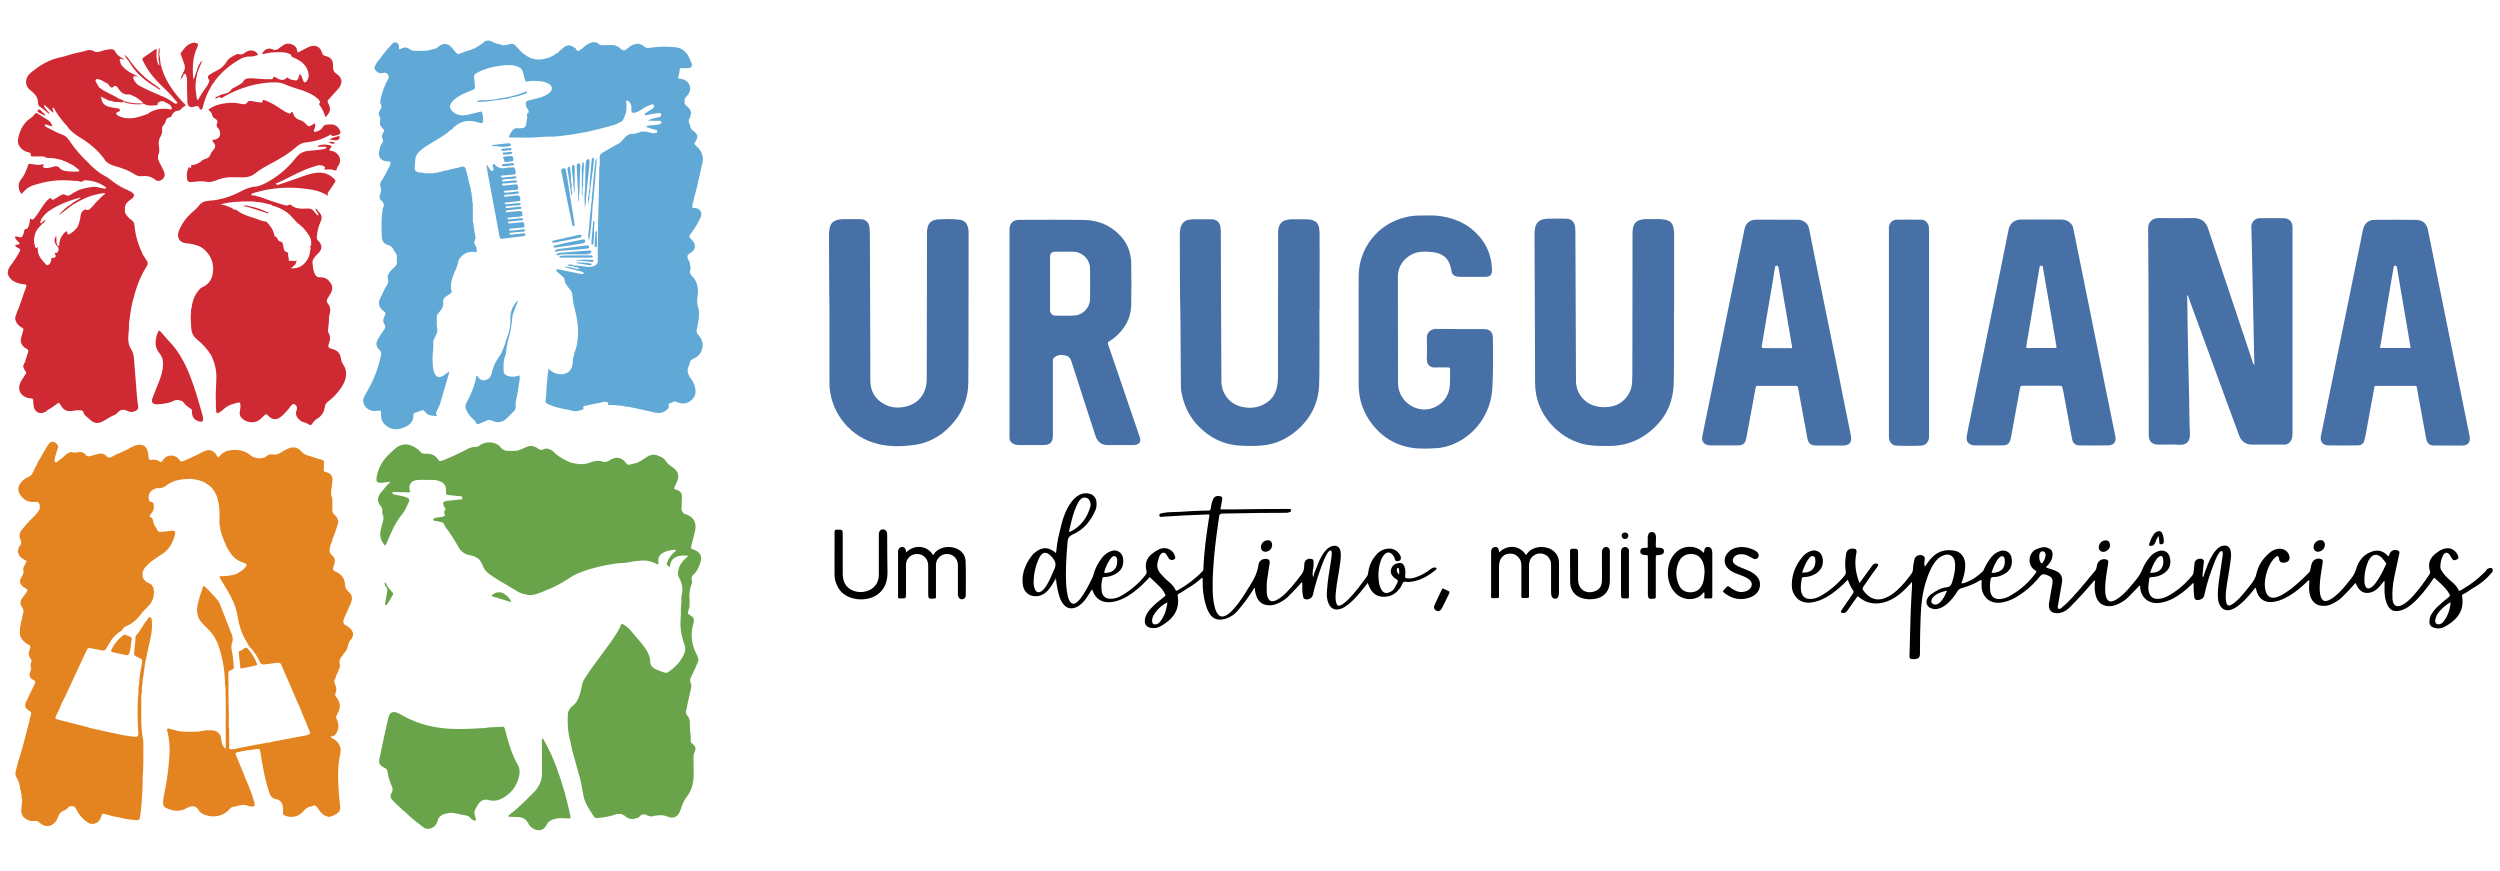 <?xml version="1.0" encoding="utf-8"?>
<!-- Generator: Adobe Illustrator 22.1.0, SVG Export Plug-In . SVG Version: 6.00 Build 0)  -->
<svg version="1.1" id="Camada_1" xmlns="http://www.w3.org/2000/svg" xmlns:xlink="http://www.w3.org/1999/xlink" x="0px" y="0px"
	 viewBox="0 0 1676.1 584" style="enable-background:new 0 0 1676.1 584;" xml:space="preserve">
<style type="text/css">
	.st0{fill:#60A9D6;}
	.st1{fill:#69A44A;}
	.st2{fill:#E48420;}
	.st3{fill:none;}
	.st4{fill:#4770A6;}
	.st5{fill:#010101;}
	.st6{fill:#040303;}
	.st7{fill:#020202;}
	.st8{fill:#030303;}
	.st9{fill:#0A0A0A;}
	.st10{fill:#B5C8C8;}
	.st11{fill:#CF2933;}
</style>
<g>
	<g>
		<path class="st0" d="M471.2,107.9c0.1-0.7,0.1-1.4,0-2.1c-0.3-3.2-1.9-5.7-4.3-7.8c-1.6-1.5-1.6-1.5-0.6-3.2
			c1.9-3,1.6-4.8-1.3-6.9c-1.2-0.9-2.1-1.9-2.3-3.4c-0.1-0.7-0.2-1.4-0.8-1.9c0,0,0,0,0,0c-0.2-0.9-0.1-1.9,0-2.8
			c0.2-0.1,0.4-0.3,0.4-0.5c-0.1,0.2-0.3,0.3-0.4,0.5c0,0,0,0,0,0c0,0,0,0,0,0l0,0c0,0,0,0,0,0c0,0,0,0,0,0c0.1-0.2,0.3-0.4,0.4-0.5
			l0,0c0.5-0.4,0.5-0.9,0.5-1.4v0c0.1-0.1,0.1-0.2,0-0.3c0.6-1.2,0.7-2.3,0-3.5v0l0,0c0-0.7-0.5-1.2-0.9-1.6c-1-0.9-1.9-1.8-2.9-2.8
			c0-1.1,0-2.2,0-3.3c0.4-0.2,0.5-0.6,0.5-1c0.2-0.1,0.4-0.3,0.4-0.5l0,0c0.4-0.2,0.7-0.5,1-1c2.9-2.9,2.2-8.1-1.5-10.1
			c-0.8-0.5-1.7-0.8-2.7-0.9c-2.4-0.3-2.3-0.3-1.7-2.4c0.3-1.1,0.7-2.2,0.6-3.3c-0.1-1.2,0.5-1.6,1.5-1.5c1.4,0,2.9,0.1,4.3,0
			c2-0.1,2.9-1.3,2.3-3.2c-0.7-1.9-1.5-3.7-2.5-5.4c-1.9-3.1-4.6-5-8.3-5.4c-5.8-0.6-11.6-0.6-17.4,0.4c-1.4,0.2-2.7,0-3.8-1
			c-0.7-0.6-1.3-1.2-2.2-1.3c-1.3-0.6-2.7-0.6-4,0c0,0,0,0,0,0c-0.5,0-1.1,0-1.4,0.5c-0.4,0-0.7,0.1-1,0.5c-0.7,0.1-1.1,0.4-1.4,1
			c-0.3,0-0.4,0.2-0.5,0.4c-0.6,0.1-1.1,0.5-1.4,1v0l0,0c-0.8,0.6-1.6,0.6-2.5,0.3c-0.3-0.1-0.5-0.3-0.8-0.4
			c-0.1-0.3-0.2-0.4-0.5-0.5c0,0,0,0,0,0c0,0,0,0,0,0l0,0c0,0,0,0,0,0c-1.6-1.6-3.5-2.4-5.8-2.4c-2,0-4,0-6,0.1
			c-1.1,0-2-0.1-2.9-0.9c-1.7-1.5-3.7-1.3-5.6-0.6c-2,0.8-3.7,2.2-5.3,3.7c-0.8,0.5-1.6,1.1-2.4,1.6c0,0,0,0,0,0c-0.3,0-0.5,0-0.8,0
			c-0.2-0.2-0.4-0.3-0.6-0.5c-0.1-0.3-0.2-0.4-0.4-0.5c-0.1-0.6-0.4-0.9-1-1c-0.1-0.3-0.2-0.4-0.5-0.4c-0.2-0.4-0.6-0.5-1-0.5
			c-0.2-0.4-0.6-0.5-1-0.4v0c-0.1-0.1-0.2-0.1-0.4-0.1c-0.7-0.5-1.4-0.5-2,0c0,0,0,0,0,0l0,0c-0.8,0-1.5,0.2-2,0.9
			c-0.3,0.1-0.4,0.2-0.5,0.4c-0.6,0.1-0.9,0.4-1,1c-1,0.3-1.7,1.2-2.3,2h0v0c0,0,0,0,0,0l0,0c-0.3,0-0.4,0.2-0.5,0.4
			c-1.1,0.5-2.1,1-2.9,1.9c-0.4,0-0.8,0.1-1,0.5c-0.4,0-0.8,0.1-1,0.5c0,0,0,0,0,0l0,0c0,0,0,0,0,0c0,0,0,0,0,0l0,0c0,0,0,0,0,0
			c-0.8,0.2-1.7,0.5-2.5,0.7c-4.7,1.6-9.1,1.2-13.3-1.4c-2.4-1.5-4.5-3.3-6.3-5.5c-2.5-3.1-3.3-3.3-7.2-2c-1,0.3-2,0.4-3,0.1
			c-2.5-0.6-4.9-1.2-7.2-2.4c-1.9-1-3.8-0.8-5.4,0.6c-1.8,1.6-3.9,2.7-5.9,4c-0.9,0.2-1.7,0.4-2.4,1c0,0,0,0,0,0c0,0,0,0,0,0
			c-2.5,0.5-4.9,1.5-7.2,2.4c-1.7,0.7-1.9,0.7-3.1-0.7c-0.9-1-1.8-2.1-2.6-3.1c-2.8-3.2-5.9-3.4-9.2-0.6c-0.6,0.5-1.1,1-1.8,1.1
			c-1.9,0.5-3.8,1.2-5.8,1.4c-2.4,0.3-4.8,0.2-7.2,0.2c-1.9,0.1-3.3-0.3-4.8-1.4c-1.4-1-2.9-1.1-4.6-0.4c-0.6,0.3-1.2,0.8-2,0.6
			c-0.4-0.5-0.1-1.1-0.1-1.6c0-1.2-0.5-2.2-1.6-2.7c-1.2-0.6-2.2-0.1-3,0.8c-3,3.4-6.1,6.8-8.6,10.6c0,0,0,0,0,0
			c-1,0.8-1.6,1.9-2.2,3c0,0,0,0,0,0c0,0,0,0,0,0c-1.4,2-1.3,3.3,0.3,4.8c1.3,1.3,2.9,1.7,4.6,1.1c1.4-0.5,2.2,0.1,3.1,1.2
			c0.8,1.1,0.7,2,0.1,3.1c-2.5,4-3.9,8.5-5,13.1c-0.3,1.2-0.5,2.4,0.1,3.5c0.8,1.4,0.5,2.6-0.4,3.8c-1,1.4-1.2,2.9-0.4,4.5
			c0.5,1,0.7,2,0.4,3c-0.6,2,0.1,3.6,1.6,4.9c1,0.8,1.4,1.6,0.5,2.8c-1.1,1.5-1.2,3.1-0.4,4.7c0.4,0.8,0.4,1.6-0.2,2.2
			c-1.4,1.5-1.6,3.4-2.1,5.3c-1.1,4.2,1.2,7.1,5.5,7.2c2.2,0.1,2.2,0.1,1.8,2.3c0,0,0,0,0,0c-1.8,3.6-3.5,7.3-5.8,10.7
			c-0.8,1.1-1.2,2.6-0.7,3.9c0.7,1.8,0.5,3.4-0.2,5.1c-0.6,1.5-0.6,3.3,0.7,4.2c2.2,1.7,2,3.5,1,5.6c-0.2,0.4-0.2,0.9-0.2,1.4
			c-0.9,5.8-0.6,11.6-0.4,17.5c0.1,2.5,1.3,4.6,4,5.3c1.6,0.4,2.7,1.2,3.5,2.6c0.5,1,1.1,1.9,1.8,2.9c0.8,1.1,1,2.3,0.8,3.6
			c-0.1,0.6-0.2,1.2-0.1,1.7c0.5,1.8-0.4,3-1.6,4.2c-1.3,1.4-3,2.4-3.7,4.3c-0.8,1-0.9,2-0.6,3.3c0.2,0.8,0.1,1.7,0.2,2.5
			c-0.3,0.2-0.4,0.6-0.4,1c0,0,0,0,0,0v0c-0.1,0.1-0.1,0.2-0.1,0.4c-2.1,2.8-3.2,6.1-4.8,9.1c-1.7,3.4-1.1,6,1.8,8.5
			c0.2,0.2,0.5,0.4,0.8,0.6c0.9,0.6,0.9,1.4,0.6,2.3c-0.2,0.5-0.4,1-0.7,1.5c-0.7,1.6-0.8,3.1,0.2,4.6c1,1.5,0.6,2.6-0.3,3.9
			c-1.4,2-2.7,3.9-3.9,6c-1.7,2.9-1.5,5.2,1,7.5c1.1,1,1.3,1.9,1,3.4c-1.6,7.5-4.1,14.6-7.7,21.3c-1.1,2-2.2,3.9-3.3,5.9
			c-0.7,1.4-1.3,2.9-0.9,4.6c1,3.8,5,6.3,8.9,5.6c3-0.5,3.1-0.5,3,2.7c-0.1,3.1,1.2,5.5,3.7,7.4c3.7,2.8,7.6,2.6,11.6,1
			c3.8-1.5,6.5-3.8,6.4-8.3c0-0.8,0.2-1.3,1.1-1.6c1.5-0.4,2.9-1,4.3-1.5c0.9-0.4,1.5-0.3,2,0.5c0.7,1,1.6,1.8,2.7,2.3
			c1.7,0.8,3.5,0.8,5.8,1c-1.4-2-0.3-3.5,0.5-5c0.6-1.2,1.2-2.3,1.5-3.5c1.9-6.6,3.9-13.2,5.8-19.8c0.1-0.5,0.3-1,0-1.6
			c-0.9,0.7-1.6,1.3-2.4,1.9c-3.8,3-6.7,2.5-7.9-3.1c-0.5-2.4-0.5-4.9-0.6-7.4c0-3.8,0.8-7.5,0.5-11.2c-0.1-0.8,0.3-1.6,0.7-2.3
			c0.3-0.6,0.8-1.2,0.8-2c0,0,0,0,0,0c0,0,0,0,0,0c0.4-0.2,0.5-0.6,0.5-1c0.4-0.2,0.5-0.6,0.4-1l0,0c0.9-1.8-0.2-3.5-0.1-5.3
			c0-2.1,0.1-4.1,0.1-6.2c0.3-0.2,0.4-0.6,0.5-1c0,0,0,0,0,0c0.8-0.5,1.1-1.3,1.7-2c1.4-1.7,2.4-3.5,2-5.9c-0.3-1.7,0.8-3,2.2-4
			c0.8-0.5,1.6-1,2.4-1.5c1-0.6,1.5-1.4,0.9-2.6c-0.4-0.9-0.3-1.9-0.3-2.8c0.1-2.8,1-5.5,2-8.1c1.1-2.7,2.5-5.3,3-8.3
			c0.2-1.2,1-2.2,1.8-3.1c2.4-2.8,5.6-3.5,9-3.4c0,0,0,0,0,0c0.5,0.4,1,0.7,1.4,0c0,0,0,0,0,0c0.2-0.8,0.2-1.6,0-2.4
			c0-0.4,0-0.8-0.4-1c-0.6-1.2-1.4-2.3-1-3.8c0.4-0.2,0.4-0.6,0.4-1l0,0c0.6-1,0.3-1.9,0-2.9c0-0.7,0.1-1.4-0.4-2c0,0,0,0,0,0
			c0-0.3,0-0.6-0.1-0.8c0-0.9,0.1-1.7-0.4-2.5c0,0,0,0,0,0c0-0.3,0-0.6-0.1-0.9c0-0.8,0.2-1.7-0.4-2.4c0,0,0,0,0,0
			c0-0.3,0-0.6-0.1-1c0-3.5,0-7,0-10.5c0-0.9,0.1-1.8-0.4-2.5c0,0,0,0,0,0c0-0.3,0-0.6,0-0.9c0-1,0.2-2-0.4-3c0,0,0,0,0,0
			c0.1-0.1,0-0.3,0-0.4c0-0.8,0.1-1.7-0.5-2.5c0,0,0,0,0,0c0-0.1,0-0.3,0-0.4c0-0.7,0.1-1.4-0.4-1.9c0-0.7,0.1-1.4-0.5-2
			c0,0,0,0,0,0c0-0.1,0-0.3-0.1-0.4c0-0.6,0-1.1-0.4-1.6c0,0,0,0,0,0c0-0.3-0.1-0.6-0.1-0.8c0.1-0.5,0-1-0.4-1.4c0-0.7,0-1.4-0.5-2
			c0,0,0,0,0,0c0-0.1,0-0.3,0-0.4c0-0.6,0-1.1-0.4-1.5c0,0,0,0,0,0c0-0.1,0-0.3-0.1-0.4c0-0.6,0-1.1-0.4-1.5c0,0,0,0,0,0
			c0-0.1,0-0.3-0.1-0.4c0-0.4-0.1-0.7-0.4-1c0-0.3-0.2-0.4-0.5-0.5c0,0,0,0,0,0c0,0,0,0,0,0l0,0c0,0,0,0,0,0c0,0,0,0,0,0
			c-0.8-0.7-1.6-0.5-2.4,0c0,0,0,0,0,0c-0.7,0-1.4-0.1-2,0.5c0,0,0,0,0,0c-0.1-0.1-0.2,0-0.3,0.1c-0.7,0-1.4-0.1-2,0.4c0,0,0,0,0,0
			c-0.1,0-0.3,0-0.4,0.1c-0.7,0-1.4-0.1-2,0.4c0,0,0,0,0,0c-0.2,0-0.3,0-0.4,0.1c-0.6-0.1-1.1,0-1.5,0.4c0,0,0,0,0,0
			c-0.1,0-0.2,0-0.4,0.1c-0.7,0-1.4-0.1-1.9,0.4c-0.7,0-1.4-0.1-2,0.5c0,0,0,0,0,0c-0.1-0.1-0.2,0-0.3,0.1c-0.7,0-1.4-0.1-1.9,0.5
			c-1,0.1-2-0.1-3,0.5c0,0,0,0,0,0c-2,0-4,0-6.1,0c-1.1-0.6-2.3-0.4-3.4-0.5v0c-0.1-0.1-0.2-0.1-0.4,0c-0.4-0.4-1-0.4-1.5-0.5
			c-0.2-0.3-0.5-0.5-0.9-0.5c0-0.4-0.2-0.7-0.5-1c0,0,0,0,0,0c-0.1-2.1,0.3-4.1,0.3-6.2c0.1-2.3,1-4.1,2.6-5.7
			c1.3-1.3,2.7-2.5,4.3-3.5c2.8-1.7,5.6-3.4,8.4-5.1c2.8-1.8,5.8-3.4,8.1-5.8c1-0.3,1.5-1.1,2.2-1.8c4.4-4.2,9.6-5.5,15.5-3.8
			c0.9,0.3,1.8,0.5,2.8,0.7c0.8,0.2,1.5-0.1,1.5-1.1c0-1.7,0.2-3.3-0.3-5c-0.5-1.7-0.5-1.8-2.3-1.3c-2.6,0.6-5.1,1.4-7.7,1.9
			c-3.6,0.7-7,0.5-9.9-2.1c-2.2-1.9-2.5-4.3-0.6-6.5c0.9-1.1,2-2,3.2-2.9c3.1-2.2,6.5-3.6,10.1-4.9c2.1-0.8,2.3-1.1,2.1-3.3
			c-0.2-1.7-0.3-3.5-0.5-5.2c-0.2-1.4,0.3-2.5,1.6-3.1c1.3-0.6,2.6-1.3,3.8-1.9c0.4,0,0.8-0.1,1-0.4c1-0.1,2-0.4,2.9-1
			c0.5-0.1,1.1-0.2,1.6-0.3c4.5-1.2,9-1.9,13.7-1.7c1.9,0.1,3.6,0.5,5.3,1.3c1.5,0.7,2.5,1.8,2.9,3.6c0.3,1.7,0.9,3.4,1.3,5.1
			c0.2,0.9,0.6,1.1,1.5,0.9c2.6-0.5,5.3-0.4,7.9-0.2c2.5,0.1,4.9,0.7,7,2.1c1.9,1.3,2.1,3.4,0.6,5.1c-0.5,0.6-1.2,1.1-1.8,1.5
			c-2,1.3-4.1,2.1-6.4,2.7c-2.1,0.6-4.3,1-6.5,1.6c-1.6,0.4-1.9,1-1.8,2.6c0.1,1.3,0.7,2.4,1.5,3.4c0.2,0.9,1.1,1.9-0.4,2.7
			c-0.3,0.1-0.4,0.5-0.3,0.9c0.5,1.6-0.2,3.2-0.3,4.7c-0.3,3.6-0.9,4.2-4.5,4.3c-0.3,0-0.6,0-1,0c-2.2-0.3-3.7,0.7-4.7,2.6
			c-0.3,0.6-0.7,1.1-1,1.7c-0.9,1.7-0.8,1.9,1,1.9c3.6,0.1,7.2,0,10.8,0.1c5.8,0.1,11.6-1,17.5-0.6c0.4,0,0.8-0.1,1.1-0.3
			c0,0,0,0,0,0c1.8,0.1,3.5-0.2,5.2-0.4c10.7-1.2,21.2-3.5,31.5-6.4c2-0.6,4.2-1,6-2.3c0,0,0,0,0,0c1.4-0.3,2.5-1,3.1-2.4
			c1.2-2.7,2.3-5.4,2-8.5c-0.1-0.9,0.1-1.8-0.2-2.6c-0.1-0.5-0.1-1,0.4-1.2c0.5-0.3,0.9,0.1,1.3,0.4c1.2,0.9,1.8,2.2,1.8,3.7
			c0,0.7,0,1.4,0,2.2c0.1,1.5,0.8,2,2.3,1.7c1.6-0.4,3.1-1.2,4.5-2.1c1.5-1,3.1-2,4.8-2.7c0.5-0.2,1-0.5,1.5-0.6
			c0.8-0.3,1.6-0.4,2.1,0.5c0.4,0.8-0.1,1.4-0.7,1.9c-0.4,0.4-0.9,0.7-1.4,1c-0.9,0.6-1.9,1.1-2.8,1.8c-0.6,0.4-1.5,0.7-1.4,1.7
			c0.8,0.5,1.5,0.1,2.3-0.1c2.4-0.5,4.8-1,7.3-1.2c0.7-0.1,1.3,0.1,1.5,0.9c0.2,0.8-0.2,1.4-0.9,1.7c-0.4,0.2-0.9,0.2-1.4,0.3
			c-2.2,0.6-4.6,0.9-6.7,2.1c1.5,0.2,3,0.2,4.5,0.2c1.2,0,2.4,0,3.6,0c0.5,0,1,0.2,1,0.8c0.1,0.6-0.1,1.1-0.7,1.3
			c-0.4,0.2-0.9,0.3-1.4,0.4c-1.5,0.3-3,0.5-4.5,0.5c-1.2,0-2.4,0.2-3.6,0.7c0.3,0.6,0.7,0.7,1.1,0.8c1.6,0.6,3.2,1.1,4.8,1.4
			c0.9,0.2,2,0.5,1.4,1.9c-0.2,0-0.4,0.2-0.5,0.4c-0.9,0-1.9,0.1-2.8,0.1c0,0,0,0,0,0c0,0,0,0,0,0c-0.1-0.1-0.3-0.1-0.4-0.1
			c-0.6-0.5-1.3-0.5-2-0.4c0,0,0,0,0,0c-0.1-0.1-0.3-0.1-0.4-0.1c-0.6-0.5-1.3-0.5-2-0.4c0,0,0,0,0,0c-0.6-0.2-1.3-0.2-1.9,0
			c-0.5-0.1-1.1-0.1-1.5,0.4c0,0,0,0,0,0l0,0v0l0,0c0,0,0,0,0,0c-1.7,0.5-3.5,1.1-5.3,1.1c-1.5,0-2.9,0.7-4.1,1.8
			c-0.9,0.9-1.8,1.8-2.6,2.8c-0.7,0.9-1.6,1.6-2.6,2.1c-3.7,1.7-7,4.1-10.6,6c-1.2,0.7-1.7,1.6-1.7,2.9c0,1.9,0,3.8,0,5.8
			c0,0,0,0,0,0c-0.5,0.6-0.3,1.4-0.3,2.1c-0.2,6.8-0.2,13.7-0.4,20.5c-0.4,10.1-0.5,20.2-0.6,30.3c-0.1,4,0,8,0,11.9
			c-0.3,0.2-0.5,0.6-0.5,0.9c-0.2,0.1-0.4,0.3-0.4,0.5c0.1-0.2,0.3-0.3,0.4-0.5c-0.1,0.2-0.3,0.3-0.4,0.5l0,0
			c-0.2,0.1-0.3,0.3-0.5,0.4l0,0c-1.8,1-3.6,1.4-5.7,1.1c-3.2-0.5-6.4-0.8-9.6-1.1c-1.3-0.8-2.6-0.4-3.9-0.2
			c0.8,0.4,1.5,0.9,2.5,0.7c0,0,0,0,0,0v0c1.9,0.5,4,0.7,6.1,1.6c-1.1,0.6-2,0.3-2.8,0.3c-0.1,0-0.2-0.1-0.4-0.1
			c-0.1,0-0.2-0.1-0.3-0.1c-2.3-0.7-4.7-1.2-7.2-1.3c2.1,1,4.3,1.6,6.5,2c0,0,0,0,0,0c0,0,0,0,0,0c1.8,0.5,3.6,0.9,5.3,1.4
			c0.6,0.2,1.5,0.1,1.4,1c-0.1,0.8-1,0.6-1.6,0.6c-0.2,0-0.5-0.1-0.7-0.1c-3.4-0.7-6.9-1.5-10.3-2.1c-1.9-0.3-3.7-1-5.6-0.9
			c-0.3,0.8,0.1,1.2,0.5,1.6c0.8,0.8,1.7,1.5,2.5,2.2c0.9,0.9,2.3,1.6,2.4,2.9c0.2,2.9,2,4.8,3.7,6.8c0.8,1,1.3,2.1,1.5,3.4
			c0.3,2.4,0.5,4.9,1.1,7.3c1.8,7.1,3.4,14.3,2.6,21.7c-0.3,2.5-0.5,4.9-1.3,7.3c-0.5,1.5-1.2,3-1.3,4.6c-0.6,1.4-0.8,2.9-0.8,4.4
			c-0.1,1.9-0.4,3.8-1.7,5.4c-2.2,2.6-5.1,3.1-8.3,2.5c-2.4-0.5-4.5-1.5-6.1-3.7c-0.7,3.2-0.8,6-1.1,8.7c-0.5,3.8-0.3,7.7-0.9,11.4
			c-0.4,2.7-0.1,3.3,2.5,4.3c0.5,0.2,1.1,0.3,1.6,0.6c4.6,1.8,9.4,2.3,14.1,3.5c2.4,0.6,4.4-0.2,6.5-0.9c0.4-0.1,0.8-0.4,0.6-0.8
			c-0.6-1.5,0.5-1.6,1.4-1.8c4.2-0.9,8.4-1.7,12.6-2.6c0.7-0.1,1.2,0.2,1.9,0.3c1.3,0.2,0.3,1.2,0.6,1.9c3.4-0.4,6.7,0.4,10,0.5v0
			c1.2,0.7,2.7,0.5,4,0.7c5.8,1.1,11.5,2.5,17.3,3.8c3.4,0.8,6.5,0.1,8.9-2.7c0.4-0.4,0.7-0.8,0.5-1.5c-0.3-1.7-0.3-1.7,1.3-2.2
			c0.5-0.1,0.9-0.3,1.3-0.6c0.9-0.6,1.8-0.5,2.7-0.1c0.5,0.2,1,0.4,1.6,0.6c5.8,1.9,11.7-3.1,11-8.6c-0.3-2.8-1.3-5.4-3.1-7.7
			c-2.2-2.8-2.9-5.8-1.1-9.1c0.2-0.3,0.2-0.8,0.3-1.1c0.1-1.6,1.1-2.4,2.6-3.1c6.4-2.7,8.1-10.5,3.4-15.7c-0.1-0.1-0.2-0.2-0.3-0.3
			c-0.9-0.9-1.2-2-1-3.3c0.4-1.7,0.7-3.4,1-5.2c0.5-3.2,1.1-6.5,0-9.7c-0.9-2.6-0.8-5.1-0.4-7.8c0.7-5.1,0-9.9-4-13.7
			c-1-0.9-1.2-2-1.1-3.2c0.1-0.1,0.1-0.3,0-0.4c0.6-1.2,0.6-2.4,0-3.5c0,0,0,0,0,0c0.2-1.4-0.7-2.6-1.2-3.8
			c-0.9-2.2-0.6-3.1,1.4-4.3c0.3-0.2,0.7-0.4,1-0.6c2.1-1.6,2.7-4,1.5-6.3c-0.5-0.9-1.2-1.7-2-2.4c-1.4-1.5-1.4-1.8-0.3-3.5
			c0.3-0.4,0.6-0.8,0.9-1.1c2.3-3.1,4.2-6.4,5.8-9.9c1.5-3.2-0.4-6.1-3.7-6.3c-2-0.1-2.1-0.2-1.7-2.3c0.4-1.8,1.1-3.5,1.2-5.3
			c0.1-0.1,0.1-0.2,0.1-0.4c0.4-0.4,0.5-1,0.4-1.5l0,0c0.1-0.1,0.1-0.2,0.1-0.4c0.4-0.4,0.5-1,0.4-1.5l0,0c0.1-0.1,0.1-0.2,0.1-0.4
			c0.4-0.4,0.5-1,0.4-1.5l0,0c0.1-0.1,0.1-0.2,0.1-0.4c0.4-0.4,0.5-1,0.4-1.5c0,0,0,0,0,0c0,0,0,0,0,0
			C468.8,118.6,470.1,113.3,471.2,107.9z"/>
		<path class="st0" d="M346.5,252.2c-2.2,0.6-4.4,0.5-6.6-0.4c-1.5-0.6-2.3-1.7-2.3-3.3c0-3.4-0.2-6.9,1.2-10.1c0.4-0.9,0.5-2,0.6-3
			c0.2-2.9,0.8-5.7,1.6-8.4c1.2-4.5,2.1-9,2.4-13.6c0.1-1.4,0.4-2.7,0.9-3.9c0.6-1.7,1.3-3.4,1.9-5.2c0.3-0.2,0.5-0.6,0.4-1
			c0,0,0,0,0,0c0,0,0,0,0,0c0.1-0.1,0.1-0.3,0.1-0.4c0.3-0.3,0.7-0.8,0.2-1.1c-0.3-0.2-0.6,0.3-0.7,0.7c0,0,0,0,0,0h0l0,0
			c-0.2,0-0.4,0.2-0.4,0.4c0,0,0,0,0,0c0,0,0,0,0,0c-2.3,2.9-3.6,6.2-3.6,9.9c0,1.9,0.1,3.8-0.2,5.7c-0.5,3.6-1.7,7-2.9,10.4
			c-1.2,3.5-2.2,7.1-4.4,10.1c-2,2.8-3.6,5.8-4.5,9.1c-0.2,0.9-0.4,1.9-0.7,2.8c-0.7,2.2-2.1,3.5-4.3,4c-2.1,0.4-3.5-0.5-4.7-2.1
			c-0.2-0.3-0.3-0.8-0.7-0.8c-0.4,0-0.4,0.3-0.5,0.5c-1.1,6.3-3.6,12.1-6.6,17.6c-0.8,1.4-0.8,2.9-0.2,4.4c0.8,2.3,2.4,4.1,4,5.9
			c0.9,0.9,2.1,1.6,2.5,2.8c0.5,1.4,1.3,1.3,2.4,0.9c1.6-0.7,3.3-1.3,4.8-2.1c1.2-0.6,2.3-0.6,3.6,0c4,1.9,7.4,1.2,10.5-2
			c1.3-1.3,2.5-2.7,3.9-3.9c1-0.9,1.5-1.8,1.5-3.1c0-1.4-0.1-2.7,0.2-4.1c0.7-3.6,1.5-7.2,1.9-10.8c0.3-2.1,1-4.1,0.5-6.4
			C347.7,251.8,347.2,252,346.5,252.2z"/>
		<path class="st0" d="M350.7,156.5c-0.5,0-1,0-1.4,0.1c-2.1,0.2-4.1,0.5-6.2,0.7c-0.2,0-0.3,0-0.5,0.1c-0.5,0-1,0-1-0.7
			c0-0.5,0.4-0.6,0.9-0.7c2.1-0.2,4.1-0.4,6.2-0.5c0.9-0.1,1.8-0.1,2.6-0.3c0.4-0.1,0.8-0.3,0.7-0.8c-0.1-0.6-0.5-0.7-1-0.7
			c-0.2,0-0.5,0-0.7,0.1c-2.1,0.3-4.3,0.5-6.4,0.7c-0.7,0.1-1.4,0-2.2,0c-0.2,0-0.5-0.2-0.4-0.5c0-0.2,0.2-0.5,0.4-0.5
			c0.4-0.1,0.9-0.2,1.4-0.3c2.3-0.2,4.6-0.4,6.9-0.6c0.9-0.1,1.9,0,1.6-1.4c-0.5-2.2-0.4-2.5-1.9-2.2c-2.8,0.4-5.6,0.6-8.3,0.8
			c-0.4,0-0.9,0-0.9-0.6c0-0.4,0.3-0.6,0.6-0.6c0.7-0.1,1.4-0.2,2.1-0.3c2.2-0.2,4.5-0.4,6.7-0.6c0.4,0,0.8-0.2,0.8-0.7
			c0-0.5-0.3-0.7-0.8-0.7c-0.7,0-1.4,0-2.2,0.1c-1.9,0.2-3.8,0.4-5.7,0.6c-0.7,0.1-1.7,0.5-1.7-0.5c-0.1-0.9,1-0.5,1.5-0.6
			c2.8-0.6,5.7-0.2,8.5-1.1c-0.2-3.9-0.3-3.3-3.4-3.2c-0.4,0-0.8,0.1-1.2,0.1c-1.8,0.2-3.6,0.4-5.5,0.6c-0.5,0.1-1,0-1-0.7
			c0-0.5,0.5-0.6,0.9-0.6c1.6-0.2,3.2-0.3,4.8-0.5c1.3-0.1,2.5-0.3,3.8-0.4c0.5-0.1,1-0.1,0.9-0.8c-0.1-0.6-0.6-0.7-1.1-0.7
			c-0.5,0-1,0-1.4,0.1c-2,0.2-4,0.5-5.9,0.7c-0.6,0.1-1.3,0-1.9,0c-0.1,0-0.3-0.3-0.4-0.5c0-0.1,0.1-0.3,0.2-0.4
			c0.3-0.3,0.7-0.3,1.1-0.3c2.2-0.2,4.5-0.4,6.7-0.5c0.6,0,1.1-0.1,1.7-0.2c0.3-0.1,0.5-0.3,0.5-0.7c0-0.4-0.3-0.6-0.6-0.6
			c-1.3,0.1-2.6,0.1-3.8,0.2c-1.8,0.2-3.6,0.4-5.5,0.6c-0.4,0-0.8-0.2-0.8-0.7c0-0.4,0.3-0.5,0.7-0.5c0.3,0,0.6,0,1-0.1
			c2.5-0.3,5.1-0.5,7.6-0.8c0.6-0.1,1.1-0.1,1.1-0.9c0.2-2.4-0.7-3.2-3-2.9c-2.3,0.3-4.6,0.5-6.9,0.8c-0.4,0-0.9,0-0.9-0.5
			c-0.1-0.7,0.4-0.8,0.9-0.8c2.1-0.2,4.3-0.4,6.4-0.5c0.7-0.1,1.4-0.1,2.1-0.4c0.3-0.1,0.5-0.4,0.5-0.7c0-0.5-0.4-0.7-0.8-0.7
			c-0.4,0-0.8,0.1-1.2,0.2c-1.9,0.2-3.8,0.4-5.7,0.6c-0.6,0.1-1.3,0-1.9,0c-0.4,0-0.6-0.3-0.6-0.6c0-0.2,0.2-0.5,0.4-0.5
			c0.5-0.1,0.9-0.2,1.4-0.2c2.1-0.2,4.3-0.3,6.4-0.5c1.5-0.1,1.6-0.3,1.4-2c-0.2-1.6-0.4-1.8-1.9-1.7c-2.1,0.2-4.1,0.6-6.2,0.7
			c-0.9,0.1-2.5,0.6-2.5-0.4c-0.1-1.5,1.6-0.8,2.4-0.9c2.2-0.3,4.5-0.4,6.7-0.6c0.4,0,0.8-0.1,0.9-0.6c0-0.6-0.4-0.8-0.9-0.8
			c-1.2,0-2.4,0-3.6,0.2c-1.5,0.3-3,0.2-4.5,0.4c-0.5,0.1-1.1,0.2-1.2-0.4c-0.2-0.9,0.7-0.6,1.1-0.8c0.3-0.1,0.6-0.2,0.9-0.2
			c2.2-0.3,4.5-0.1,6.7-0.6c0.4-0.1,1.1,0,1-0.7c0-0.6-0.5-0.8-1.1-0.7c-0.5,0-0.9,0.2-1.4,0.2c-2.3,0.2-4.6,0.4-6.9,0.6
			c-0.4,0-0.9,0-0.9-0.5c-0.1-0.7,0.4-0.8,0.9-0.8c2.3-0.2,4.6-0.4,6.9-0.6c2.2-0.2,2.2-0.1,1.9-2.3c-0.5-2.7-0.5-2.7-3.3-2.5
			c-0.9,0.1-1.8,0-2.6,0.2c-3,0.7-5.6,0.4-7.8-2c-0.1-0.1-0.1-0.1-0.2-0.2c-0.3-0.3-0.7-0.5-1.1-0.2c-0.3,0.3-0.4,0.7-0.3,1.1
			c0.1,0.5,0.3,0.9,0.4,1.4c0.2,0.7,0.4,1.5-0.4,1.9c-0.9,0.5-1.5-0.3-1.9-1c-0.6-0.9-1.2-1.9-1.8-2.8c-0.2,0-0.3,0.1-0.5,0.1
			c0.5,2.9,1,5.8,1.5,8.7c2.4,12.7,4.7,25.4,7.1,38.1c0.1,0.5,0.2,1.1,0.4,1.6c0.2,0.7,0.7,1,1.5,0.9c4.7-0.6,9.3-1.2,14-1.7
			c0.9-0.1,1.7-0.4,1.6-1.4C352.2,156.1,351.3,156.5,350.7,156.5z"/>
		<path class="st0" d="M379.4,114c-0.2-0.9-0.9-1.4-1.8-1.2c-0.9,0.2-1.4,0.8-1.4,1.7c0,0.4,0.2,0.8,0.3,1.2
			c1.7,8.4,3.4,16.7,5.1,25.1c0.7,3.3,1.4,6.6,2.1,9.8c0.1,0.5,0.3,1.2,1,1c0.6-0.2,0.5-0.7,0.5-1.2c0-0.3,0-0.6-0.1-0.9
			c-1.6-10.1-3.2-20.2-4.8-30.3C380,117.5,379.7,115.7,379.4,114z"/>
		<path class="st0" d="M393.7,107c-0.9,0.5-0.9,1.4-1,2.3c-0.5,5.8-0.2,11.6-0.4,17.4c-0.8,4.3-0.2,8.6-0.2,13
			c0.1-1.8,1-3.5,0.7-5.3c0,0,0,0,0,0c0,0,0,0,0,0c0.2-2.7,0.4-5.4,0.7-8.1c0.6-5.4,1.2-10.7,1.7-16.1c0.1-0.8,0.1-1.6,0.1-2.4
			C395.3,106.7,394.6,106.4,393.7,107z"/>
		<path class="st0" d="M372,164.6c-0.5,0.1-1,0.2-0.9,0.9c0.1,0.5,0.5,0.5,1,0.5c0.2,0,0.4-0.1,0.6-0.1c3-0.4,6-0.8,9-1.3
			c2.9-0.4,5.8-0.9,8.7-1.4c1.5-0.3,2.2-0.9,1.9-1.9c-0.4-1.3-1.4-0.7-2.2-0.6c-3.5,0.7-7,1.4-10.5,2.1
			C377.1,163.4,374.5,164,372,164.6z"/>
		<path class="st0" d="M374.1,171.1c3.6-1.1,7.3-0.4,10.8-0.6c2.7,0,5.1,0,7.6,0c0.8,0,1.6,0.1,2.4-0.3c0.8-0.4,1.9-0.7,1.6-1.8
			c-0.2-0.8-1.2-0.3-1.9-0.4c-0.1,0-0.2,0-0.2,0c-5.2,0.4-10.4,0.7-15.5,1.2c-1.7,0.2-3.4,0.1-5,0.7c-0.4,0.2-1,0.4-0.7,1
			C373.3,171.2,373.7,171.2,374.1,171.1z"/>
		<path class="st0" d="M390.6,167c1.1-0.1,2.2-0.3,3.3-0.4c0.7-0.1,1.3-0.4,1.2-1.2c-0.1-0.7-0.7-0.8-1.3-0.8c-0.6,0-1.3,0-1.9,0.1
			c-5.9,0.8-11.7,1.5-17.6,2.3c-0.7,0.1-1.4,0.3-2,0.7c-0.2,0.1-0.3,0.4-0.3,0.6c0,0.4,0.4,0.5,0.3,0.5c1.8-0.3,3.1-0.6,4.4-0.7
			C381.4,167.7,386,167.4,390.6,167z"/>
		<path class="st0" d="M388.2,109.5c-0.8,0-1.4,0.4-1.5,1.2c-0.1,0.6-0.1,1.3,0,1.9c0.3,6.4,0.7,12.9,1,19.3c-0.1,1-0.1,2,0.3,3.5
			c0.2-1.5,0.3-2.5,0.2-3.5c0,0,0,0,0,0v0c0.2-3.3,0.5-6.5,0.5-9.8c0-2.9,0-5.9,0.3-8.8c0.1-0.8,0.1-1.6,0.1-2.4
			C389,110.4,389.1,109.6,388.2,109.5z"/>
		<path class="st0" d="M370.2,162.1c0.1,0.6,0.6,0.6,1.2,0.6c0.2,0,0.4-0.1,0.6-0.1c3.3-0.6,6.6-1.2,9.9-1.9
			c2.1-0.4,4.2-0.9,6.3-1.3c0.9-0.2,1.9-0.4,1.6-1.5c-0.2-0.9-1.2-0.5-1.9-0.4c-5.6,1.2-11.2,2.5-16.8,3.8
			C370.7,161.4,370.1,161.5,370.2,162.1z"/>
		<path class="st0" d="M376.1,172.7c6.5,0,13.1,0,19.6,0c0.5,0,1,0.1,1.4-0.3c0.2-0.1,0.3-0.4,0.3-0.6c0-0.2-0.2-0.5-0.4-0.5
			c-0.5-0.1-0.9-0.1-1.4-0.1c-5.7,0-11.5,0-17.2,0.1c-1.2,0-2.4,0.1-3.5,0.7C375.3,172.8,375.8,172.7,376.1,172.7z"/>
		<path class="st0" d="M399.1,108.5c-0.6,6.3-1.4,12.5-1.8,18.8c-0.2,2.4-0.8,4.7-0.5,7.1v0c-0.6,2.2-0.4,4.4-0.8,6.7
			c-0.4,2.3-0.5,4.6-0.7,6.9c-0.2,2.2-0.3,4.5-0.6,6.7c-0.5,3.8-0.5,4.9,0.3,6.6c1.3-7.8,1.9-15.6,2.3-23.4c0.7-2.8,0.6-5.7,0.9-8.5
			c0.5-4.9,0.9-9.8,1.3-14.8c0.2-2.8,0.4-5.7,0.6-8.5C399.4,106.8,399.2,107.6,399.1,108.5z"/>
		<path class="st0" d="M397.6,105.8c-0.5,0-0.8,0.5-0.9,1c0,0.2,0,0.3,0,0.5c-0.5,6.5-1.4,13-1.5,19.5c0,0,0,0,0,0
			c-0.8,1.4-0.3,2.9-0.5,4.3c0,0,0,0,0,0c-0.9,2-0.2,4-0.3,6c0.1-1.9,0.8-3.6,0.8-5.5c-0.1-1.6,0.7-3.1,0.5-4.8c0,0,0,0,0,0
			c0.6-4.6,1.3-9.1,1.9-13.7c0.3-2.1,0.5-4.1,0.6-6.2C398.2,106.4,398.3,105.8,397.6,105.8z"/>
		<path class="st0" d="M342.6,104.6c-1.7,0-3.3,0.1-5.7,0.8c1.5,0.8,0.5,2.6,1.6,3c1.1,0.4,2.5,0,3.7-0.1c0.2,0,0.5-0.1,0.7-0.1
			c0.7-0.1,1.4-0.2,1.3-1.2C344.2,105.3,343.7,104.6,342.6,104.6z"/>
		<path class="st0" d="M385.3,129.3c0-5.5,0-11.2,0-17c0-0.3,0-0.6-0.1-1c0-0.4-0.3-0.6-0.6-0.7c-0.3-0.1-0.6,0.1-0.8,0.4
			c-0.4,0.5-0.4,1-0.4,1.6c0.5,5,0.9,10,1.4,15C384.8,128.3,385,129,385.3,129.3z"/>
		<path class="st0" d="M340.3,96.1c-2.9,0.3-5.9,0.6-8.8,1c-0.6,0.1-1.3,0-1.7,0.7c1.3,0.4,2.6-0.1,3.8,0.2c3,0.9,6,0.2,8.9-0.2
			C342.6,96.1,341.6,95.9,340.3,96.1z"/>
		<path class="st0" d="M397.9,148c-0.1,0.3-0.2,0.5-0.2,0.8c-0.3,3.2-0.6,6.5-0.9,9.7c-0.1,1.6-0.3,3.2-0.3,4.8
			c0,0.4,0.2,0.8,0.7,0.8c0.3,0,0.5-0.3,0.6-0.7c0-0.3,0-0.6,0.1-0.9c0.7-4.5,0.1-9.1,0.7-13.6C398.6,148.6,398.5,148.3,397.9,148z"
			/>
		<path class="st0" d="M391.3,114.2c0.2-1.6,0.1-3.2,0.1-4.7c0-0.3,0-0.7-0.4-0.7c-0.4,0-0.5,0.3-0.6,0.6c0,0.3,0,0.6,0,0.9
			c-0.7,2.1-0.3,4.2-0.3,6.3c0,0,0,0,0,0c0,0,0,0,0,0c0,3.7,0,7.4,0,11.1c-0.1,1.4-0.2,2.9,0.4,4.3c0-1.4,0-2.9,0-4.3
			c0-0.6,0-1.2,0-1.9c0.7-0.9,0.4-1.9,0.4-2.9c0,0,0,0,0,0c0,0,0,0,0,0C391.1,120,390.9,117.1,391.3,114.2z"/>
		<path class="st0" d="M399.2,156c0,2.2-0.3,4.4-0.5,6.6c-0.1,0.9,0,1.7,0,2.6c0,0.3,0.2,0.6,0.6,0.6c0.4,0,0.6-0.2,0.7-0.5
			c0.1-0.2,0.2-0.5,0.2-0.7c0-3.2,0-6.5,0-9.8C399.2,155.2,399.2,155.7,399.2,156z"/>
		<path class="st0" d="M343.4,109.4c-2,0.2-4,0.4-6,0.6c-0.6,0.1-0.9,0.5-0.9,1.3c2.4,0.4,4.7-0.4,7.1-0.4c0.5,0,1.2,0,1.1-0.8
			C344.6,109.3,344,109.4,343.4,109.4z"/>
		<path class="st0" d="M395.8,176.6c-3.1-0.5-6.1-0.6-9.2-0.8c0,0.2,0,0.4,0,0.6c3,0.5,6.1,1,9.1,1.5c0.4,0.1,0.9-0.1,0.9-0.6
			C396.6,176.8,396.2,176.7,395.8,176.6z"/>
		<path class="st0" d="M343,65.3c3.3-0.4,6.3-1.4,9.4-2.5c0.2-0.1,0.4-0.2,0.6-0.3c0.3-0.2,0.4-0.5,0.2-0.8
			c-0.1-0.2-0.4-0.3-0.6-0.3c-0.3,0-0.6,0.2-0.9,0.3c-3.1,1.4-6.4,2.3-9.8,3.1c-0.8,0.1-1.6,0.2-2.3,0.4c-2.1,0.6-4.2,0.6-6.3,1.2
			c-0.2,0-0.4,0.1-0.6,0.2c-1.5,0-3,0.2-4.5,0.4c-1.4,0.2-2.9,0.1-4.3,0.2c-3,0.1-3,0.1-4.1,0.8c0.5,0.5,1.1,0.3,1.8,0.3
			c4.1-0.1,8.1-0.7,12.1-1.2c0,0,0,0,0,0c0.9-0.1,1.9-0.2,2.8-0.4C338.7,66.2,340.9,66.3,343,65.3C343,65.3,343,65.3,343,65.3z"/>
		<path class="st0" d="M341.1,99.4c-1.7-0.1-3.1,0.3-4.5,0.4c-0.2,0-0.5,0.1-0.5,0.4c-0.1,0.3,0.1,0.6,0.4,0.8
			c0.4,0.3,0.9,0.2,1.4,0.1c1-0.1,2-0.2,3-0.3c0.7-0.1,2.1,0.4,2-0.9C342.8,98.8,341.6,99.5,341.1,99.4z"/>
		<path class="st0" d="M342.6,101.8c-1.2,0.1-2.4,0.2-3.5,0.4c-0.7,0.1-2-0.4-2,0.7c0,1.4,1.3,0.6,1.8,0.7c1.5,0.1,2.6-0.2,3.8-0.4
			c0.4-0.1,0.8-0.3,0.7-0.8C343.4,102.1,343.1,101.8,342.6,101.8z"/>
		<path class="st0" d="M397.9,174.9c0-0.9-0.9-0.7-1.5-0.7c-2.8,0-5.6-0.2-8.4,0.1c-0.6,0-1.3-0.2-2.4,0.4c1.1,0,1.7,0,2.4,0
			c0,0,0,0,0,0c2.8,0.3,5.6,0.6,8.3,0.9C397,175.6,397.9,175.7,397.9,174.9z"/>
		<path class="st0" d="M382.8,121.4C382.8,121.4,382.8,121.4,382.8,121.4c0-1.4,0-2.7-0.1-4.1c-0.1-1.4-0.2-2.8-0.4-4.3
			c-0.1-0.6-0.1-1.2-0.9-1.1c-0.8,0.1-1,0.6-1,1.4c0,0.2,0.1,0.3,0.1,0.5c0.6,3.5,1.2,7,1.7,10.6c-0.2,1.5,0.6,2.8,0.5,4.3v0
			c0.2,1,0.4,2,0.6,3c0.3-1.5,0.7-2.9-0.1-4.3c0,0,0,0,0,0C383.1,125.2,383.6,123.3,382.8,121.4z"/>
	</g>
	<g>
		<path class="st1" d="M348,520.4c0.6-2.5,0.6-5.2-0.8-7.5c-4-6.9-6.2-14.5-8.2-22.2c-1-4.2-0.8-3.6-4.6-3.3
			c-1.8,0.1-3.5,0.1-5.3,0.2c-1.2,0.1-2.4,0.1-3.6,0.5c-1.5,0.1-3,0.1-4.5,0.2c-8.1,0.5-16.1,0.8-24.2-0.1
			c-9.8-1.1-19.1-3.9-27.6-8.9c-0.9-0.5-1.8-1-2.8-1.4c-3.1-1.2-4.9-0.3-5.9,2.8c-0.2,0.5-0.3,1.1-0.4,1.6
			c-2.1,8.9-3.9,17.9-5.8,26.9c-0.4,2.1,0.1,3.4,1.7,4.5c0.6,0.4,1.2,0.9,1.8,1.1c1.3,0.5,1.8,1.3,2,2.7c0.5,3.3,1.5,6.4,2.8,9.4
			c0.8,1.7,0.9,3.2-0.1,4.8c-1.1,1.6-0.8,3.2,0.5,4.6c1.6,1.6,3,3.3,4.8,4.6v0l0,0l0,0c0.1,0.3,0.2,0.4,0.5,0.5c0,0,0,0,0,0l0,0
			c0.2,0.2,0.3,0.3,0.5,0.5l0,0c0.6,0.8,1.3,1.6,2.3,2c0.1,0.3,0.2,0.4,0.5,0.5c0.1,0.3,0.2,0.4,0.5,0.4c0.1,0.3,0.2,0.4,0.5,0.5
			l0,0c3.6,3.6,7.6,6.6,11.6,9.6c0.7,0.5,1.6,0.8,2.5,0.8c3.3,0,5.9-2.1,6.7-5.4c0.5-2,1.6-3.3,3.4-4.1c1.3-0.6,2.7-0.9,4.2-1.1
			c3.2-0.5,6.2,0.7,9.2,1.2c2.2,0.4,4.5,0.6,5.8,2.8c0.1,0.2,0.4,0.3,0.6,0.4c0.7,0.3,1.3,1.1,2.2,0.5c0.8-0.6,0-1.3-0.1-2
			c-0.1-0.7-0.3-1.4-0.5-2.1c-0.3-1.1-0.1-2.2,0.4-3.2c0.7-1.2,1.3-2.4,2-3.5c1.7-2.6,4.1-3.6,7-2.8c3.7,1,7,0.2,10.1-1.7
			C343.2,531.4,346.6,526.6,348,520.4z"/>
		<path class="st1" d="M382.1,545.7c-2.2-10.7-5.3-21.2-9.1-31.5c-2.2-5.9-4.8-11.7-7.9-17.2c-0.4-0.7-0.6-1.6-1.6-1.9
			c-0.3,0.9-0.2,1.7-0.2,2.5c0,6.7,0,13.4,0.1,20.1c0.1,5.2-1.8,9.7-5.4,13.4c-5.4,5.4-10.7,10.8-16.7,15.4
			c-0.3,0.2-0.5,0.4-0.4,0.8c0.4,0.5,1,0.3,1.5,0.3c1.7,0.1,3.4,0.1,5,0.2c3.3,0.1,5.6,1.6,7,4.6c0.1,0.3,0.3,0.6,0.5,0.8
			c2.4,3.7,9,5.3,11.5-0.1c1.1-2.3,3.1-3.5,5.6-4.1c2.8-0.7,5.5-0.5,8.3-0.3c2.3,0.1,2.4,0,2.1-2.1
			C382.2,546.3,382.1,546,382.1,545.7z"/>
		<path class="st1" d="M469.8,376.3c0.8-2.8,0-5-2.4-6.7c-0.8-0.6-1.7-0.9-2.6-1.2c-1.6-0.6-1.7-0.8-1.3-2.5c0.6-2.6,1.4-5.2,2-7.9
			c0.4-1.7,0.9-3.4,0.8-5.2c-0.2-3.4-1.7-5.9-4.9-7.3c0,0,0,0,0,0l0,0c-0.3-0.4-0.8-0.5-1.3-0.6c-2.4-0.6-3.3-2.3-3.2-4.6
			c0-0.6,0-1.1,0.1-1.7c0.1-1.8,0.1-3.7,0.2-5.5c0.1-2.1-0.9-3.5-2.7-4.4c-0.5-0.2-1-0.4-1.6-0.5c-0.9-0.3-1.1-0.8-0.7-1.6
			c0.6-1.2,1.2-2.4,1.7-3.7c1.6-3.9,0.9-6.6-2.5-9.3c-0.4-0.3-0.9-0.6-1.4-1c-1.4-0.9-2.6-2-3.6-3.5c-1-1.5-2.3-2.6-4.1-3.1
			c0,0,0,0,0,0c-3-1.7-6-1.4-8.7,0.4c-2.1,1.4-4.2,2.8-6.4,3.9c0,0,0,0,0,0c-2,0.5-4,1-6,1.4c0,0,0,0,0,0c0,0,0,0,0,0
			c-1.2-0.6-1.8-1.8-2.7-2.7c-2.2-2.1-5.2-2.7-7.9-1.4c-0.7,0.3-1.4,0.8-2.1,1.2c-1.4,0.7-2.8,1.3-4.4,0.7c-2.8-1-5.5-0.5-8.2,0.5
			c-3.8,1.5-7.6,1.5-11.5,0.5c-0.5-0.1-1.1-0.2-1.6-0.3c-4.4-1.8-8.6-4.1-12-7.6c-0.3-0.3-0.7-0.6-1.2-0.8c-1.6-0.9-3.3-1.5-5-0.6
			c-1.6,0.8-2.8,0.3-4.1-0.6c-2.6-1.8-5.4-2.2-8.3-0.6c-1.6,0.9-3.4,1.4-5.1,2.1c-2.7,0.3-5.4,0.2-8.1,0.1c-1-0.6-2.3-0.8-3-1.9
			c-2.9-4.2-10-5-14.5-1.6c-0.7,0.5-1.5,1-2.4,0.9c-2.3-0.1-4.4,0.7-6.4,1.8c-5.1,2.7-10.3,5.1-15.7,7.2c-0.9,0.3-1.8,0.8-2.7,0.3
			c-2-3.5-5.1-5-9-4.7c-1.6,0.1-2.7-0.3-3.7-1.5c-1.4-1.7-3.4-2.9-5.5-3.8c-3.8-1.6-7.3-1.2-10.6,1.4c-2.2,1.8-4.3,3.8-6.3,5.9
			c-3.4,3.8-5.6,8.2-6.6,13.1c-0.2,0.8-0.2,1.6-0.2,2.4c0,1.2,0.8,1.9,2,2c1,0.1,2.1-0.1,3.1-0.2c1.3-0.1,2.5-0.6,4.3-0.4
			c-1.4,1.3-2.5,2.3-3.4,3.5c-0.9,1.2-2,2.3-2.9,3.5c-2.7,3.1-2.8,6.1-0.2,9.3c0.8,1,1.2,2,1,3.3c-0.1,0.8-0.1,1.6,0.3,2.3
			c0.8,1.5,0.5,3.1,0.1,4.7c-0.6,2.2-1.2,4.3-1.6,6.5c-0.6,3.7,0.5,6.8,3.1,9.6c0.3-0.3,0.5-0.4,0.5-0.6c0.3-0.6,0.6-1.3,0.9-2
			c2.8-6.6,5.6-13.2,10.3-18.8c1.7-2.1,2.8-4.7,3.9-7.2c1.1-2.4,0.7-3-1.7-3.9c-2-0.7-4-1-6.1-1.4c-0.7-0.1-1.4-0.3-2.1-0.5
			c-0.5-0.1-0.9-0.4-0.8-1c0.1-0.5,0.5-0.5,0.9-0.5c0.6,0,1.1,0,1.7,0c2.4,0.1,4.8,0.2,7.2,0.2c0.7,0,1.4,0.3,2-0.4
			c0-0.2,0-0.4-0.1-0.5c-1.2-4.5,1-7.3,5.7-7.4c0.9,0,1.8-0.1,2.6-0.1c2.4,0,4.8,0.1,7.2,0.1c1.9,0,3.8,0.4,5.5,1.3
			c2,1,3.1,2.7,3.2,4.9c0,0.6,0,1.3,0,1.9c0,1.6,0.1,1.8,1.7,2c2.9,0.3,5.9,0.6,8.8,0.9l0.1,0.1l0.1,0c0.3,0.6,0.3,1.2,0.2,1.8
			c0,0,0,0,0,0c-1.8,0.2-3.6,0.4-5.4,0.6c-1.6,0.2-3.2,0.3-4.7,0.5c-2.8,0.4-3.3,1.4-2,3.8c0.2,0.4,0.5,0.8,0.7,1.2
			c0.2,0.4,0.3,0.8,0,1.1c-1.2,1.1-0.7,2.3-0.1,3.4c-0.1,0.1-0.1,0.2,0,0.3c0,0,0,0,0,0c-1,1-2.3,1-3.5,1.1c-1.4,0.2-2.8,0.3-4.1,1
			c-0.2,0.1-0.5,0.5-0.5,0.7c0,0.3,0.3,0.6,0.6,0.6c0.9,0.2,1.8,0.6,2.8,0.5c1.3,0.5,2.8,0.4,3.8,1.5v0c0.1,0.7,0.4,1.2,0.9,1.6
			c0,0,0,0,0,0c0,0.2,0.1,0.3,0.1,0.5c3.3,4.3,6.2,8.9,8.8,13.6c1.7,3.1,4.4,5,7.9,5.6c2.1,0.3,4,1.2,5.7,2.4v0c0,0,0,0,0,0
			c1.1,1.3,2.1,2.8,2.7,4.5c0.8,2.2,2.3,4,4.1,5.4c4.4,3.3,9.1,6,13.9,8.7l0,0c0.2,0.3,0.5,0.5,0.9,0.5c0.2,0.4,0.5,0.5,0.9,0.5
			c0.1,0.2,0.3,0.4,0.5,0.4l0,0c0.2,0.3,0.5,0.5,0.9,0.5h0c0,0,0,0,0,0c2.2,1.6,4.6,2.7,7.2,3.3v0c0.3,0,0.6,0.1,0.9,0.1
			c1.7,0.6,3.4,0.6,5.1,0c0,0,0,0,0,0c0.3,0,0.5-0.1,0.8-0.1c0.4,0.1,0.8,0,1.1-0.4c0,0,0,0,0,0l0.2,0l0.1-0.1c0.5,0,1-0.1,1.4-0.5
			l0,0c0.4,0,0.9,0,1.1-0.4c0,0,0,0,0,0l0.2,0l0.1-0.1c0.4,0,0.8,0,1-0.4c0.4,0,0.8-0.1,1.1-0.5c0,0,0,0,0,0l0.2,0l0.1-0.1
			c0.4,0,0.7-0.1,1-0.4c5-1.8,9.8-4.4,14.2-7.3c2.7-1.8,5.4-3.4,8.4-4.5c7.7-3,15.7-4.8,23.9-6c2.9-0.4,5.8-0.2,8.6-0.8
			c3.5-0.8,7.1-1.2,10.7-1.2c0.6,0,1.2,0.1,1.7,0.1c0.5,0.4,1,0.4,1.6,0.4c0.3,0,0.5,0.1,0.8,0.1c0.3,0.4,0.7,0.4,1.2,0.4l0,0
			c0.4,0.4,0.9,0.5,1.4,0.5c0.2,0.4,0.6,0.5,1,0.5c0.3,0.4,0.7,0.8,1.5,0.7c0-1.4,0-2.7,0-4.1c0,0,0,0,0,0c0.1-0.1,0.1-0.2,0.1-0.3
			c0.3-0.3,0.4-0.7,0.5-1.1c0.4-0.2,0.5-0.5,0.6-0.9c0.2-0.1,0.4-0.2,0.4-0.5c0.6-0.2,1-0.5,1.4-1c0.4,0,0.7-0.2,0.9-0.5
			c0,0,0,0,0,0v0l0,0c0.4,0,0.8-0.1,1.1-0.4c0,0,0,0,0,0l0.2,0l0.2-0.1c0.4,0,0.8,0,1.1-0.4c0,0,0,0,0,0c0.3,0,0.6-0.1,0.8-0.1
			c0.6,0.1,1.1,0,1.6-0.4c0,0,0,0,0,0c0.6,0,1.2-0.1,1.8-0.1c0.4,0.2,1-0.1,1.2,0.5c0,0,0,0,0,0c-2.4,1.9-4.4,4.2-5.6,7
			c-1.1,2.4-1.1,2.5,1.4,4.2c0.1-0.6,0.1-1.1,0.2-1.7c0.5-2.5,1.8-4.2,4.1-5.2c2.5-1.1,5.2-1.1,7.9-0.8c-0.3,0.9-0.9,1.1-1.4,1.5
			c-2.5,2.2-4.4,4.8-5.1,8.2c-0.4,1.9-0.4,3.5,0.6,5.3c2.1,3.7,2.6,7.7,1.6,11.8c-0.3,1.1-0.3,2.2-0.1,3.3c-0.1,0.4-0.2,0.9,0,1.3
			c0,0,0,0,0,0c-0.6,2.4-0.4,4.9-0.4,7.3c-0.1,1.2-0.1,2.4-0.2,3.6c-0.4,5,0.2,9.9,1.7,14.6c0.4,1.1,0.8,2.3,1.1,3.4
			c0.5,1.7,0.4,3.3-0.2,4.9c-2.2,5.4-6,9.5-10.8,12.7c-0.9,0.6-1.8,0.8-2.7,0.4c-2-0.7-3.9-1.3-5.8-2.2c-2.1-1-3.5-2.5-3.7-4.9
			c0.2-1,0-1.9-0.3-2.8c-0.8-3.3-2.6-6-4.6-8.6c-2.4-3.1-5.2-5.9-7.6-9c-1.4-1.9-3.3-3.3-5.2-4.6c-1.2-0.8-1.5-0.7-2.1,0.7
			c-0.7,1.8-1.7,3.4-2.7,5.1c-3.2,5.2-6.9,10-10.5,14.9c-3.6,5-7.4,9.9-10.7,15.1c-1.1,1.7-1.9,3.5-2.2,5.5c-0.3,2.4-1,4.7-1.8,6.9
			c-0.9,2.5-2.1,4.7-4.4,6.4c-1.9,1.3-3,3.4-3.1,5.7c-0.4,6.2,0.1,12.3,1.8,18.2c0,0,0,0,0,0c0.4,3.4,1.4,6.7,2.3,10
			c1.4,5.2,2.9,10.3,4.3,15.5c0,0.1,0,0.2,0.1,0.4c0.6,3.1,1.3,6.2,1.8,9.4c0.4,2.2,1,4.3,2,6.3c1.4,2.9,3.3,5.6,5.1,8.4
			c0.5,0.8,1.2,1.3,2.2,1.2c4.4-0.5,8.8-1,13-2.7v0c0.2,0,0.3-0.1,0.5-0.1c0.8,0,1.6,0,2.4,0l0.2,0.1l0.2,0c0.3,0.3,0.6,0.4,1.1,0.4
			l0,0c0.2,0.3,0.5,0.5,0.9,0.5c0.1,0.2,0.2,0.4,0.5,0.4c-0.2-0.1-0.3-0.3-0.5-0.4c0,0,0,0,0,0c0,0,0,0,0,0c0.2,0.1,0.3,0.3,0.5,0.4
			l0,0c0.1,0.3,0.2,0.4,0.5,0.4l0,0c0.2,0.4,0.5,0.5,0.9,0.6c1.9,1.3,3.9,1.3,6,0.5c0,0,0,0,0,0l0.2,0l0.1-0.1c0.8,0,1.5-0.5,2-1.1
			c1.1-1.4,2.6-1.6,4.2-1.3c0.2,0.4,0.6,0.5,1,0.5c0.2,0.4,0.6,0.5,1,0.4l0.1,0.1l0.1-0.1c1.1,0.6,2.1,0.5,3.2,0c0,0,0,0,0,0
			c0.3,0,0.6-0.1,0.8-0.1c0.3,0,0.6-0.1,0.9-0.1c2.7-0.5,5.3-0.3,7.9,0.8c3.2,1.4,6.2,0.1,7.7-3.1c0.3-0.7,0.5-1.5,0.8-2.2
			c0.9-2.7,1.9-5.5,3.7-7.7c4-5.1,5.2-11,4.8-17.3c0.2-3.7-0.2-7.4,0-11v0c0.1-0.1,0.1-0.2,0-0.3c0.4-0.5,0.5-1,0.5-1.6
			c0.4-0.2,0.4-0.6,0.4-1c0.1-0.1,0.1-0.2,0.1-0.3c0.4-0.7,0.5-1.4,0-2.1c0-0.4-0.1-0.8-0.5-1c0-0.3-0.2-0.5-0.4-0.5
			c-0.1-0.3-0.2-0.4-0.5-0.5c-0.1-0.3-0.3-0.4-0.5-0.4v0l0,0c-0.1-0.2-0.2-0.4-0.5-0.4l0,0c-0.1-0.2-0.3-0.4-0.4-0.7c0,0,0,0,0,0
			c0.1-0.1,0.1-0.2-0.1-0.3c-0.1-2,0.2-4-0.4-5.9c0,0,0,0,0,0c0.2-0.6,0.1-1.2-0.1-1.7c0-1.8,0-3.7-0.1-5.5
			c-0.1-1.6-0.6-3.2-1.7-4.4c-1-1-1.1-2-0.8-3.3c1.1-4.8,2.2-9.7,3.2-14.5c0.3-1.3,0.6-2.6,0-3.8c-0.9-1.7-0.5-3.2,0.4-4.7
			c0.2-0.4,0.5-0.8,0.5-1.3c0.3-0.2,0.5-0.6,0.5-1c0,0,0,0,0,0c0,0,0,0,0,0c0.3-0.2,0.5-0.6,0.5-1l0,0c0.4-0.3,0.6-0.8,0.6-1.4
			c0.4-0.2,0.4-0.6,0.5-1c0.4-0.2,0.5-0.6,0.4-1c0.3-0.2,0.4-0.6,0.4-1c0.3-0.2,0.5-0.6,0.5-1l0,0c1.1-1.8,0.8-3.5-0.2-5.4
			c-2.9-5.4-4.2-11.2-3.3-17.3c0.2-1.5,0.7-2.9,1-4.4c0.6-2.6,0.1-3.6-2.1-5c-0.5-0.3-1.1-0.7-1.6-1c0-0.5,0-0.9-0.1-1.4
			c0.1-0.1,0.1-0.2,0.1-0.3c0.4-0.5,0.5-1,0.5-1.6c0.6-0.7,0.5-1.6,0.4-2.4c0.3-2.1,0.1-4.2,0-6.3c0.1-2.7,0.4-5.4,1.5-7.9
			c0.3-0.8,0.5-1.7,0.1-2.6c-0.5-1.3-0.1-2.4,0.8-3.5C467.2,383.4,468.8,380,469.8,376.3z"/>
		<path class="st1" d="M342.7,403.2c-1.2-2.3-2.9-4.2-5.2-5.4c-2.7-1.4-5.9-0.8-8.1,1.8c4.4,1.4,8.7,2.7,13,4
			C342.5,403.5,342.6,403.4,342.7,403.2z"/>
		<path class="st1" d="M258,390.4c-0.3,1.3,0.1,2.3,0.9,3.1c0,0,0,0,0,0l0,0c0,0.3,0.1,0.5,0.4,0.6c0,0,0,0,0,0c0.4,1,0.5,2,0.2,3
			c-0.4,2.1-0.8,4.2-1.1,6.3c-0.1,0.8-0.4,1.7,0,2.4c0.9,0,1.1-0.6,1.4-1c0.9-1.4,1.8-2.8,2.6-4.3c1.5-2.6,1.8-2.1-0.4-4.6
			c-0.6-0.7-1.1-1.3-1.7-2c-0.1-0.2-0.3-0.4-0.4-0.6c0,0,0,0,0,0c0-0.1,0-0.2-0.1-0.3c0-0.3-0.1-0.4-0.4-0.5c0,0,0,0,0,0
			C259.2,391.8,259,391,258,390.4z"/>
		<path class="st1" d="M269,541.9c-0.2-0.2-0.3-0.3-0.5-0.5C268.6,541.7,268.7,541.9,269,541.9z"/>
	</g>
	<g>
		<path class="st2" d="M235.3,421.9c-1.2-1.6-3-2.4-4.6-3.4c-0.1-0.3-0.3-0.7-0.4-1c0-0.2-0.1-0.3-0.2-0.4c0.1-0.1,0.1-0.3,0-0.4
			c0.2-1,0.5-2,0.9-2.9c1.4-3.1,2.9-6.2,4.2-9.4c1.4-3.4,0.9-5.9-1.9-8.1c-1.3-1.1-1.8-2.2-1.9-3.8c-0.2-3.8-1.7-6.9-5.3-8.7
			c-3.3-1.6-3.4-1.6-2.1-5.1c0.9-2.6,0.7-4.8-1.6-6.6c-1-0.7-1.3-1.7-1.4-2.9c-0.1-1.3,0.2-2.5,0.6-3.7c0.5-1.4,1.2-2.8,1.4-4.3
			c1.4-3,2.2-6.2,3.3-9.2c0.9-2.5,0.3-4.8-1.7-6.5c-1.5-1.2-1.9-2.6-1.8-4.4c0.1-1.8,0-3.5,0-5.3c0-1,0-1.9-0.4-2.8
			c-0.6-1.5-0.5-3-0.3-4.5c0.4-2.3,0.7-4.6,0.8-6.9c0.1-2.3-1-3.8-3.1-4.7c-0.5-0.2-1-0.4-1.6-0.5c-1-0.2-1.3-0.8-1.2-1.7
			c0.1-1.4,0.2-2.7,0.2-4.1c0-1.8-0.1-2.1-1.9-2.5c-3.2-0.6-6.2-2.1-9.4-2.9c-1.4-0.4-2.6-1.1-3.6-2.3c-2.8-3.2-5.8-3.8-9.7-1.9
			c-1.6,0.8-3.2,1.7-4.8,2.7c-1.4,0.8-2.8,1.3-4.6,1c-1.5-0.3-3.1,0-4.3,1c-1.8,1.5-3.9,1.7-6.1,1.5c-1.5-0.5-3-0.4-4.4-1.6
			c-3.8-3.4-8.4-4.4-13.4-3.8c-3.2,0.3-5.9,1.5-7.8,4.1c-0.2,0.3-0.5,0.6-1.1,0.7c-0.2-0.3-0.4-0.6-0.6-0.9c-2.2-4-5.3-4.9-9.4-2.8
			c-1.4,0.7-2.8,1.5-4.3,2.2c-2.7,1.3-5.3,2.5-8,3.7c-0.2,0-0.3,0-0.5,0.1c-2.1,0.8-2.1,0.8-3.5-1.1c-2.5-3.2-7.5-3.2-10-0.1
			c-0.3,0.4-0.6,0.9-1,1.4c-0.5,0.6-1.1,0.9-1.8,0.3c-1.1-0.9-2.4-1.1-3.8-1.3c-1.1-0.1-2.5,0.8-3.2-0.1c-0.6-0.8-0.4-2.3-0.6-3.4
			c0-0.2,0-0.5-0.1-0.7c-0.6-4.8-4.1-6.9-8.6-5.2c-1.7,0.7-3.4,1.4-4.9,2.5c-0.7,0.1-1.4,0.4-1.9,0.9c-1.1,0.3-2.1,0.8-3,1.4
			c0,0,0,0,0,0c-2.2,0.7-4.2,1.9-6.3,2.9c-1.2,0.6-2.1,0.7-3.1-0.5c-1.5-1.7-3.5-2.2-5.7-1.6c-1.7,0.5-3.4,0.9-5.1,1.4
			c-1.3,0.4-2.4,0.4-3.4-0.9c-1.3-1.6-3.2-2.1-5.2-1.6c-1.1,0.3-2.2,0.2-3.3,0.1c-0.7-0.5-1.3-0.3-2,0.1c-2.1,0.4-3.3,2-4.8,3.4
			c-1,0.7-1.9,1.4-2.9,2.1c-0.6,0.4-1.1,1.5-2,0.9c-0.8-0.5-0.5-1.6-0.4-2.4c0.1-0.5,0.3-1.1,0.4-1.6c0.5-1.7,0.9-3.4,1.6-5
			c0.8-1.9-0.3-3.1-1.8-4.1c-1.4-0.9-2.8-0.7-4,0.7c-0.6,0.6-1.1,1.4-1.5,2.1c-1.6,2.7-3.2,5.4-4.7,8.1c-0.7,1.3-1.6,2.5-2,4
			c-1.1,1.5-1.8,3.2-2.5,4.8c-0.7,1.6-1.7,2.8-3.4,3.5c-1.8,0.7-3.3,1.9-4.6,3.4c-2.3,2.6-2.6,5.7-0.6,8.5c2.3,3.4,5.5,5.2,9.8,4.7
			c2.2-0.3,3.1,0.6,3.3,2.7c0.1,0.7,0,1.4-0.1,2.1c-1.1,2.1-2.6,3.8-4.3,5.4c-2.7,2.5-5.1,5.2-7.4,8.1c-1.8,2.2-2.4,4.6-1.1,7.3
			c0.4,0.9,0.5,1.8,0.3,2.8l0,0c-0.4,0.2-0.5,0.5-0.6,0.9c-0.2,0.1-0.3,0.3-0.4,0.6l0,0c-0.5,0.3-0.6,0.9-0.6,1.4l0,0c0,0,0,0,0,0
			c0,0,0,0,0,0c0,0,0,0,0,0c-0.7,1.1-0.7,2.3,0,3.4c0,0,0,0,0,0c0,0.4,0.1,0.8,0.4,1c0,0.4,0.2,0.7,0.6,0.9l0,0
			c0,0.3,0.2,0.4,0.5,0.5c0.1,0.3,0.2,0.4,0.5,0.4c-0.2-0.1-0.3-0.3-0.5-0.4c0.2,0.1,0.3,0.3,0.5,0.4l0,0c0.2,0.4,0.5,0.5,0.9,0.6
			c0.1,0.2,0.3,0.4,0.6,0.4l0,0c0.2,0.3,0.5,0.5,0.9,0.5l0,0c0.3,0.2,0.6,0.5,0.9,0.7c0,0,0,0,0,0c-0.3,0.7-0.6,1.5-1,2.2
			c-0.6,1.1-1.5,2.4-1.2,3.6c0.5,2.1-0.3,3.6-1.4,5.3c-1.4,2.2-0.9,4.3,1.1,5.9c0.6,0.5,1.3,0.9,2,1.3c1.3,0.8,1.4,1.2,0.5,2.5
			c-0.8,1.3-1.8,2.5-2.7,3.7c-1.6,2.1-1.9,4.2-0.3,6.4c0.9,1.3,1.2,2.5,0.7,4c-0.4,1.2-0.5,2.5-0.7,3.7c0,0,0,0,0,0
			c-0.5,0.4-0.4,0.9-0.4,1.5c-0.1,0.1-0.1,0.2-0.1,0.4c-0.5,0.6-0.4,1.3-0.4,2c0,0.3-0.1,0.5-0.1,0.8c-0.6,1-0.5,2-0.4,3
			c-0.2,0.8-0.2,1.6,0,2.4c-0.1,0.7-0.1,1.4,0.5,1.9l0,0c0,0.4,0.1,0.7,0.5,1l0,0c0,0.3,0.2,0.5,0.4,0.7c0,0,0,0,0,0
			c0,0.2,0.1,0.3,0.2,0.3c0,0.2,0.1,0.4,0.4,0.4c0,0,0,0,0,0c0,0,0,0,0,0l0,0c0,0.3,0.2,0.4,0.4,0.5c0.1,0.3,0.2,0.4,0.5,0.5
			c0.1,0.3,0.2,0.4,0.5,0.4c0,0,0,0,0,0l0,0c0.1,0.1,0.2,0.2,0.3,0.3c-0.1-0.1-0.2-0.2-0.3-0.3c0.1,0.2,0.2,0.4,0.4,0.4
			c0,0.1,0.1,0.2,0.3,0.2c0.1,0.3,0.4,0.4,0.7,0.5c0.1,0.2,0.2,0.4,0.5,0.3c-0.2-0.1-0.3-0.2-0.5-0.3l0,0c0.2,0.1,0.3,0.2,0.5,0.3
			c0.1,0.1,0.2,0.2,0.4,0.1c0.1,0.2,0.3,0.4,0.6,0.4c0.1,0.1,0.1,0.2,0.3,0.1c0.3,0.6,0.2,1.2,0.3,1.9c-0.1,0.1-0.1,0.3-0.1,0.4
			c-0.3,0.3-0.5,0.6-0.4,1c-0.1,0.1-0.1,0.3-0.1,0.4c-0.6,1.2-0.7,2.4,0,3.6c0,0,0,0,0,0c-0.1,0.1,0,0.3,0.1,0.4
			c0,0.4,0.1,0.7,0.4,0.9v0l0,0c0,0.3,0.1,0.4,0.4,0.5c0.1,0.3,0.2,0.5,0.5,0.6c0,0,0,0,0,0c0,0.7,0,1.4-0.3,2.1
			c-0.4,0.9-0.5,1.9-0.1,2.8c0.4,1.1,0.1,2-0.3,2.9c-0.4,1.1-1.1,2.3-0.2,3.5c0,0,0,0,0,0c0,0.4,0.1,0.8,0.5,0.9l0,0
			c0,0.3,0.2,0.4,0.5,0.5c0.1,0.3,0.2,0.4,0.5,0.4c-0.2-0.1-0.3-0.3-0.5-0.4c0.2,0.1,0.3,0.3,0.5,0.4l0,0c0.2,0.4,0.5,0.5,0.9,0.5
			c0.2,0.3,0.5,0.5,0.9,0.5c0.2,0.6,0,1.2-0.1,1.8c0,0,0,0,0,0c-2,4.1-3.9,8.2-5.9,12.3c-0.1,0.2-0.2,0.4-0.3,0.7
			c-0.7,2-0.3,3.3,1.3,4.6c0.4,0.3,0.9,0.6,1.4,0.9c0.9,0.5,1.2,1.1,0.9,2.2c-0.5,1.8-1.1,3.5-1.2,5.3c-0.3,0.3-0.3,0.7-0.4,1.1
			c-2,7.7-3.8,15.3-6.3,22.9c-0.9,2.7-1.5,5.5-2.2,8.3c-0.4,1.5-0.7,3.1,0.2,4.4c1.3,1.9,1.9,4,2.4,6.2c-0.1,0.1-0.1,0.2,0.1,0.3
			c0,0.9-0.1,1.7,0.5,2.5c0,0,0,0,0,0c-0.1,0.1,0,0.3,0.1,0.4c0,0.7-0.1,1.4,0.4,2.1c0,0,0,0,0,0c0,0.3,0.1,0.6,0.1,0.8
			c0,1-0.1,2.1,0.4,3c0,0,0,0,0,0c-0.2,2.1-0.4,4.1-0.6,6.2c-0.4,2.9,0.8,5.4,3.3,6.8c1.6,0.9,3.4,1.5,5.3,1.2
			c1.6-0.3,2.6,0.3,3.8,1.3c3.3,3.1,7.8,2.7,10.4-0.7c0.5-0.4,0.8-0.9,0.9-1.5c0.2-0.3,0.5-0.6,0.6-1c0.7-2.6,2.2-4.5,4.9-5.3
			c0.3-0.1,0.5-0.4,0.7-0.6c0.3,0,0.4-0.1,0.5-0.4l0,0v0l0,0c0.3,0,0.4-0.2,0.5-0.4c0.3-0.1,0.4-0.2,0.5-0.5
			c0.3-0.1,0.4-0.2,0.5-0.4c0.4-0.1,0.8-0.2,1-0.5c0,0,0,0,0,0c0.6,0,1.1,0,1.7,0c0.3,0.3,0.6,0.4,1,0.5c0.1,0.2,0.3,0.4,0.5,0.4
			c0.1,0.2,0.2,0.4,0.4,0.5c0,0.4,0.2,0.7,0.5,0.9c0,0.4,0.1,0.7,0.5,1c0.1,0.6,0.4,1.1,0.9,1.5c0,0.4,0.2,0.7,0.6,0.8v0l0,0.1
			c0,0.3,0.2,0.4,0.4,0.5c0,0.3,0.2,0.4,0.4,0.5c0.1,0.3,0.2,0.4,0.4,0.5c0.1,0.3,0.2,0.4,0.5,0.5c0.1,0.3,0.2,0.4,0.5,0.5
			c0.1,0.3,0.2,0.4,0.5,0.5c0.1,0.3,0.2,0.4,0.5,0.5c0.1,0.2,0.3,0.4,0.5,0.4c0.1,0.3,0.2,0.4,0.5,0.4l0,0c0.2,0.4,0.5,0.5,0.9,0.6
			c0.1,0.2,0.3,0.4,0.6,0.4c0.2,0.4,0.6,0.5,1,0.5c0.4,0.5,0.9,0.5,1.4,0.4c0.3,0,0.7,0,1,0c0.5,0.1,1,0.1,1.4-0.4
			c0.4,0,0.8,0,1-0.4c0.4,0,0.7-0.2,0.9-0.6l0,0c0.3,0,0.4-0.2,0.5-0.5l0,0c0.4-0.2,0.5-0.5,0.6-0.9c0.4-0.2,0.5-0.6,0.5-1
			c0.4-0.2,0.4-0.6,0.4-1c0.4-0.4,0.5-0.9,0.5-1.4c0.2-0.2,0.3-0.3,0.5-0.5c0.4,0,0.9,0,1.3,0c0.4,0.4,1,0.5,1.5,0.4l0.2,0.1l0.2,0
			c0.3,0.3,0.7,0.4,1.1,0.4c0.3,0,0.5,0.1,0.8,0.1c0.3,0.4,0.7,0.4,1.1,0.4c0,0,0,0,0,0c0,0,0,0,0,0c0.3,0,0.5,0.1,0.8,0.1v0
			c0.3,0.4,0.7,0.4,1.2,0.3c0,0,0,0,0,0c0.3,0,0.5,0.1,0.8,0.1c0.3,0.4,0.7,0.4,1.1,0.3c0.3,0,0.6,0.1,0.9,0.1c0,0,0,0,0,0
			c3.6,1.1,7.3,1.6,11,1.9c2.6,0.2,2.7,0.1,3.2-2.3c0.1-0.6,0.2-1.3,0.3-1.9c0.2-2.3,0.5-4.6,0.7-6.9c0.4-5.7,0.9-11.5,0.7-17.2
			c0.7-7.5,0.4-15,0.5-22.5c0-1.4,0-2.7-0.3-4.1c-0.9-4.2-1.1-8.4-1.1-12.6c0-5.4,0-10.9,0-16.3c0.6-1.6,0.4-3.3,0.4-5
			c0-0.4,0.1-0.8,0.1-1.3c0.5-1.1,0.4-2.3,0.4-3.5c0-0.2,0-0.3,0-0.5c0.7-2.6,0.8-5.4,1.2-8c1-6.4,2.5-12.7,3.9-19
			c0.9-4.1,1.5-8.2,1.1-12.4c-0.1-0.9-0.1-2.2-1-2.5c-1.1-0.4-1.5,0.9-2.1,1.6c-0.3,0.3-0.4,0.7-0.7,1c-2.5,3-4,6.7-6.7,9.6
			c-0.4,0.4-0.5,1-0.5,1.5c0,3-0.5,5.9-0.8,8.8c-0.3,3.1-0.3,3.1,2.6,4.4c2.8,1.2,3,1.8,2.4,4.8c-0.8,4.1-1.6,8.3-1.7,12.6
			c-0.2,0.4-0.2,0.8-0.1,1.3c-0.6,1.5-0.4,3-0.4,4.5c-0.9,9-0.7,18-0.1,27c0.2,2.7-0.3,3.3-3,3c-0.2,0-0.5-0.1-0.7-0.1
			c-5.2-0.5-10.2-1.7-15.3-2.8c-4.7-1-9.3-2.1-14-3.1c-0.4-0.3-0.9-0.4-1.3-0.5c-6.3-1.6-12.5-3.2-18.8-4.8
			c-2.9-0.8-2.9-0.8-1.7-3.4c1.2-2.7,2.7-5.3,3.6-8.1c0,0,0,0,0,0c2.2-3.8,3.8-7.8,5.7-11.8c1.2-2.6,2.6-5.1,3.5-7.8c0,0,0,0,0,0
			c0.6-0.6,0.9-1.5,1.2-2.3c2-4.3,4-8.5,6-12.8c1-2.1,1.2-2.2,3.5-1.7c2.4,0.4,4.7,0.9,7.1,1.4c1.2,0.2,2-0.1,2.6-1.2
			c1.3-2.2,2.6-4.4,4-6.5c1.8-1.9,3.4-4,5.9-5.2c0.3-0.2,0.6-0.5,0.8-0.9c0.6-1.3,1.8-2,3-2.6c4.5-1.9,7.8-5.1,10.5-9.1
			c1.6-1.6,3.2-3.2,4.7-4.9c0.6-0.7,1.3-1.4,1.5-2.3c0.4-0.2,0.5-0.5,0.5-0.9c0.5-0.4,0.5-0.9,0.5-1.4c0.5-0.6,0.5-1.2,0.4-1.9
			c0.1-0.1,0.1-0.2,0-0.4c0.5-1.2,0.5-2.4,0-3.6c0,0,0,0,0,0c0.1-0.1,0.1-0.3,0-0.4c0.1-0.5,0-1.1-0.5-1.4l0,0
			c0-0.3-0.1-0.5-0.4-0.6c-0.2-0.8-0.7-1.2-1.5-1.4c-0.1-0.2-0.3-0.4-0.5-0.3c0.2,0.1,0.3,0.2,0.5,0.4c0,0,0,0,0,0
			c-0.2-0.1-0.3-0.2-0.5-0.4c-0.1-0.1-0.2-0.2-0.3-0.1c-0.1-0.3-0.4-0.4-0.7-0.4c0,0,0,0,0,0c0,0,0,0,0,0c-0.1-0.1-0.2-0.2-0.3-0.1
			c-0.1-0.3-0.4-0.4-0.7-0.4l0,0c-0.4-0.5-0.8-1.1-1.4-1.5c0-0.2-0.2-0.4-0.4-0.5c0-0.4-0.2-0.7-0.5-0.9c-0.2-1.4-0.2-2.7,0-4.1
			c0.4-0.3,0.5-0.7,0.5-1.1c0.4-0.2,0.5-0.5,0.5-0.9c0.2-0.1,0.4-0.3,0.4-0.5c1.1-1.1,2.2-2.3,3.3-3.4l0,0c0.3,0,0.4-0.2,0.5-0.4
			c0.3-0.1,0.4-0.2,0.5-0.4c0.3,0,0.4-0.2,0.5-0.4c0.4-0.1,0.7-0.2,0.9-0.6l0,0c0.3,0,0.4-0.2,0.5-0.4c0.6-0.1,1.1-0.5,1.4-1
			c0.6-0.1,1.1-0.4,1.4-1c0,0,0,0,0,0c6.2-3,9.6-8.1,11.2-14.6c0.5-2-0.2-2.7-2.2-2.6c-0.6,0-1.1,0.2-1.7,0.2
			c-1.8,0.2-3.6,0.5-5.5,0.6c-1.3,0.1-2.4-0.3-2.7-1.8c-0.1-0.6-0.5-1.2-1-1.6c-0.7-0.6-0.8-1.5-1.1-2.2c-0.7-1.4-0.2-3.6-2.4-4.3
			c-0.5-0.2-0.5-0.7-0.2-1.2c0.4-0.5,0.7-1.1,1.1-1.6c1.5-1.6,1.8-3.4,1.4-5.5c-0.2-1-0.4-1.9-1.7-1.9c-1,0-1.2-0.6-1.4-1.3
			c-0.9-3.2,0.6-6.2,3.6-7.4c0.6-0.2,1.2-0.4,1.8-0.6c2.5,0.4,4.7-0.4,6.6-2c2.3-1.8,4.9-2.8,7.8-3.4c3.1-0.7,6.3-0.8,9.5-0.7
			c0.1,0,0.2,0.1,0.2,0.1c0.6,0.3,1.2,0.3,1.8,0.3c0,0,0,0,0,0c0,0,0,0,0,0c0.3,0,0.6,0.1,0.9,0.1c0.4,0.4,1,0.5,1.6,0.4l0.1,0.1
			l0.2,0c0.3,0.4,0.7,0.4,1.2,0.4l0,0c0.2,0.3,0.5,0.4,0.9,0.4c0.1,0.1,0.2,0.2,0.4,0.1c1.8,1.2,3.8,2.2,5.3,3.9
			c1.7,1.8,2.7,4,3.8,6.2c0,0.7,0,1.3,0.5,1.9c0,0.7,0,1.5,0.5,2.1c0,0,0,0,0,0c0,0.3,0.1,0.5,0.1,0.8c0,1-0.1,2.1,0.4,3
			c0,0,0,0,0,0c-0.1,0.8-0.1,1.5,0.1,2.2c0,1.5-0.1,3-0.1,4.5c0.1,1.7-0.2,3.5,0.3,5.2c0,0.2,0.1,0.3,0.2,0.5c0,0.3,0,0.6,0.1,0.8
			c-0.1,0.7-0.1,1.4,0.4,2c0,0,0,0,0,0c-0.1,0.2,0,0.3,0.1,0.4c-0.1,0.5,0,1.1,0.4,1.5c0,0,0,0,0,0c-0.1,0.2,0,0.3,0.1,0.4
			c-0.1,0.4,0,0.8,0.4,1c0,0,0,0,0,0c-0.1,0.1,0,0.3,0.1,0.4c-0.1,0.4,0.1,0.8,0.4,1c0,0,0,0,0,0c0,0.2,0,0.3,0.1,0.4
			c0,0.4,0.1,0.7,0.4,1c0,0.4,0.1,0.8,0.5,1c0,0,0,0,0,0c0,0.2,0,0.3,0.1,0.4c0,0.3,0.1,0.5,0.3,0.7c0,0,0,0,0,0
			c0.7,2.4,2.1,4.4,3.5,6.5c2.1,3.1,5,5.3,8.6,6.4c2.7,0.9,2.8,1.5,0.9,3.7c-0.9,1-2,1.8-3.2,2.5c-0.7,0.4-1.5,0.9-2.2,1.3
			c0,0,0,0,0,0c-3.7,1.4-7.5,1.6-11.4,1.6c0,1.2,0.6,1.8,1,2.5c1.6,2.6,3.2,5.2,4.7,7.8c2.7,4.8,5.2,9.8,6.1,15.3
			c1.1,6.7,2.8,13.1,6.6,18.8c0.6,0.9,0.9,2.1,1.7,2.9c2.7,2.6,4.6,5.7,6.3,9c1.5,3,1.7,3.1,5,2.7c2.5-0.3,4.9-0.6,7.4-1
			c1.4-0.2,2.2,0.3,2.7,1.7c1.9,4.6,4,9.2,6,13.8c2.2,5.1,4.3,10.3,6.7,15.3c0,0.4,0.1,0.8,0.4,1c0,0.4,0.1,0.7,0.4,1
			c0,0.5,0.1,1,0.6,1.4c0,0.4,0.1,0.8,0.4,1c0,0.4,0.1,0.8,0.4,1c0,0.5,0.1,1,0.6,1.4c0,0.4,0.1,0.7,0.4,1c0,0.4,0.1,0.8,0.5,1.1
			c0,0,0,0,0,0c0.5,2.1,1.6,4,2.4,6c0.7,1.8,0.6,2.1-1.3,2.7c-0.3,0.1-0.6,0.2-0.9,0.3c-4.4,0.8-8.8,1.6-13.1,2.5
			c-3.9,0.8-7.8,1.2-11.7,2.3c-0.6,0.1-1.3,0-1.9,0.2c-5.5,1-10.9,2.1-16.4,3.1c-2.6,0.5-5.2,1.4-8,1.2c-0.2-0.1-0.3-0.3-0.5-0.4
			l0,0c0-4,0-8-0.1-12c0-0.9,0.2-1.7-0.3-2.5c0,0,0,0,0,0c0.2-5.7,0.1-11.4-0.1-17.1c0-6,0-12-0.1-18c0-2.3-0.1-2.4,2.2-3.2
			c1.1-0.4,1.5-0.9,1.4-2.1c-0.2-2.6-0.3-5.3-0.8-7.9c-0.5-2.7-1.3-5.5-0.3-8.2c0.8-2.1,0.4-4-0.4-6c-2.5-6.2-4.9-12.5-7.3-18.7
			c-0.6-1.5-1.2-3-2.3-4.2c-2.5-3-5.3-5.8-8-8.5c-0.9-0.9-1.3-0.8-1.7,0.4c-1.3,3.9-2.7,7.8-3.5,11.9c-0.9,4.8,0.1,9,3.6,12.5
			c0.8,0.9,1.7,1.7,2.5,2.5c3.5,3.3,6.2,7.2,7.8,11.7c2.8,7.9,4.2,16,4.5,24.4c0.1,1.2-0.2,2.4,0.4,3.5c0,0,0,0,0,0
			c-0.1,3-0.1,6,0.1,9c0,8.1,0,16.1,0,24.2c0,2.8,0.1,5.6-0.1,8.4v0c-2-1.6-2.7-3.8-2.9-6.2c-0.2-3.7-2.5-6-6.2-6.2
			c-2.8-0.2-5.5,0.2-8.2,0.7c-0.3,0-0.6,0-1,0.2c-0.3,0-0.6,0-1,0c-3.9,0.1-7.8,0.3-11.7-0.3c-2.3-0.4-4.5-1.1-6.7-1.7
			c-1.2-0.4-1.6,0-1.5,1.3c0,0.2,0.2,0.5,0.2,0.7c1.3,5.1,1.7,10.3,1.4,15.5c-0.5,8.8-1.7,17.5-3.5,26.1c-0.4,2.1-0.8,4.2-0.8,6.4
			c0,1.4,0.6,2.5,1.9,3.1c4.6,2.2,9.3,2.9,14,0.2c0.6-0.4,1.3-0.7,2-0.9c2.8-0.9,4.4-0.2,6,2.3c0.7,1.1,1.6,2,2.8,2.5
			c6,2.9,13.1,2,17.4-2.8c0.8-0.9,1.7-1.8,2.9-2c3.5-0.4,6.9-2.4,10.5-0.4c0.3,0.1,0.6,0.1,0.9,0.1c3,0.5,3.5,0,2.7-3
			c-1.6-5.6-3.7-11-6.2-16.3c-0.1-1.1-0.7-2.1-1.1-3.1c-1.6-3.9-3.3-7.8-4.8-11.7c-0.7-1.6-0.6-1.8,1-2.2c4.4-1.1,8.9-1.6,13.5-2.2
			c1-0.1,1.4,0.3,1.6,1.3c0.4,2.8,0.9,5.7,1.4,8.5c1.2,6.6,2.5,13.1,4.7,19.5c0.8,2.3,1.9,4,4.6,4.4c3,0.5,4.5,2.8,4.6,5.9
			c0,1,0.1,2.1,0,3.1c-0.1,1.1,0.4,1.7,1.5,2.1c4,1.6,8.8,0.7,11.7-2.5c1.5-1.7,2.9-3.4,5.4-3.6c0.9-0.1,1.8-1,2.9-0.8
			c0.2,0.3,0.5,0.5,0.9,0.6c0.1,0.3,0.2,0.5,0.5,0.6c0,0,0,0,0,0c0,0.2,0.1,0.3,0.2,0.3c0,0.2,0.1,0.3,0.3,0.4c0,0,0,0,0,0
			c0,0,0,0,0,0l0,0c0,0.3,0.1,0.4,0.4,0.5c0,0.4,0.2,0.7,0.6,0.8v0l0,0.1c0.1,0.2,0.2,0.3,0.4,0.5l0,0c0,0.3,0.2,0.4,0.4,0.5
			c0.1,0.3,0.2,0.4,0.5,0.5c0.1,0.3,0.2,0.4,0.5,0.5c0.1,0.3,0.2,0.4,0.5,0.5c0.1,0.3,0.2,0.4,0.5,0.4c0,0,0,0,0,0l0,0
			c0.1,0.2,0.2,0.3,0.4,0.3c0,0,0,0,0,0c0,0,0,0,0,0c0.1,0.1,0.3,0.1,0.4,0.2c0.2,0.1,0.4,0.2,0.5,0.3c0.3,0.1,0.5,0.1,0.8,0.2
			c1,0.6,2.1,0.6,3.1,0c0,0,0,0,0,0l0.2,0l0.2-0.1c0.4,0,0.7-0.1,0.9-0.4c0.4,0,0.8-0.1,1-0.4c0,0,0,0,0,0c2.8-1.4,4-3.2,3.6-5.8
			c-0.4-3.2-0.7-6.3-0.9-9.5c-0.6-8.6-0.9-17.2,1-25.7c0.8-3.5-0.3-6.6-3.2-9c-1.1-0.9-2.4-1.2-3.3-2.3c0.2-0.1,0.4-0.4,0.6-0.4
			c2.1,0.1,2.9-1.3,3.7-2.9c1.3-2.8,1.2-5.6-0.1-8.3c-0.5-1-0.7-1.9-0.1-2.9c0.3-0.5,0.5-1,0.8-1.5c2.1-3.8,1.6-7.4-1.1-10.7
			c-0.7-0.8-1-1.6-0.5-2.6c0.9-2,0.7-4-0.3-6c-0.3-0.6-0.4-1.4-0.6-2.1c0.6-1.3,1.2-2.5,1.4-3.9c0.8-1.1,1.1-2.5,1.7-3.7
			c0.5-1.1,1.1-2.3,0.7-3.5c-0.7-2.5,0.2-4.3,1.8-6c0.3-0.3,0.5-0.8,0.7-1.2c1.3-1.3,2.3-2.6,2.7-4.4c0.3-1.6,0.8-3.1,1.6-4.4
			C237.5,426.5,237.1,424.1,235.3,421.9z"/>
		<path class="st2" d="M82.5,425.9c-3.3,2.6-5.8,5.8-7.8,9.6c-0.4,0.8-0.3,1.5,0.6,1.7c3.2,0.7,6.4,1.4,9.5,2.1
			c1.3,0.2,1.7-0.8,2-1.7c0.7-2.1,1-4.3,1.1-6.6c0-1.3,1.1-2.8-0.2-3.8c-1-0.8-2.5-1-3.7-1.6C83.5,425.3,83,425.5,82.5,425.9z"/>
		<path class="st2" d="M172.5,445.8c-1.3-4.2-3.6-7.7-6.3-10.8c-0.7-0.9-1.5-1-2.5-0.3c-0.9,0.7-1.7,1.4-2.8,1.7
			c-0.8,0.2-0.9,0.8-0.8,1.5c0.4,3.4,0.7,6.8,1.1,10.3C165,447.5,168.8,446.9,172.5,445.8z"/>
		<path class="st2" d="M215.7,543.4c-0.1-0.2-0.3-0.3-0.4-0.5C215.3,543.1,215.5,543.3,215.7,543.4z"/>
		<path class="st2" d="M219.6,546.6c-0.2-0.1-0.4-0.2-0.5-0.3C219.1,546.5,219.3,546.6,219.6,546.6z"/>
	</g>
	<g>
		<path class="st3" d="M1476.7,386.6c0,0,0,0.1-0.1,0.1C1476.7,386.8,1476.9,386.5,1476.7,386.6z"/>
		<path class="st4" d="M1440.6,291.6c0,4.3,2.2,6.5,6.4,6.5c4.6,0,9.3-0.2,13.9,0.1c4.9,0.3,7.6-2.1,7.3-7.6
			c-0.4-7.7-0.3-15.3-0.5-23c-0.4-15.8-0.7-31.7-1-47.5c-0.1-6.7-0.2-13.4-0.3-20.2c0-0.6-0.3-1.3,0-2c0.7,0.4,0.7,0.9,0.8,1.3
			c8.6,23.5,17.2,47,25.8,70.5c2.7,7.5,5.5,15,8.3,22.5c1.4,3.7,4.4,5.8,8.2,5.9c7.3,0,14.6,0,21.8,0c2.5,0,4-1.2,5-3.4
			c0.6-1.4,0.7-2.9,0.7-4.5c0-45.9,0-91.8,0-137.8c0-3.5-2.1-6-5.6-6.1c-5.5-0.1-11-0.1-16.6,0c-2.8,0.1-4.7,2-5.3,4.7
			c-0.3,1.2,0,2.4,0,3.6c0.3,13.9,0.6,27.8,0.9,41.7c0.2,9.9,0.4,19.8,0.6,29.7c0.1,6.1,0.3,12.3,0.4,18.9c-1-1.3-1.1-2.2-1.4-3.1
			c-9.9-29.6-19.8-59.3-29.7-88.9c-1.5-4.3-4.6-6.6-9.2-6.7c-8.1,0-16.2,0.1-24.2,0c-3.4,0-6.7,2.4-6.7,6.7
			C1440.6,199.3,1440.5,245.5,1440.6,291.6z"/>
		<path class="st4" d="M705.9,291.9c0-16.2,0-32.3,0-48.5c0-0.6,0-1.3,0-1.9c0-0.6,0.2-1.1,0.6-1.5c2.1-2.1,4.7-2.3,7.4-1.8
			c2.3,0.4,3.6,1.6,4.4,4c5.3,16.8,10.8,33.5,16.2,50.2c1.3,3.9,4.1,6,8.2,6c5.7,0,11.4,0,17,0c0.5,0,1,0,1.4-0.1
			c2.7-0.4,3.9-2.1,3.2-4.8c-0.1-0.4-0.3-0.8-0.4-1.1c-4.4-13-8.9-26-13.3-39c-2.5-7.4-5-14.8-7.6-22.2c-0.4-1.2-0.4-1.9,0.8-2.5
			c1.3-0.7,2.6-1.7,3.7-2.6c6.6-5.6,10.7-12.6,10.9-21.3c0.2-9.4,0.2-18.9,0-28.3c-0.1-7.5-2.8-14.1-8.2-19.4
			c-6.4-6.4-14.3-9.4-23.1-9.6c-14.7-0.3-29.4-0.1-44.1-0.1c-3.8,0-6.1,2.4-6.2,6.2c0,0.6,0,1.1,0,1.7c0,22.7,0,45.4,0,68.1
			s0,45.4,0,68.1c0,0.6,0,1.1,0,1.7c-0.1,2.4,1.3,3.9,3.3,4.7c1,0.4,2.2,0.5,3.3,0.5c5.3,0,10.6,0,15.8,0
			C704,298.5,705.9,296.5,705.9,291.9z M704,171.5c0.2-1.6,1.3-2.7,2.9-2.7c4.5,0,9-0.2,13.4,0c5.5,0.3,10.4,5.3,10.5,10.9
			c0.1,7,0.1,14.1,0,21.1c-0.1,5.3-4.7,10.3-10.1,10.7c-4.4,0.3-8.8,0.2-13.2,0.1c-1.9,0-3.3-1.4-3.5-3.3c-0.1-0.5,0-1.1,0-1.7
			c0-5.6,0-11.2,0-16.8c0-5.5,0-11,0-16.5C704,172.8,703.9,172.2,704,171.5z"/>
		<path class="st4" d="M1321.6,298.2c1,0.4,2,0.4,3.1,0.4c3.4,0,6.9,0,10.3,0c2.6,0,5.3,0,7.9,0c2.9-0.1,4.2-1.1,5-3.9
			c0.2-0.8,0.3-1.6,0.5-2.3c1.9-10.5,3.9-21.1,5.8-31.6c0.4-2.1,0.4-2.2,2.5-2.2c7.6,0,15.2,0,22.8,0c3,0,3,0,3.6,2.9
			c0.1,0.6,0.3,1.3,0.4,1.9c1.9,10.3,3.8,20.6,5.7,30.9c0.5,2.9,2.1,4.2,4.9,4.3c6.5,0.1,13,0.1,19.4,0c3.7-0.1,5.5-2.5,4.7-6.1
			c-2.2-11.1-4.5-22.2-6.8-33.4c-3.6-17.8-7.2-35.7-10.8-53.6c-3.5-17.5-7.1-34.9-10.6-52.4c-0.4-2.1-1.6-3.6-3.4-4.7
			c-1.5-0.9-3.1-1.2-4.8-1.2c-4.5,0-9,0-13.4,0c-4.6,0-9.3,0-13.9,0c-3.3,0-7,2.4-7.8,6.4c-3.8,19.4-7.9,38.8-11.8,58.2
			c-4.4,21.7-8.8,43.4-13.2,65c-1.1,5.3-2.2,10.6-3.2,16C1318.2,295.5,1319.2,297.2,1321.6,298.2z M1359.7,225.1
			c2.5-15,5-29.9,7.5-44.8c0.2-0.9,0-2.2,1.3-2.2c1.4,0,1.2,1.3,1.3,2.2c1.4,7.9,2.7,15.7,4.1,23.6c1.6,9,3.1,18.1,4.6,27.1
			c0.1,0.7,0.3,1.4,0.1,2.3c-6.7,0-13.3,0-20.1,0C1358.6,230.4,1359.3,227.7,1359.7,225.1z"/>
		<path class="st4" d="M1146.2,298.6c0.4,0,0.8,0,1.2,0c5.8,0,11.5,0,17.3,0c4,0,5.3-1.1,6.1-4.9c0.6-2.8,1-5.7,1.6-8.5
			c1.5-8.2,3-16.3,4.5-24.5c0.4-2,0.4-2,2.4-2c8.1,0,16.2,0,24.2,0c1.7,0,1.8,0,2.1,1.8c2.1,11.1,4.1,22.1,6.1,33.2
			c0.7,3.6,2.2,4.9,5.9,5c5.9,0,11.8,0,17.8,0c4.6,0,6.4-2.2,5.5-6.7c-2.6-12.8-5.2-25.5-7.7-38.3c-4.7-23.5-9.5-47-14.3-70.5
			c-2-9.9-4.1-19.9-6-29.8c-0.7-3.3-2.8-5.1-5.9-5.9c-0.9-0.2-1.9-0.2-2.9-0.2c-4.2,0-8.5,0-12.7,0c0,0,0,0,0,0
			c-4.7,0-9.4-0.1-14.2,0c-4.1,0.1-6.8,2.3-7.6,6.3c-3.4,16.7-6.8,33.3-10.2,50c-4.2,20.8-8.5,41.6-12.7,62.5
			c-1.8,8.8-3.6,17.5-5.4,26.3C1140.6,296,1142.4,298.3,1146.2,298.6z M1181.2,231.7c2.5-14.5,4.9-29.1,7.4-43.6
			c0.4-2.4,0.8-4.7,1.1-7.1c0.1-0.6,0.2-1.1,0.3-1.6c0.1-0.6,0.2-1.3,1.1-1.3c1,0,1.1,0.8,1.3,1.5c0.2,0.9,0.3,1.9,0.5,2.8
			c2.9,16.7,5.7,33.5,8.6,50.2c0,0.2,0,0.3,0,0.8c-2.7,0-5.3,0-7.8,0c-3.7,0-7.3,0-11,0C1181,233.3,1180.9,233.2,1181.2,231.7z"/>
		<path class="st4" d="M1561,298.6c6.6,0.1,13.1,0.1,19.7,0c2.5,0,3.8-1.1,4.5-3.5c0.4-1.4,0.7-3,1-4.4c1.8-9.8,3.5-19.7,5.4-29.5
			c0.5-2.7-0.1-2.5,3-2.5c7.4,0,14.9,0,22.3,0c3.8,0,3.1-0.7,3.8,3.2c2,10.7,3.9,21.4,5.9,32.1c0.6,3.3,2.2,4.7,5.6,4.7
			c3,0,6.1,0,9.1,0c0,0,0,0,0,0c3.3,0,6.6,0.1,9.8,0c3.5-0.1,5.2-2.3,4.7-5.7c-0.1-0.6-0.2-1.1-0.3-1.7
			c-4.7-23.2-9.4-46.5-14.1-69.7c-4.5-22.5-9.1-44.9-13.6-67.4c-0.9-4.5-3.6-6.7-8.2-6.8c-9.1-0.1-18.2-0.1-27.4,0
			c-4.5,0-7.1,2.4-8,6.8c-3.2,16-6.5,32.1-9.8,48.1c-6.1,30.1-12.3,60.1-18.4,90.2C1555.4,296,1557.2,298.5,1561,298.6z
			 M1597.3,223.5c2-12.1,4.1-24.2,6.1-36.3c0.4-2.5,0.9-5,1.3-7.5c0.1-0.7,0.2-1.6,1.1-1.6c1.1,0,1.2,0.9,1.3,1.7
			c0.8,4.7,1.6,9.4,2.4,14.1c2.2,12.7,4.4,25.5,6.5,38.2c0.1,0.3,0.1,0.6,0.1,1.2c-6.9,0-13.6,0-20.5,0
			C1596.3,229.9,1596.8,226.7,1597.3,223.5z"/>
		<path class="st4" d="M643.1,147.3c-4.8-0.7-9.7-0.4-14.6-0.2c-0.6,0-1.1,0.2-1.6,0.3c-2.6,0.6-4.2,2.2-4.9,4.7
			c-0.5,1.5-0.5,3.1-0.5,4.7c0,20.2-0.1,40.5-0.1,60.7c0,12.2-0.1,24.5-0.1,36.7c0,5.5-1.7,10.4-5.8,14.2c-5.3,4.9-15.1,6.4-21.8,3
			c-6.7-3.3-10.2-8.8-10.2-16.3c-0.1-15.3-0.1-30.6-0.1-45.8c0-16.9-0.1-33.7-0.2-50.6c0-1.9,0-3.8-0.2-5.8c-0.4-3.9-2.5-5.9-6.4-6
			c-3.6,0-7.2,0-10.8,0c-1.3,0-2.5,0.1-3.8,0.4c-3.4,0.7-5.2,2.5-5.8,5.8c-0.3,1.6-0.4,3.2-0.4,4.8c0.1,16.7,0,33.4,0.3,50.6
			c0,15.8,0,32,0,48.2c0,17.8,11.9,34.3,28.9,39.9c9.3,3.1,18.9,3,28.5,1.6c11-1.6,19.8-7.4,26.7-16.1c6.1-7.7,9-16.5,9-26.2
			c0-6.3,0.1-12.6,0.1-19c0-27,0-53.9,0.1-80.9c0-1-0.1-2.1-0.3-3.1C648.1,149.3,646.7,147.8,643.1,147.3z"/>
		<path class="st4" d="M1029.2,257.1c0,2.2,0.2,4.5,0.6,6.7c2.7,16.8,17.2,31.4,34,34.4c4.9,0.9,9.9,0.8,14.8,0.8
			c8.5,0,16.5-2.1,23.6-6.8c12.3-8.2,19.3-19.5,19.9-34.5c0.2-4.9,0.1-9.8,0.2-14.6c0.1-11.7,0-23.4,0-35c0,0,0.1,0,0.1,0
			c0-16.8,0-33.6,0-50.4c0-1.6,0-3.2-0.4-4.8c-0.7-3.4-2.1-4.9-5.7-5.6c-4.1-0.8-8.3-0.2-12.4-0.4c-1.3-0.1-2.5,0.2-3.8,0.4
			c-2.7,0.6-4.3,2.2-5.1,4.8c-0.4,1.5-0.5,3-0.5,4.5c0,5.4,0,10.9,0,16.3c0,25.7,0,51.3-0.1,77c0,2.3-0.1,4.6-0.2,6.9
			c-0.4,6.7-5.2,13.1-11.6,15.1c-4.5,1.4-9.2,1.5-13.7,0.1c-7.2-2.1-12.2-8.8-12.3-16.3c-0.1-8.6-0.1-17.1-0.1-25.7
			c-0.1-17-0.1-33.9-0.2-50.9c0-7.5,0-15-0.1-22.6c0-1.5,0-3.1-0.2-4.5c-0.6-3.6-2.6-5.3-6.2-5.4c-3.9-0.1-7.8,0-11.8,0
			c-1.1,0-2.2,0.2-3.3,0.4c-3.1,0.7-4.8,2.6-5.5,5.7c-0.3,1.6-0.4,3.2-0.4,4.8c0.1,24.9,0.2,49.7,0.3,74.6
			C1029.2,240.6,1029.2,248.8,1029.2,257.1z"/>
		<path class="st4" d="M791.6,241.6c0,5,0,10.1,0.1,15.1c0,1.7,0,3.4,0.2,5c1.9,12.6,8.1,22.6,18.5,29.9c6.1,4.2,12.9,6.6,20.3,7.1
			c5.9,0.4,11.8,0.5,17.7-0.3c7.8-1.1,14.7-4.5,20.6-9.5c9.5-8,14.9-18.2,15.4-30.8c0.2-4,0.1-8,0.2-12c0.1-12.7,0-25.4,0-38.1
			c0,0,0.1,0,0.1,0c0-5,0-10.1,0-15.1c0-12.2,0.1-24.3,0-36.5c0-7-2.4-9.3-9.4-9.4c-3,0-6.1,0-9.1,0c-1.3,0-2.5,0.2-3.8,0.5
			c-2.6,0.6-4.2,2.2-5,4.7c-0.5,1.5-0.5,3.1-0.5,4.7c0,6.6,0,13.1,0,19.7c0,24.9-0.1,49.7-0.1,74.6c0,2.1,0,4.2-0.3,6.2
			c-0.9,7.3-4.8,12.3-11.7,14.8c-4.4,1.6-9,1.5-13.5,0.2c-7.3-2.1-12.4-8.9-12.4-16.7c-0.1-20.2-0.2-40.5-0.3-60.7
			c0-12.8,0-25.6-0.1-38.4c0-1.4,0-2.7-0.2-4.1c-0.6-3.7-2.6-5.5-6.4-5.5c-3.8,0-7.7,0-11.5,0c-1.2,0-2.4,0.2-3.6,0.4
			c-2.9,0.6-4.6,2.5-5.3,5.3c-0.4,1.6-0.5,3.3-0.5,5c0.1,12.8,0.1,25.6,0.1,38.4C791.5,211.2,791.5,226.4,791.6,241.6z"/>
		<path class="st4" d="M1000.9,226.6c0-3.9-2.1-5.9-5.9-6c-10.8,0-21.6,0.1-32.4-0.1c-3.3,0-6.1,2.6-6,6c0.2,4.8,0.2,9.6,0,14.4
			c-0.1,3.1,1.9,5.6,5.4,5.5c2.9-0.2,5.8,0,8.6-0.1c1.3,0,1.7,0.4,1.6,1.7c-0.1,3.5,0.1,7.1-0.2,10.6c-0.5,6.2-3.6,10.9-9,13.9
			c-11.3,6.2-25.6-2.4-25.7-15.5c-0.1-23.9,0-47.8-0.1-71.7c0-8.9,7.2-15.5,14.9-16.4c3-0.3,5.9-0.2,8.8,0.2c7,0.9,10.7,4.5,12,11.4
			c0.1,0.5,0.3,1.1,0.3,1.6c0.3,1.7,1.4,2.7,2.9,3.1c0.8,0.2,1.6,0.4,2.4,0.4c5.8,0,11.7,0.1,17.5,0c3.1,0,4.3-1.5,4.3-4.5
			c-0.2-7.4-2.2-14.2-6.6-20.2c-6.9-9.3-16.4-14.3-27.7-16c-4.8-0.7-9.6-0.4-14.4-0.4c-3.2,0-6.4,0.4-9.5,1.2
			c-18.3,4.4-31.1,20.6-31.2,39.4c-0.1,12.2,0,24.5,0,36.7c0,11.9,0,23.8,0,35.8c0,8.6,2.2,16.5,6.8,23.6c6.8,10.4,16.3,17,28.7,19
			c5.8,0.9,11.7,0.6,17.5,0.2c3.1-0.2,6.1-1,9.1-2.1c15.2-5.7,27.1-20.6,27.6-39.5C1001.2,248.1,1001,237.3,1000.9,226.6z"/>
		<path class="st4" d="M1266.4,222.7c0,14.5,0,28.9,0,43.4c0,8.9,0,17.8,0,26.6c0,3.6,1.9,6,5.4,6.1c5.4,0.2,10.7,0.2,16.1,0
			c3.1-0.1,5.2-2.5,5.4-5.6c0-0.6,0-1.3,0-1.9c0-45.6,0-91.2,0-136.7c0-0.8,0-1.6-0.1-2.4c-0.4-2.7-2.4-4.9-5-4.9
			c-5.6-0.1-11.2-0.1-16.8,0c-2.7,0.1-4.7,2.2-5,4.9c-0.1,0.8,0,1.6,0,2.4C1266.4,177.3,1266.4,200,1266.4,222.7z"/>
		<path d="M1038.1,367.5c-5.7-2-12.1-0.1-14.7,4.3c-0.1,0.1-0.3,0.1-0.4,0.2c-4.6-7.1-13.2-6.6-17.9-1.6c-0.1-0.6-0.1-1-0.2-1.4
			c-0.4-1.7-1.1-2.4-2.5-2.3c-1.3,0.1-2.4,1-2.6,2.3c-0.1,0.6-0.1,1.3-0.1,1.9c0,8.9,0,17.8,0,26.6c0,4.1-0.7,3.5,3.5,3.5
			c1.8,0,1.8,0,1.8-1.9c0-6.3,0-12.6,0-19c0-1,0.1-2.1,0.3-3.1c0.6-2.9,2.9-5.3,5.7-5.7c3.2-0.5,5.8,0.5,7.7,3.2
			c1.1,1.5,1.3,3.2,1.3,5c0,6.1,0,12.2,0,18.2c0,3.8-0.5,3.2,3.3,3.2c1.8,0,1.8,0,1.8-1.9c0-6.3,0-12.6,0-19c0-1.1,0.1-2.2,0.3-3.3
			c0.7-3,3.4-5.3,6.4-5.6c3.3-0.3,6.2,1.4,7.5,4.4c0.5,1.1,0.6,2.3,0.6,3.5c0,6,0,12,0,18c0,2.9,0.8,4.3,2.6,4.4
			c1.8,0.1,2.7-1.3,2.7-4.2c0-3.5,0-7,0-10.6c0-3.2,0.1-6.4,0-9.6C1045.1,372.6,1042.4,369,1038.1,367.5z"/>
		<path d="M640.3,367.4c-5.9-1.9-12,0.3-14.3,4.3c-0.1,0.2-0.3,0.3-0.5,0.4c-3.9-6.6-12.6-7.2-17.9-1.8c-0.2-0.8-0.2-1.4-0.5-2
			c-0.7-1.7-2.5-2.1-3.9-1c-1,0.8-1.1,1.9-1.1,3c0,9.6,0,19.2,0,28.8c0,2.2-0.1,2.1,2.1,2.1c3.2,0,3.2,0,3.2-3.3
			c0-6.4,0-12.8,0-19.2c0-4.3,3.5-7.5,7.8-7.3c4,0.2,7,3.3,7.1,7.6c0,6.2,0,12.3,0,18.5c0,4.1,0.2,4.2,4.3,3.7c0.1,0,0.2,0,0.2,0
			c0.5,0,0.7-0.3,0.7-0.8c0-0.6,0-1.1,0-1.7c0-6.6,0-13.3,0-19.9c0-4.1,3.2-7.3,7.2-7.4c4.1-0.1,7.3,2.9,7.5,7.1
			c0.1,0.8,0,1.6,0,2.4c0,5.9,0.1,11.8,0,17.8c0,1.6,1.2,3.1,2.7,3.1c1.5,0,2.6-1.1,2.6-2.8c0-7.4,0.2-14.7-0.1-22.1
			C647.4,372.2,644.8,368.9,640.3,367.4z"/>
		<path d="M594.8,359.2c0-0.9,0.1-1.7-0.3-2.6c-0.5-1.1-1.4-1.7-2.7-1.7c-1.1,0.1-1.9,0.6-2.3,1.7c-0.2,0.6-0.3,1.2-0.3,1.9
			c0,2.1,0,4.2,0,6.2c0,7,0,13.9,0,20.9c-0.1,5.5-3.3,9.5-8.7,10.9c-2.7,0.7-5.4,0.6-8-0.3c-3.9-1.4-6.4-4.2-7.2-8.2
			c-0.3-1.4-0.3-2.9-0.3-4.3c0-8.2,0-16.5,0-24.7c0-4,0-3.9-3.9-3.9c-1.3,0-1.6,0.5-1.6,1.7c0.1,4.8,0,9.6,0,14.4
			c0,4.6,0,9.1,0,13.7c0,1.7,0.2,3.4,0.7,5c2,6.9,6.9,10.6,13.8,11.7c9.7,1.5,21.1-3.4,21-17.6C594.8,375.7,594.9,367.5,594.8,359.2
			z"/>
		<path d="M1147.8,369c-0.3-1.4-1.3-2.3-2.7-2.3c-1.5,0-2.2,0.6-2.5,2.3c-0.1,0.5-0.1,1-0.1,1.4c-0.5,0.2-0.8-0.1-1-0.4
			c-4.4-4.4-13.2-5.1-18.8,1.3c-6.1,6.9-6,19.3,0.3,26c5.8,6.3,15.5,5.3,19,0c0.1-0.1,0.3,0,0.7-0.1c0,1.3,0,2.6,0,4
			c1.3,0,2.3,0,3.3,0c2.1,0,2,0,2-1.9c0-9.7,0-19.3,0-29C1147.8,369.9,1147.9,369.5,1147.8,369z M1141.6,391.1c-1.4,3.8-4,5.8-7.8,6
			c-4,0.2-6.9-1.6-8.4-5.4c-2-4.9-2.1-9.8,0-14.7c1.6-3.6,4.3-5.6,8.4-5.6c3.5,0,5.9,1.7,7.5,4.7c1.3,2.5,1.5,5.2,1.5,7.9
			C1142.6,386.4,1142.4,388.8,1141.6,391.1z"/>
		<path d="M1077.1,366.7c-1.3-0.1-2.2,0.6-2.8,1.8c-0.3,0.7-0.3,1.4-0.3,2.1c0,3.8,0,7.7,0,11.5c0,2.5,0.1,5,0,7.4
			c-0.1,2.9-1.2,5.3-4,6.6c-6.3,2.8-11.9-0.7-12-7.5c0-0.4,0-0.8,0-1.2c0-5.3,0-10.6,0-15.8c0-3.8,0-3.7-3.8-3.7
			c-1.3,0-1.6,0.5-1.6,1.7c0.1,3.5,0,7,0,10.6c0,0,0,0,0.1,0c0,3.5-0.1,7,0,10.6c0.3,5.2,3.3,8.9,8.2,10.3c3,0.8,6,0.9,9,0.3
			c4.9-1,8.2-4.1,9.1-9c0.2-1.1,0.3-2.2,0.3-3.3c0-6.2,0-12.5,0-18.7c0-0.4,0-0.8,0-1.2C1079.2,367.7,1078.3,366.9,1077.1,366.7z"/>
		<path d="M1176.1,384.8c-1.8-1.4-3.8-2.3-5.9-3.1c-2.3-0.9-4.6-1.7-6.7-3.1c-2.2-1.4-2.4-3.8-0.5-5.6c1-0.9,2.2-1.3,3.5-1.4
			c2.2-0.2,4.3,0.3,6.2,1.4c1,0.5,2,1.1,3,1.6c1.1,0.5,2,0.3,2.8-0.6c0.8-0.8,0.8-2.1,0.2-3.1c-0.6-1-1.6-1.6-2.6-2.1
			c-3.1-1.5-6.3-2.3-9.7-2c-3.1,0.3-5.9,1.4-8,3.8c-3.1,3.4-2.8,8,0.6,11c1.1,1,2.4,1.8,3.8,2.4c1.6,0.7,3.3,1.3,4.9,1.9
			c1.9,0.7,3.7,1.5,5.2,2.8c1.9,1.6,2.1,4,0.4,5.9c-0.8,0.9-1.8,1.5-3,1.9c-2.6,0.8-5.1,0.5-7.4-0.8c-1.2-0.6-2.3-1.4-3.4-2.2
			c-0.8-0.6-1.3-0.7-2,0.1c-0.7,0.9-1.6,1.8-2.4,2.6c0.3,0.8,0.9,1.3,1.4,1.7c5.4,3.9,11.2,4.9,17.4,2.4c2.7-1.1,4.8-3,5.7-5.8
			C1180.7,390.7,1179.5,387.4,1176.1,384.8z"/>
		<path class="st5" d="M1113.4,367.3c-0.7-0.1-1.4-0.1-2.2-0.1c-0.8,0-1.2-0.3-1.1-1.1c0.1-1.2,0.1-2.4,0.1-3.6
			c0-1.3,0.2-2.6-0.2-3.8c-0.3-1.2-1.1-1.9-2.4-2c-1.2-0.1-2,0.5-2.6,1.8c-0.3,0.8-0.3,1.6-0.3,2.4c0,2.1,0,4.1,0,6.3
			c-1.5,0.2-2.7-0.1-3.8,0.4c-0.9,0.5-1.2,1.2-1.2,2.2c0,0.9,0.4,1.5,1.2,1.9c0.7,0.3,1.4,0.4,2.1,0.4c1.8,0.1,1.8,0.1,1.8,2
			c0,7.8,0,15.7,0,23.5c0,3.9,0.5,4.3,4.4,3.7c0.6-0.1,0.9-0.3,0.9-0.9c0-0.6,0-1.3,0-1.9c0-8,0-16,0-24c0-2.3,0-2.3,2.2-2.4
			c0.4,0,0.8-0.1,1.2-0.2c1.4-0.3,2.1-1.1,2.1-2.3C1115.7,368.4,1114.9,367.5,1113.4,367.3z"/>
		<path class="st5" d="M1092.1,368.7c-0.3-1.2-1.4-2-2.7-2c-1.3,0.1-2.3,0.9-2.5,2.2c-0.1,0.6-0.1,1.3-0.1,1.9c0,4.6,0,9.3,0,13.9
			c0,4.5,0,9,0,13.4c0,3.1,0,3.1,3.2,3.1c2.2,0,2.1,0.1,2.1-2.1c0-9.6,0-19.2,0-28.8C1092.2,369.8,1092.2,369.2,1092.1,368.7z"/>
		<path class="st5" d="M966.7,395.2c-1.7,3.5-3.4,7-5,10.6c-0.7,1.5-0.1,3,1.3,3.6c1.3,0.7,2.7,0.2,3.6-1.4c1.3-2.5,2.6-5.1,3.8-7.7
			c0.5-1.1,1.3-2.2,1.5-3.6c-1.3-0.6-2.6-1.3-3.8-1.9C967.4,394.4,967,394.6,966.7,395.2z"/>
		<path class="st6" d="M1445.9,356.5c-0.8,0.4-1.4,1-1.9,1.7c-1.4,2-2.3,4.2-3.1,6.4c-0.4,1,0.2,1.3,1,1.4c1.2,0.1,2.3-0.6,2.8-1.7
			c0.7-1.5,1.2-3.2,2.5-5c0.2,1.8,0.5,3.1,0.5,4.3c0,1.1,0.5,1.4,1.5,1.3c0.9-0.1,1.5-0.6,1.5-1.6c0-1.9-0.2-3.8-1-5.6
			C1449,356.1,1447.6,355.7,1445.9,356.5z"/>
		<path class="st7" d="M845.4,366.7c0,2,1.1,3.2,3,3.2c2.4,0,4.4-2,4.5-4.4c0-1.9-1-3.3-2.7-3.3
			C847.6,362.1,845.4,364.2,845.4,366.7z"/>
		<path class="st8" d="M1407.1,366.9c0,1.9,1.2,3.1,3.1,3.1c2.3-0.1,4.4-2.1,4.5-4.4c0-1.7-1-3.2-2.4-3.3
			C1409.6,361.9,1407.1,364.2,1407.1,366.9z"/>
		<path class="st8" d="M1554.1,369.9c2.4,0,4.6-2.2,4.6-4.6c0-1.8-1.1-3.1-2.5-3.2c-2.7-0.2-5.1,2.1-5.1,4.8
			C1551.2,368.8,1552.3,369.9,1554.1,369.9z"/>
		<path class="st9" d="M1087.2,359.1c0,1.3,1,2.3,2.3,2.3c1.2,0,2.3-1.1,2.2-2.3c0-1.3-1.1-2.2-2.4-2.1
			C1088.1,357,1087.2,357.9,1087.2,359.1z"/>
		<path d="M1671,381.4c-0.6-0.9-1.5-0.7-2.4-0.4c-0.7,0.2-1.3,0.5-1.7,1.3c-0.3,0.7-0.9,1.1-1.4,1.6c-4.4,4.4-9.2,8.1-14.6,11.2
			c-0.7,0.4-1.3,0.9-2.3,1c-1.2-2.9-3.5-5-5.9-7c-2-1.7-3.9-3.6-5.3-5.8c-0.6-0.9-1.3-1.9-1.3-3c0-2.7,0.5-5.4,1.8-7.9
			c1.4-2.5,3.2-2.4,4.7,0c0.5,0.9,1,1.8,1.7,2.6c0.8,1,1.7,0.6,2.6,0.2c0.6-0.3,1.4-0.5,1.3-1.5c-0.2-2.8-3.4-5.8-6.2-6.1
			c-3.6-0.3-6.3,1.4-8.9,3.4c-4,3-5.5,7-4,11.8c0.3,1,0.2,1.6-0.4,2.4c-3.2,4.8-6.5,9.5-10.4,13.8c-2.1,2.4-4.4,4.7-7.2,6.3
			c-4.1,2.4-6.7,1-7.1-3.7c0-0.2,0-0.3,0-0.5c-0.2-4.7,0.2-9.4,1.2-14.1c1.1-5.3,2.2-10.6,3.4-15.9c0.3-1.2-0.1-1.8-1.2-2.1
			c-2.4-0.8-4.5,0.2-5.4,2.5c-0.2,0.5-0.1,1.1-0.8,1.4c-0.2-0.2-0.5-0.4-0.7-0.6c-0.2-0.2-0.5-0.4-0.7-0.7c-2.8-2.5-6-3-9.6-1.8
			c-5.8,2-8.9,6.3-10.6,11.8c-0.7,2.2-1.6,4.1-3,5.9c-1.5,1.9-3,3.8-4.5,5.6c-2,2.4-4.2,4.6-6.6,6.6c-1.6,1.3-3.3,2.5-5.3,3.1
			c-1.6,0.4-2.6,0.1-3.5-1.2c-0.5-0.7-0.8-1.6-1-2.4c-0.5-2-0.5-4-0.5-6c0.2-5.4,1.2-10.6,2-15.9c0.3-1.7-0.2-2.4-1.8-2.7
			c-2.7-0.5-5,1.1-5.7,3.8c-0.3,1.2-0.6,2.5-0.8,3.7c-0.1,0.7-0.4,1.2-0.8,1.7c-4.8,4.8-9.7,9.6-15.4,13.3c-2.1,1.4-4.3,2.7-6.8,3.4
			c-3.1,0.8-5.4-0.3-6.6-3.2c-0.3-0.7-0.5-1.5-0.6-2.3c-0.5-2.3-0.3-4.6,0-6.9c0.6-3.9,1.8-7.6,3.9-11c0.9-1.4,1.9-2.8,3.3-3.8
			c1.1-0.8,1.6-0.6,2,0.7c0.1,0.5,0.1,1,0.2,1.4c0.2,0.8,0.7,1.5,1.6,1.7c1.5,0.3,2.9,0.2,4.1-0.7c0.7-0.5,1.1-1.2,1.2-2
			c0.2-3.4-2.6-6.3-6-6.5c-3.2-0.1-5.8,1.2-8,3.2c-3.9,3.5-6.9,7.9-8.1,13.1c-0.6,3-2,5.3-3.8,7.6c-1.5,1.9-3,3.8-4.5,5.6
			c-1.9,2.3-4,4.6-6.3,6.5c-0.9,0.8-1.9,1.4-3,1.9c-1.1,0.5-1.8,0.1-2.4-0.9c-0.3-0.6-0.4-1.2-0.5-1.8c-0.6-4.3,0.2-8.5,0.8-12.6
			c0.9-5.5,1.9-11,2.5-16.6c0.2-1.7,0.1-3.4-0.3-5c-0.7-2.3-2.1-3.3-4.4-3.1c-1.9,0.1-3.5,1.1-4.8,2.5c-1.8,1.8-3,3.9-4.2,6.1
			c-0.8,1.5-1.4,3-2,4.5c-0.4,1.1-0.8,2.1-1.2,3.2c-0.3,0.7-0.5,1.4-0.8,2.1c-0.2,0.7-0.4,1.4-0.6,2.1c-0.1,0.2-0.2,0.6-0.5,0.7
			c-0.2-0.4-0.2-0.9-0.2-1.3c-0.1-0.8,0.1-1.6,0.2-2.4c0.1-0.9,0.2-1.9,0.2-2.8c0.1-1.1,0.2-2.1,0.4-3.2c0.1-0.8,0.3-1.6-0.6-2.2
			c-1.9-1.4-5.3,0-5.6,2.3c-0.2,1.7-0.3,3.3-0.5,5c-0.1,1.2-0.2,2.3-1,3.4c-4.6,5.7-10.1,10.4-16.6,13.9c-1.8,1-3.8,1.6-5.9,1.8
			c-3.7,0.3-5.9-1.4-6.7-5c-0.6-2.8,0-5.6,0.3-8.3c0.1-1,0.6-1.3,1.6-1.3c3.1,0,6-0.9,8.5-2.7c3.3-2.3,4.9-5.8,3.7-10.6
			c-0.9-3.6-4.1-5.3-7.6-4.1c-2.2,0.7-4.2,2.1-5.7,3.9c-2,2.4-3.8,5-4.9,7.9c-1,2.6-2.4,4.8-4.1,7c-1.4,1.7-2.8,3.5-4.3,5.2
			c-2.2,2.6-4.6,5.1-7.4,7.2c-1.3,1-2.8,1.9-4.4,2.4c-1.6,0.4-2.6,0.1-3.5-1.2c-0.5-0.7-0.8-1.6-1-2.4c-0.5-2.2-0.5-4.4-0.4-6.7
			c0.3-5.1,1.2-10.1,2-15.2c0.3-1.6-0.1-2.2-1.6-2.6c-2.6-0.6-5.1,0.9-5.8,3.5c-0.4,1.4-0.3,2.9-1.3,4.1c-5,5.9-9.7,11.9-14.9,17.5
			c-2.2,2.3-4.3,4.7-6.9,6.7c-0.8,0.7-1.8,1.9-2.8,1.3c-0.9-0.6-0.4-2.1-0.2-3.1c0.8-4.8,1.7-9.6,2.5-14.4c0.7-3.8-0.8-6.5-4.4-8
			c-1.6-0.7-3.3-1.1-5-1.7c-0.5-0.1-0.9-0.2-1.3-0.7c0.6-0.6,1.2-1.2,1.8-1.9c1.6-1.9,2.6-4,2.6-6.5c0-2.4-0.9-3.6-3.2-4.5
			c-2.6-1-5-0.1-7.4,0.8c-5.7,2.3-6.3,10.3-1.9,13.7c0.6,0.5,1.5,0.7,1.7,1.7c-4.6,6.6-10.5,11.8-17.4,15.8c-2.1,1.3-4.5,2.1-7,2.3
			c-3.7,0.3-6.2-1.7-6.6-5.4c-0.3-2.6-0.2-5.3,0.3-7.9c0.2-0.9,0.5-1.4,1.5-1.4c1.2,0,2.4-0.1,3.6-0.4c6.5-1.8,9.9-5.7,9-12.1
			c-0.5-4-4.1-6.2-7.9-4.9c-2.3,0.8-4.3,2.2-5.8,4.1c-1.9,2.4-3.5,4.9-4.7,7.7c-0.3,0.8-0.7,1.6-1.4,2.2c-2.9,2.6-6,5-9.7,6.5
			c-1.3,0.5-2.6,1.2-4.2,1.1c0.4-1.1,0.7-2.1,1-3.1c1.1-3.3,1.7-6.6,1.5-10.1c-0.2-4.4-3-8-7.2-8.7c-5.6-1-10.6,0.1-14.8,4.3
			c-1.9,1.9-3.4,4-4.8,6.2c-0.8-0.3-0.3-1.1-0.6-1.5c0.1-1.1,0.1-2.2,0.3-3.3c0.2-1-0.2-1.5-0.8-2.1c-1.9-1.5-5.4-0.4-6,1.9
			c-0.6,2.3-1,4.7-1.1,7.1c-0.1,1-0.3,1.9-0.9,2.7c-2.9,4-6,7.9-9.7,11.2c-2.4,2.2-5.1,4.1-8.2,5.3c-6.6,2.5-11.4-0.7-14.5-5.2
			c-0.6-0.8-0.6-1.5,0-2.4c1.9-2.6,3.7-5.4,5.6-8.1c1.3-1.9,2.8-3.7,4.1-5.6c0.7-1.1,0.4-1.8-0.9-1.9c-1.2-0.1-2.1,0.4-2.8,1.4
			c-2.1,2.9-4.2,5.7-6.2,8.5c-0.7,1-1.4,2-2.2,3.1c-0.3-0.4-0.5-0.6-0.5-0.8c-2.3-6.3-3.1-12.7-1.7-19.3c0.4-2-0.2-2.8-2.3-2.9
			c-2.7-0.1-4.3,1.2-4.7,4c-0.5,3.7-0.8,7.3-0.2,11c0.2,1.1,0.1,2.1-0.7,3.1c-4.6,5.5-9.9,10.2-16.2,13.7c-1.8,1-3.6,1.7-5.6,1.9
			c-4.5,0.5-7-1.5-7.5-6c-0.2-2.2,0-4.5,0.4-6.7c0.3-1.8,0.3-1.8,2-1.9c2.8-0.1,5.3-0.9,7.7-2.4c3.8-2.5,5.4-6.3,4.3-10.8
			c-0.9-3.7-4.2-5.5-7.7-4.3c-2.1,0.7-3.9,1.9-5.3,3.5c-4.5,5.2-7.3,11.3-7.5,18.3c-0.1,2.1,0.1,4.3,1,6.3c2.3,4.9,6.6,7.2,12.2,6.4
			c3.5-0.5,6.8-1.7,9.9-3.5c4.5-2.6,8.4-5.8,12.1-9.4c0.7-0.7,1.4-1.4,2.3-2.3c1,2.6,2,5,3.5,7c0.7,0.9,0.4,1.5-0.1,2.3
			c-1.7,2.4-3.3,4.9-5,7.3c-0.9,1.3-1.7,2.5-2.6,3.8c-0.8,1.3-0.5,1.8,1,1.9c1.1,0,2-0.4,2.7-1.3c0.8-1.2,1.7-2.4,2.5-3.5
			c1.5-2.1,3-4.3,4.6-6.5c2.2,1.7,4.3,3.2,6.7,4c5.5,1.7,10.7,0.8,15.8-1.7c4-2,7.3-4.8,10.4-8c1.1-1.2,2.2-2.4,3.6-3.9
			c0,1.1,0,1.9,0,2.7c-0.3,5.7-0.7,11.3-0.9,17c-0.3,9.7-0.5,19.5-0.8,29.3c-0.1,2.5,0.2,2.8,2.7,2.8c0.3,0,0.6,0,1,0
			c2.3-0.2,3.3-1.2,3.3-3.5c0-7.8,0.1-15.7,0.4-23.5c0.3-8.9,1.1-17.7,4-26.2c1.2-3.6,2.6-7.2,4.7-10.5c1.4-2.1,3-4,5.2-5.2
			c5.2-2.8,9.1-0.4,9.3,5.4c0.1,4.3-0.9,8.4-2.2,12.4c-0.6,1.9-1.6,2.7-3.3,2.9c-3.9,0.3-7.1,2.3-10.2,4.4c-1.2,0.8-2.2,1.8-2.9,3.1
			c-1.5,2.8-0.3,5.7,2.7,6.7c1.9,0.7,3.7,0.6,5.6-0.1c2-0.7,3.7-1.9,5.3-3.3c2.6-2.4,4.8-5.2,6.6-8.2c0.7-1.1,1.5-1.7,2.8-2
			c4.4-1.2,8.6-2.9,12.5-5.3c0.2-0.1,0.4-0.1,0.7-0.2c0.4,0.8,0.1,1.6,0.1,2.4c0,2.2,0,4.3,0.9,6.3c2.2,4.9,6.5,7.3,12.1,6.5
			c3.2-0.4,6.2-1.5,9-3c6.6-3.6,12.2-8.5,16.9-14.3c1.3-1.6,2.2-2.1,4.3-1.4c3.9,1.3,4.9,2.6,4.2,6.7c-0.6,3.2-1.2,6.4-1.7,9.7
			c-0.2,1.4-0.6,2.8-0.6,4.3c0.2,3.3,1.9,5,5.1,5.1c3.6,0.1,6.5-1.5,8.9-3.9c5.5-5.5,10.7-11.2,15.7-17.1c0.3-0.4,0.5-1.1,1.3-0.8
			c-0.1,0.8-0.2,1.6-0.2,2.4c-0.2,2.7,0,5.4,0.8,8.1c1.5,4.6,4.8,6.8,9.6,6.6c1.4-0.1,2.7-0.4,4-0.9c3-1.2,5.7-2.8,8-5.1
			c2.2-2.3,4.4-4.6,6.7-6.9c0.4-0.4,0.5-1,1.3-0.8c0,0.5,0.1,1.1,0.1,1.6c0.6,6.2,5.3,10.3,11.6,10c3.8-0.2,7.3-1.4,10.7-3.2
			c4.5-2.4,8.3-5.6,12-9.1c0.4-0.4,0.7-1.1,1.5-1c0,1.2-0.1,2.4,0,3.6c0.1,1.8,0.1,3.7,0.4,5.5c0.3,2,1.3,2.5,3.2,2.1
			c2-0.4,3.2-1.4,3.6-3.5c1.6-7.5,4-14.8,6.8-21.9c0.8-2.1,1.7-4.1,3-6c0.5-0.6,1-1.6,1.8-1.3c0.9,0.3,0.7,1.4,0.7,2.3
			c0,0.1,0,0.2,0,0.2c-0.5,3.4-1,6.8-1.5,10.2c-0.8,5.7-1.9,11.4-1.8,17.1c0,1.8,0.2,3.5,0.8,5.2c1.5,4.1,4.8,5.6,8.8,4
			c2.1-0.8,3.9-2.2,5.6-3.6c3.3-2.7,6-6,8.7-9.3c0.4-0.5,0.7-1.3,1.5-1.5c0.1,0.3,0.1,0.5,0.2,0.7c1.4,6.7,5.8,9.8,12.5,8.6
			c3.5-0.6,6.5-2.1,9.5-3.8c4.3-2.5,8.1-5.7,11.7-9.1c0.6-0.6,1.1-1.4,2.1-1.5c-0.2,2.8-0.4,5.5,0,8.2c0.9,6.4,5.1,9.7,11.3,8.9
			c1.2-0.2,2.3-0.5,3.4-1c2.8-1.3,5.4-2.8,7.5-5c3-3,5.9-6,8.7-9.3c0.6,1.2,1.1,2.3,1.8,3.3c1.8,2.8,4.7,4,7.9,3.2
			c1.5-0.3,2.9-1,4.1-1.9c1.8-1.4,3.2-3.1,4.6-4.9c0.3-0.4,0.4-1.1,1.1-0.9c0,2.6-0.1,5.2,0,7.7c0.2,3.1,0.7,6.2,2.3,9
			c1.6,2.8,3.9,3.8,7,3.3c1.8-0.3,3.4-0.9,4.9-1.7c2.5-1.4,4.7-3.3,6.8-5.3c4.1-4.1,7.6-8.7,10.9-13.4c0.4-0.6,0.7-1.4,1.5-1.8
			c1.4,1.3,2.7,2.5,4.1,3.7c1.8,1.7,3.5,3.5,4.9,5.5c1.9,2.8,1.9,2.8-0.7,4.8c-1.8,1.4-3.6,2.9-5.3,4.5c-1.9,1.7-3.5,3.5-4.8,5.6
			c-1.2,1.8-1.6,3.8-1.5,5.9c0.1,1.4,0.7,2.4,2,3c2.5,1.2,5.1,1.2,7.6,0.1c2.2-1.1,4.3-2.5,6.2-4.1c5.2-4.3,7.2-9.8,6.1-16.4
			c-0.1-0.7-0.1-1.2,0.6-1.6c2.4-1,4.3-2.7,6.5-4c5.1-2.8,9.5-6.5,13.2-11C1671,382.9,1671.5,382.3,1671,381.4z M1445.5,375.4
			c0.6-0.9,1.2-1.7,2.1-2.2c1.3-0.8,2.2-0.5,2.5,0.9c1,4.2-0.3,8.9-5.9,9.8c-0.8,0.1-1.6,0.1-2.7,0.2
			C1442.6,380.9,1443.7,378,1445.5,375.4z M1338.7,376c0.3-0.5,0.7-1.1,1.1-1.5c0.8-0.9,1.7-2,3-1.5c1.2,0.5,1.3,1.9,1.3,3.1
			c0.3,5.1-3,8.1-8.9,8C1336.1,381.1,1337.2,378.5,1338.7,376z M1212.4,374.9c0.8-1.1,1.8-2.5,3.3-2c1.4,0.5,1.4,2.2,1.4,3.5
			c0,5-3.2,7.8-8.9,7.5C1209.3,380.6,1210.5,377.6,1212.4,374.9z M1301.1,403.4c-0.9,1-1.8,1.7-3.2,1.9c-1,0.1-1.9-0.1-2.6-0.9
			c-0.8-0.9-0.5-1.8-0.1-2.7c0.3-0.8,0.9-1.5,1.6-2.1c2.4-2,5.3-2.9,8.6-3.6C1304.2,398.9,1303,401.3,1301.1,403.4z M1369.5,377.2
			c-0.6,0.8-1,0.5-1.4-0.1c-1-1.7-1-3.5-0.8-5.3c0.2-1.5,1.1-2.3,2.3-2.2c1.2,0.1,1.9,1.1,1.9,2.6
			C1371.3,374,1370.6,375.7,1369.5,377.2z M1599.5,378.8c-2,4.2-4,8.4-6.8,12.1c-0.8,1.1-1.7,2.1-2.9,2.9c-2,1.3-3.5,0.8-4.2-1.5
			c-0.4-1.4-0.5-2.8-0.4-4.3c0-4,1-7.9,2.5-11.6c0.2-0.4,0.4-0.9,0.7-1.3c2.2-3.7,5.3-4.2,8.4-1.2c1,1,1.8,2.2,2.7,3.3
			C1600,377.8,1599.7,378.3,1599.5,378.8z M1638,417c-0.3,0.4-0.7,0.7-1.1,0.9c-1.1,0.7-2.2,1-3.4,0.3c-1.1-0.8-0.9-2-0.7-3.1
			c0.3-1.3,0.8-2.6,1.6-3.7c1.8-2.7,5-5.7,8.6-7.7C1642.6,408.9,1641,413.2,1638,417z"/>
		<path d="M708,388.1c-0.3,0-0.4,0.4-0.4,0.7c0,0,0,0,0,0c0,0,0,0,0,0c0.2-0.2,0.4-0.2,0.5,0.1C708.3,388.5,708.3,388.1,708,388.1z"
			/>
		<path d="M707.7,388.7C707.7,388.7,707.7,388.7,707.7,388.7c-0.3,0.1-0.4,0.3-0.4,0.6C707.4,389.1,707.6,389,707.7,388.7
			C707.7,388.7,707.7,388.7,707.7,388.7z"/>
		<polygon class="st10" points="707.7,388.7 707.7,388.7 707.7,388.7 707.7,388.7 		"/>
		<polygon class="st10" points="707.7,388.7 707.7,388.7 707.7,388.7 		"/>
		<polygon class="st10" points="707.7,388.7 707.7,388.7 707.7,388.7 		"/>
		<polygon class="st10" points="707.7,388.7 707.7,388.7 707.7,388.7 		"/>
		<polygon class="st10" points="707.7,388.7 707.7,388.7 707.7,388.7 		"/>
		<path d="M962.3,380.5c-1.2-0.2-2.1,0.3-3.1,1c-2.7,2.1-5.6,3.9-8.9,5.1c-2,0.8-4.1,1.4-6.3,1.2c-2-0.2-2.1-0.2-1.9-2.3
			c0.2-1.9,0.2-3.8-0.5-5.7c-0.8-1.9-1.9-2.7-3.9-2.3c-2.3,0.3-4.1,1.5-4.9,3.7c-0.9,2.3-0.1,4.2,1.6,5.8c0.5,0.4,0.9,0.9,1.5,1.2
			c1.4,0.6,1.5,1.4,0.9,2.6c-0.6,1-1.1,2.2-1.7,3.2c-0.7,1.2-1.6,2.2-2.9,2.8c-2.8,1.3-4.6,1-6.1-1.6c-0.6-1.1-1.1-2.2-1.3-3.3
			c-1-5-0.9-10,0.6-14.9c0.5-1.8,1.3-3.6,2.6-5.1c1.8-2,4-2,5.7,0.1c0.7,0.9,1.3,1.8,1.5,3c0.2,1.1,1,1.3,2,1.2
			c1.8-0.2,2.4-1.5,1.8-3.3c-1-2.7-4-5-7-5.1c-3.6-0.1-6.6,1.2-9,3.8c-3,3.3-5,7.2-5.6,11.7c-0.1,1.1-0.3,2.2-1,3.2
			c-4,5.4-7.9,10.9-12.7,15.6c-1.3,1.3-2.7,2.5-4.3,3.4c-2.1,1.1-3,0.7-3.6-1.6c-0.6-2.3-0.4-4.6-0.2-6.9c0.6-6.6,2.1-13.1,2.9-19.6
			c0.3-2.5,0.6-4.9,0.3-7.4c-0.5-3.5-2.9-4.9-6.2-3.7c-1.8,0.6-3.1,1.9-4.3,3.3c-1.7,2.1-3,4.5-4.1,7c-1.1,2.6-2.1,5.3-3.2,8
			c0.1,0.8-0.5,1.5-0.5,2.3c-0.6-0.5-0.2-1.3-0.5-1.9c0.3-1.3-0.1-2.7,0.5-3.9c0.1-1.3,0.1-2.6,0.2-3.8c0.1-1.9-0.4-2.6-2.3-2.7
			c-2.1-0.1-3.7,1.2-3.9,3.3c-0.1,0.8-0.2,1.6-0.2,2.4c0,1.8-0.7,3.4-1.8,4.9c-2.1,2.8-4.3,5.6-6.6,8.3c-2.2,2.5-4.5,5-7.2,7
			c-1.3,1-2.7,1.9-4.4,2.4c-1.8,0.5-3.1,0-4-1.6c-0.6-1.1-0.9-2.4-1-3.7c-0.1-3.1-0.2-6.2,0.3-9.3c0.5-3.6,1.1-7.1,1.6-10.7
			c0.3-1.9-0.5-2.8-2.4-2.9c-2.7-0.1-4.7,1.3-5.1,4c-0.7,5-2.7,9.3-5.4,13.4c-1.5,2.3-2.8,4.6-4.3,6.9c-2.4,3.6-4.8,7.2-7.9,10.3
			c-1.3,1.4-2.8,2.7-4.5,3.5c-2.3,1-4,0.6-5.4-1.5c-1-1.4-1.5-3-1.9-4.6c-1.1-4.4-1.3-8.9-1.3-13.3c-0.1-6.5,0.4-12.9,0.9-19.4
			c0.8-9.2,2.1-18.4,3.4-27.6c0.2-1.7,0.8-2.1,2.9-2.1c8-0.1,16-0.3,24-0.4c5.9-0.1,11.8-0.1,17.8-0.1c1,0,1.9-0.1,2.8-0.5
			c0.6-0.3,0.9-0.6,0.8-1.3c-0.1-0.5-0.5-0.8-1-0.8c-0.3,0-0.6,0-1,0c-11.8,0-23.7,0.1-35.5,0.3c-3.3,0.1-6.5,0-9.8,0
			c-0.1-1,0.3-2,0.5-3.1c0.1-1.2,0.4-2.4,0.6-3.5c0.2-1.5-0.2-2.1-1.6-2.3c-2.5-0.4-3.9,0.4-4.8,2.8c-0.7,1.8-1,3.7-1.3,5.6
			c-0.1,1-0.6,1.3-1.5,1.3c-2.5,0-5,0.1-7.4,0.2c-5.5,0.1-11,0.8-16.5,0.8c-2.3,0-4.6,0.2-6.9,0.7c-0.9,0.2-2.4,0.2-2.1,1.7
			c0.2,1.3,1.6,0.8,2.4,0.7c10-0.6,19.9-1.2,29.9-1.5c1.4,0,1.4,0,1.1,1.4c-1.8,11.6-3.5,23.2-3.9,35c0,0.7-0.1,1.2-0.6,1.7
			c-4.9,5.1-10.5,9.3-16.7,12.8c-0.7,0.4-1.1,0.3-1.5-0.5c-1.1-2.3-2.8-4-4.8-5.6c-1.8-1.5-3.3-3.2-4.9-4.9c-2.3-2.5-3-5.3-2-8.6
			c0.5-1.5,0.7-3.1,1.7-4.4c1.3-1.7,2.9-1.7,4.1,0.1c0.5,0.8,0.9,1.7,1.5,2.5c1,1.4,3.2,1.4,4.2,0c0.2-0.3,0.2-0.5,0.1-0.9
			c-0.9-4.7-5.9-7.3-10.4-5.4c-1.9,0.8-3.7,2-5.3,3.3c-3.6,2.9-4.7,6.7-3.6,11.2c0.3,1.3,0.1,2.1-0.7,3c-4.4,5.6-9.8,10.1-15.9,13.7
			c-1.9,1.1-4,1.9-6.3,2.1c-4.4,0.4-6.9-1.6-7.2-6c-0.2-2.2-0.1-4.5,0.4-6.7c0.4-1.8,0.3-1.8,2.2-1.9c1-0.1,1.9-0.1,2.8-0.4
			c5.1-1.4,9.9-4.5,9.1-11.8c-0.5-4.2-4.2-6.6-8.2-5.1c-2.2,0.8-4.1,2.2-5.6,4c-2.8,3.5-5,7.4-6.1,11.8c-0.2,0.7-0.4,1.4-0.7,2
			c-1.9,4-3.9,7.9-6.3,11.5c-1,1.6-2.2,3.2-3.6,4.5c-2.4,2.3-4.4,1.9-5.8-1.2c-0.3-0.7-0.6-1.5-0.8-2.3c-0.5-2.2-0.8-4.4-1-6.6
			c-0.7-9.9,0-19.8,0.8-29.7c0.2-2.9,1.2-4.2,3.9-5.4c7.1-3.1,11.7-9,14.8-16c0.8-1.8,0.9-3.7,0.7-5.6c-0.2-2.7-2-4.8-4.6-5.5
			c-3.7-0.9-6.9,0.3-9.7,2.8c-2.9,2.6-4.8,6-6.4,9.5c-2.1,4.8-3.2,9.9-4.4,14.9c-1,4.1-1.5,8.2-2,12.6c-0.7-0.5-1.2-0.9-1.7-1.3
			c-3.7-2.6-7.1-2.6-10.9-0.2c-1.4,0.9-2.6,1.9-3.6,3.2c-2.7,3.4-4.7,7.2-5.7,11.5c-0.7,3.1-0.8,6.2-0.1,9.3
			c0.9,3.7,3.9,6.2,7.7,6.4c3.5,0.2,6.2-1.2,8.5-3.5c2-2.1,3.5-4.6,4.9-7.1c0-0.3,0-0.5,0.4-0.6c0-0.3,0.1-0.7,0.4-0.7
			c0.2,0,0.3,0.5,0.1,0.8c0.5,4,1.1,7.9,2.4,11.7c0.7,1.9,1.5,3.7,2.9,5.2c2,2.2,4.3,2.8,7.2,2c2-0.6,3.5-1.8,5-3.2
			c2.2-2,3.6-4.5,5.2-6.9c0.5-0.7,0.7-1.6,1.5-2.1c0.3,0.2,0.3,0.6,0.4,0.8c1.9,5.4,6.1,8.1,11.9,7.6c2.6-0.2,5.2-1,7.6-2
			c4.8-2.1,8.9-5.3,12.8-8.8c2.1-1.9,3.9-3.9,5.9-6c2.2,2.1,4.3,4,6.3,6c1.4,1.3,2.6,2.8,3.5,4.5c1.1,1.9,1.1,1.9-0.7,3.2
			c-2.9,2.2-5.8,4.5-8.3,7.3c-1.5,1.7-2.9,3.4-3.6,5.6c-1.6,4.8,0.5,7.7,5.6,7.6c2.8,0,4.9-1.4,7-2.8c6.7-4.4,10.3-10.3,9-18.6
			c-0.1-0.7-0.1-1.2,0.6-1.6c2.3-1,4.2-2.7,6.3-3.9c3-1.7,5.8-3.7,8.4-6c0.4-0.3,0.6-1,1.4-0.6c0,3.5,0,7,0.5,10.5
			c0.7,4.3,1.5,8.5,3.6,12.4c2.4,4.4,5.8,5.9,11.4,4.3c3.2-1,6-2.9,8.2-5.6c3.7-4.4,7.2-9,10.2-13.9c0.3-0.4,0.3-1.1,1.2-1
			c0,0.6-0.1,1.1,0,1.7c1,6.5,4.3,10.5,11.4,9.7c0.9-0.1,1.9-0.4,2.8-0.7c2.9-1.1,5.6-2.7,7.9-4.9c2.9-2.8,5.6-5.7,8.3-8.7
			c0.3-0.4,0.5-1.1,1.3-0.8c0,1.4,0,2.8,0,4.3c-0.1,1.6,0.3,3.2,0.5,4.8c0.1,0.9,0.4,1.7,1.4,2c2.1,0.7,4.8-0.8,5.2-2.9
			c1.5-6.9,3.7-13.5,6.1-20.1c0.9-2.3,1.8-4.6,3-6.8c0.5-0.9,1-1.8,1.9-2.5c0.9-0.7,1.5-0.5,1.6,0.6c0.1,1.6,0,3.2-0.3,4.8
			c-1.1,7.3-2.5,14.5-2.9,21.8c-0.2,2.8,0,5.6,1.2,8.2c1.5,3.3,4.3,4.5,7.7,3.5c1.8-0.5,3.3-1.5,4.8-2.6c3.2-2.4,5.9-5.3,8.5-8.4
			c1.7-2.1,3.4-4.2,5.2-6.5c0.5,1.2,0.8,2.2,1.3,3.2c2,4.1,5.2,6.2,9.7,6.1c5-0.1,8.6-2.6,11.2-6.7c0.6-1,0.9-2.4,1.7-3.1
			c0.9-0.7,2.3,0,3.5-0.1c6.8-0.5,12.3-3.5,17.5-7.6c0.3-0.2,0.5-0.4,0.7-0.7C963.6,381.4,963.3,380.7,962.3,380.5z M744.1,375.2
			c0.9-1.2,1.9-2.9,3.6-2.2c1.4,0.6,1.3,2.4,1.3,3.8c-0.1,4-2.6,6.8-6.5,7.2c-0.7,0.1-1.4,0.2-2.3-0.1
			C741.1,380.8,742.2,377.8,744.1,375.2z M717.3,353.8c1.1-4.9,2.3-9.8,4.3-14.4c0.7-1.5,1.4-3,2.5-4.3c1.1-1.3,2.4-1.8,4-1.4
			c1.6,0.4,2.4,1.4,2.8,2.9c0.3,1,0.4,1.9,0.2,2.8c-2.1,7.6-6.4,13.5-13.5,17.1c-0.2,0.1-0.4,0.1-0.7,0.1
			C716.6,355.6,717.1,354.7,717.3,353.8z M707,381.3c-1.6,3.5-3,7.2-5,10.6c-0.8,1.4-1.7,2.7-2.9,3.8c-2.6,2.3-4.7,1.7-5.6-1.6
			c-0.5-1.6-0.6-3.3-0.5-5c0.2-5,1.3-9.8,3.4-14.4c2.2-5,5.2-5.4,8.8-1.3c0.4,0.5,0.8,1,1.2,1.5C707.7,376.8,708.1,378.8,707,381.3z
			 M777.7,416.9c-0.7,0.9-1.6,1.5-2.8,1.7c-1.6,0.2-2.4-0.5-2.5-2.1c0-0.8,0.1-1.6,0.3-2.4c1-3.4,6.2-8.8,10-10.2
			C782.1,408.7,780.7,413.1,777.7,416.9z M938,385.2c-1.3-1.3-1.9-2.4-1.4-3.9c0.1-0.3,0.2-0.6,0.6-0.6c0.4,0,0.5,0.3,0.6,0.6
			C938.2,382.4,938.2,383.6,938,385.2z"/>
	</g>
	<g>
		<path class="st11" d="M228,87.7c-0.9-2.2-2.4-3.7-4.9-4.2c-1.2-0.2-2.4,0-3.6,0c-1.4,0-2.4,0.5-3.1,1.7c-0.9,1.6-2.4,2.5-4.2,3
			c-0.5,0.2-1.1,0.4-1.6,0c-0.5-0.5-0.1-1,0.1-1.5c0.5-1.3,1-2.5,0.4-3.9c-0.7-0.1-1.1,0.4-1.5,0.7c-2.3,1.6-2.8,1.6-4.6-0.5
			c-1.1-1.2-2.4-2-4-2.5c-2-0.6-3.5-1.9-4.3-3.9c-0.2-0.6-0.3-1.4-1.1-1.7c-1,1.5-1,1.5-2.5,0.9c-1.9-0.8-3.5-1.8-5.2-3
			c-2.3-1.6-4.7-3.1-7.2-4.2c-1.4-0.7-2.8-1.4-4.4-1.7c-0.3,1.9-0.3,1.9-1.9,1.8c-0.7-0.1-1.4-0.2-2.1-0.3c-1.3-0.2-2.7-0.5-4-0.7
			c-0.9-0.1-1.8,0-2.4,0.8c-1,1.6-2.4,1.6-4,1.2c-3.5-0.9-7.1-1-10.7-0.5c-4.1,0.5-8,1.7-11.5,4.3c0.8,1.2,2.3,1.8,2.4,3.1
			c0.2,1.6,1,2.4,2.3,3.1c1.3,0.7,1.7,1.8,1.1,3c-0.6,1.3-0.2,2.3,0.7,3.2c0.5,0.4,0.7,1,1,1.6c1.2,3.3-0.3,5.7-3.7,6.2
			c-0.4,0-0.8-0.1-1.1,0.3c-0.1,0.3,0.1,0.6,0.3,0.9c2.2,2.7,2.1,3.7-0.1,6.2c-0.6,0.7-1.1,1.3-1.4,2.2c-0.5,1.7-1.6,2.7-3.3,3.2
			c-0.8,0.3-1.8,0.5-2.4,1.1c-1.9,1.7-4,2.9-6.6,3c-0.4,0-0.9,0.1-0.8,0.6c0.3,1.2,0.1,1.5-1.1,1c-0.5-0.2-0.8,0.5-0.9,0.9
			c-0.9,2.4-1.1,4.8-0.6,7.3c0.2,1.1,1,1.6,2.1,1.7c0.8,0,1.6-0.1,2.4-0.2c2.6-0.3,5.3-0.6,7.9-0.1c2.4,0.5,4.6,0.1,6.8-0.8
			c3.3-1.4,6.7-2.2,10.2-2.2c2.8,0,5.6,0,8.4,0.1c2.8,0,5.4-0.8,7.6-2.5c3.4-2.8,7.3-4.9,11.2-7c6-3.2,11.9-6.6,16.9-11.2
			c1.9-1.7,4.2-2.6,6.7-2.8c1.7-0.2,3.3-0.4,5-0.8c3.5-0.7,6.7-2.1,9.8-3.7c0.6-0.3,1.5-1.6,2,0.2c0,0.1,0.4,0.1,0.7,0.1
			c1.4-0.2,2.8-0.5,4.2-1C228.3,89.4,228.5,88.6,228,87.7z"/>
		<path class="st11" d="M95.8,170.8L95.8,170.8c-2.9-6.3-5.1-12.7-5.6-19.6c-0.1-1.7-0.8-2.9-2.2-3.8c-1.8-1.2-3.1-2.9-4.2-4.8
			c-0.2-1.4-0.1-2.9,0-4.3c0.4-0.4,0.5-0.9,0.6-1.4c0.2-0.1,0.3-0.3,0.4-0.6l0,0c0.6-0.6,1.3-1.3,1.9-1.9l0,0c0.3,0,0.4-0.2,0.5-0.4
			c0.3,0,0.4-0.2,0.5-0.4c0.9-0.4,1.6-1,1.9-2l0,0c0,0,0,0,0,0c0.5-0.5,0.5-1-0.1-1.5c-0.1-0.5-0.4-0.8-1-1
			c-0.1-0.1-0.3-0.3-0.5-0.4c-0.4-0.4-0.9-0.7-1.4-0.7c-0.4-0.2-0.8-0.5-1.2-0.7c-3.5-1.4-6.7-3.3-9.7-5.6c-1.9-1.5-3.8-2.9-5.9-4
			c-2.8-1.4-5-3.3-7.3-5.4c-0.6-0.5-1.2-1-1.8-1.5c-0.3-0.4-0.6-0.8-0.9-1.1c-5.1-4.8-9.8-10-13.7-16c-1-1.6-2.5-2.8-4.3-3.4
			c-3.5-1.2-6.6-3.1-9.9-4.7c-0.5-0.2-1-0.5-1.4-0.9c-0.3-0.2-0.6-0.6-0.4-1c0.2-0.4,0.7-0.3,1-0.2c1.3,0.4,2.6,1.2,4.1,1.2
			c-0.9-2.2-1.5-3.2-2.9-4.1c-2.3-1.5-4.7-3-7.1-4.5c-0.8-0.5-1.3-0.4-1.8,0.3c-0.8,1.1-1.8,2.1-2.9,2.8c-4.8,3.2-7.1,8-8.3,13.5
			c-0.6,2.7,0.2,5,2.2,7c1.3,1.3,2.9,2,4.6,2.4c0.9,0.2,1.8,0.4,1.6,1.6c-0.1,1.2,0.6,1.2,1.5,1.2c2,0,4-0.1,6,0
			c0.7,0,1.5-0.1,2.1,0.4c0.7,0.6,1.6,0.6,2.5,0.6c5.9,0,11.1,2,16.1,4.8c1.4,0.8,2.5,1.9,3.8,2.9c0.3,0.3,0.6,0.6,0.5,1
			c-0.1,0.5-0.6,0.4-1,0.4c-2.3,0.1-4.6,0.1-6.9-0.2c-1.8-0.2-3.9-0.5-5-1.9c-1.5-1.8-3-1.7-4.8-1c-1.1,0.4-2.2,0.5-3.3,0.7
			c-1,0.2-2.1,0.1-3-0.4c-0.4-0.2-0.5-0.6-0.4-1c0.3-0.1,0.6-0.3,0.7-0.6c0-0.4-0.3-0.4-0.6-0.4c-0.7,0.1-1.4,0-2,0.4c0,0,0,0,0,0
			c-1.9,0-3.8-0.3-5.7-0.6c-1.9-0.3-1.9-0.4-2.5,1.4c-1.1,3-2.2,6.1-4.2,8.5c-2.4,2.8-2.6,6.7-0.1,10.1c0.8-0.5,1.3-1.2,1.9-1.8
			c1.6-1.8,3.6-3.2,5.9-3.9c8.3-2.7,16.8-4.1,25.7-3.2c1.5,0.2,3,0.2,4.5,0.2c0,0,0,0,0,0c1.1,0.5,2.4,0.8,3.2,0.2
			c0.7-0.6,1.3-0.7,2-0.7c4.5,0.3,8.6,1.5,12.4,4c0.5,0.3,1.2,0.6,1.2,1.5c-0.8,0.3-1.7,0.1-2.5-0.1c-2.2-0.4-4.5-1.2-6.6-0.9
			c-3,0.5-6.2,0.9-9.1,2.1c-1.8,0.8-3.5,1.8-5.2,2.9c-1.2,0.8-2.4,1.3-3.8,0.4c-1.1-0.7-2.2-0.4-3.2,0.2c-1.3,0.8-2.6,1.6-3.9,2.4
			c-1.6,1-1.6,1-2.9-0.6c-0.6,0.1-1,0.5-1.4,0.9c-1.6,1.4-2.8,3-4,4.8c-1.7,2.6-3.3,5.3-5.3,7.7c-1.2,1.4-1.3,1.4-3,0.4
			c-0.2,1.8-0.4,3.5-1,5.1c-0.3,0.8-0.6,1.8-1.6,1.9c-1.1,0.1-1.4,0.6-1.4,1.6c0,0.8-0.5,1.7-0.8,2.5c-0.6,1.5-0.9,1.7-2.6,1.4
			c-0.5-0.1-0.9-0.2-1.4-0.4c-0.4-0.1-0.8-0.3-1.1,0c-0.4,0.4-0.1,0.9,0.1,1.3c0.5,0.9,1.2,1.5,1.9,2.2c0.4,0.4,0.9,0.7,0.7,1.4
			c-0.8,0.8-2,0.3-2.9,0.9c0.5,1.1,1.4,1.6,2.4,2c1.2,0.5,1.3,1.1,0.7,2.2c-1.8,3.4-3.9,6.6-6.2,9.6c-2.8,3.7-2.3,7.1,1.5,9.9
			c2.1,1.5,4.4,2.1,6.9,2.4c2.7,0.3,2.7,0.3,1.8,2.9c-0.2,0.6-0.4,1.2-0.7,1.8c-1.3,3.8-2.6,7.5-3.9,11.3c-0.9,1.7-1.4,3.5-2.1,5.3
			c-0.5,1.3-0.3,2.5,0.2,3.7c0.7,1.8,2,3,3.6,3.9c1.6,0.9,1.6,1,1.1,2.8c-0.4,1.5-0.9,3.1-1.3,4.6c-0.5,2.1,0.1,3.9,1.6,5.5
			c0.6,0.6,1.3,1.2,2.1,1.5c1.1,0.5,1.4,1.2,1,2.3c-0.1,0.3-0.1,0.6-0.1,0.9C18,238,18,238.5,18,239c-0.1,0.1-0.2,0.2-0.1,0.3
			c-0.4,0.5-0.5,1-0.5,1.6c-0.4,0.4-0.5,0.9-0.4,1.5l-0.1,0.1l0,0.1c-0.3,0.2-0.4,0.4-0.4,0.7c-0.4,0.2-0.5,0.6-0.5,1
			c-0.6,0.8-0.6,1.7,0,2.5c0,0,0,0,0,0c-0.1,0.2,0,0.3,0.1,0.4c0,0.3,0.1,0.5,0.4,0.7c0,0,0,0,0,0c0,0.1,0,0.2,0.1,0.3
			c0,0.3,0.1,0.4,0.4,0.5c0.1,0.2,0.2,0.4,0.3,0.6c0,0.1,0.1,0.2,0.2,0.3c0,0.3,0,0.6,0,0.8c-0.6,0.7-1.2,1.5-1.5,2.4
			c-0.4,0.2-0.5,0.5-0.6,0.9c0,0,0,0,0,0c-1,1-1.5,2.2-2,3.5c-1.4,3.4-0.2,6.8,2.9,8.6c1.4,0.8,2.9,1.3,4.5,1.3
			c1.2,0,1.5,0.5,1.5,1.6c0,1.3,0.1,2.5,0.3,3.8c0.5,3.7,4.2,5.6,7.5,3.8c0.6-0.3,1.3-0.6,1.7-1.3c2.2-1.1,4.1-2.7,6.2-4.1
			c1.7-1.1,1.6-1.1,2.6,0.6c2,3.6,4.4,4.7,8.6,3.9c1.6-0.3,3.1-0.5,4.8-0.3c1.1,0.1,1.8,0.3,2,1.5c0.2,1,0.9,1.8,1.7,2.5
			c0.8,0.6,1.6,1.3,2.3,2c3,2.9,5.7,3.2,9.3,1.2c2.4-1.3,4.7-3,7.3-4c0.9-0.3,1.7-1,2.3-1.7c1.9-2.1,4-2.4,6.5-1.1
			c1.7,0.9,3.5,0.9,5.3,0.1c1.7-0.8,2.1-1.5,1.9-3.4c-0.3-2.2-0.6-4.4-0.8-6.7c-0.7-8.4-1.3-16.9-2-25.3c-0.2-2.1-0.7-4.1-1.8-5.9
			c-1.6-2.4-2.1-5.1-2-8c0.1-3.2,0.7-6.4,0.5-9.6c0.7-4.4,1.1-8.8,2.1-13.2c2.1-8.8,4.8-17.3,9.8-25c0.8-1.2,0.9-2.4,0.1-3.6
			C97.6,173.8,96.9,172.1,95.8,170.8z M23.5,156.9c0.6-2,1.8-3.7,3.3-5.2c0.6-0.6,1.2-1.3,1.8-1.9c0.8-0.5,1.5-1.1,2-2.6
			c-1.1,0.9-2,1.2-2.5,2.1c-0.4,0.1-1.3,1.1-1-0.4c0.2-1.3,0.8-2.4,1.6-3.4c1.6-2.2,3.6-3.8,5.9-5.2c5.9-3.6,12.3-6,18.9-7.8
			c0.1,0,0.3,0.1,0.7,0.2c-2.2,1.5-4.6,2.4-6.4,4.1c-2.7,1.6-5.1,3.7-7.2,6.1c-0.3,0.1-0.5,0.3-0.5,0.6v0c-0.1,0.1-0.3,0.2-0.4,0.4
			c0,0,0.1,0.1,0.1,0.1c0.2,0,0.3-0.1,0.4-0.3l0,0c0.2,0,0.3,0,0.4-0.2c2.6-2,5.2-4,7.8-6c4.9-2.9,10-5.7,15.7-7
			c2.1-0.5,4.1-1,6.5-1c-0.7,1.6-2.5,1.8-3.1,3.1c-0.3,0.1-0.4,0.2-0.5,0.5c-0.3,0.1-0.4,0.2-0.5,0.5c-0.3,0.1-0.4,0.2-0.5,0.5
			c-0.3,0.1-0.4,0.3-0.5,0.5c-0.9,0.7-1.7,1.5-2.2,2.5c-0.4,0.2-0.6,0.4-0.7,0.8c-0.2,0.1-0.4,0.2-0.5,0.5c-0.2,0.1-0.4,0.2-0.5,0.5
			c-0.3,0.1-0.4,0.2-0.5,0.5c-0.2,0.1-0.4,0.2-0.5,0.5c-0.2,0.1-0.4,0.2-0.5,0.4c-0.2,0-0.3,0.1-0.4,0.2c-0.3,0-0.4,0.1-0.5,0.3
			c-0.4,0-0.9-0.1-1.3-0.1c-0.5-0.7-0.9-0.3-1.3,0.1c-1.9,0.8-2.4,2.4-2.6,4.2c-0.4,2.6-0.9,5.1-2.2,7.4c-0.1,0.1-0.2,0.3-0.2,0.4
			c-0.3,0.1-0.4,0.2-0.4,0.5c-0.3,0.1-0.4,0.2-0.5,0.5c0,0,0,0,0,0c-0.4,0.2-0.8,0.5-1,1c-0.3,0-0.4,0.2-0.5,0.4
			c-0.3,0-0.4,0.2-0.5,0.4c-0.1,0.1-0.3,0.2-0.4,0.2c-0.3,0-0.4,0.2-0.5,0.4c-0.3,0-0.4,0.1-0.5,0.4c-0.1,0.1-0.3,0.1-0.4,0.2
			c-0.3,0-0.4,0.1-0.5,0.3c-0.3,0-0.7,0-1,0c-0.1-0.5-0.3-1-0.4-1.5c-0.3-0.9-0.6-0.7-1-0.1c-0.7,0.3-1.2,0.8-1.5,1.5
			c-0.3,0.1-0.4,0.3-0.5,0.6c-1.8,2.1-2.2,4.6-2.3,7.2v0c-0.3,0-0.6,0-0.9,0c-1.5-2-0.7-4.4-1.1-6.7c-1.8,2.5-1.5,4.7,1,7.3
			c0,0,0,0,0,0c0,0,0,0,0,0v0c1,1.2,0.6,2.4,0,3.6c0,0,0,0,0,0c-0.1,0.1-0.3,0.2-0.4,0.3c-0.2,0-0.4,0.1-0.5,0.3
			c-0.4,0.2-1.3-0.6-1.1,0.6c0.7,0.7,1,1.5,0.2,2.4c-0.1,0.1-0.3,0.1-0.5,0.2c-1.4-0.2-2.2,0.1-2.1,1.7c0,0.6-0.4,1.3-0.7,2
			c-0.2,0.1-0.2,0.2-0.2,0.4c-0.2,0.1-0.4,0.2-0.5,0.5c-0.3,0.1-0.5,0.2-0.8,0.3c-0.2,0-0.4,0-0.6,0c-0.2-0.1-0.3-0.1-0.5-0.2
			c-0.6-0.7-1.2-1.3-1.7-1.9c-2.6-2.8-4.5-6-3.9-10c-0.7,0-0.5,0.9-1.4,0.7C22.5,163.1,22.5,160,23.5,156.9z"/>
		<path class="st11" d="M20.3,60.5c0.4,0.3,0.9,0.6,1.3,1c2.3,2,4,4.4,3.9,7.6c0,1.1,0.3,1.8,1.2,2.4c1.5,1.1,3,2.3,4.6,3.5
			c0.5,0.6,1,1.2,1.9,1.2c-0.2-0.6-0.6-1.1-1.1-1.4v0c-0.7-1.5-2.6-2.3-2.6-4.6c2.4,1.5,3.8,3.8,6.5,5.5c-0.4-1.3-0.6-2-0.8-2.8
			c-0.1-0.3,0-0.6,0.4-0.7c0.3,0,0.5,0.1,0.6,0.3c0.3,0.5,0.5,1,0.8,1.5c2.2,3.8,4.9,7.3,7.9,10.4c2.1,3.2,5,5.5,8.3,7.5
			c6.6,4,12.5,8.7,17,15.1c0.1,0.5,0.5,0.8,0.8,1.1c2,2.1,4.6,2.8,7.2,3.6c4.2,1.2,8.2,2.6,11.8,5c1.6,1.1,3.5,1.7,5.5,1.4
			c3.3-0.4,6.2,0.4,8.7,2.5c1.2,1,2.5,0.9,3.8,0.2c2.3-1.2,3-3.5,1.9-5.9c-1-2.1-2-4.2-3.1-6.2c-0.8-1.7-1.3-3.6-0.5-5.3
			c0.9-2,0.4-4,0.2-5.9c-0.2-2-0.1-3.8,0.9-5.5c1-1.7,1.6-3.5,1.3-5.5c-0.1-0.9,0.1-1.7,0.8-2.4c0.8-0.8,1.3-1.8,1.6-2.9
			c0.3-1.3,0.9-2.2,2.3-2.4c0.9-0.1,1.4-0.6,1.8-1.4c0.8-2,2.4-3.1,4.6-3.3c0.6,0,1.1-0.3,1.4-0.7c0.7-1,1.5-1.8,2.7-2.2
			c0.7-0.3,0.6-0.8,0.1-1.3c-0.3-0.3-0.7-0.7-1-1c-7.1-7.4-12.8-15.7-15.3-25.9c-0.3-2-0.3-4-0.8-5.9c-0.1-1.8,0.4-3.6-0.1-5.5
			c-0.7,2.5-0.6,5-0.4,7.5c-0.3,1.6,0.8,3.1,0.3,4.8c-0.8-0.7-0.9-1.7-1.2-2.6c-0.7-2.3-0.7-4.7-0.4-7.1c0-0.4,0.2-0.8-0.2-1.1
			c-0.5-0.4-0.9,0.1-1.3,0.3c-2.3,1.6-4.6,3.2-6.9,4.8c-1.5,1.1-1.5,1.1-0.7,2.9c1.8,3.7,4,7.1,6.6,10.2c2.7,3.3,5.7,6.2,8.8,9.1
			c2.8,2.7,5.3,5.6,7.7,8.6c-1.2,1-1.9,0.4-2.7-0.2c-2.9-2-5.9-3.8-9.3-4.9c-0.5-0.5-1.3-0.7-1.9-0.9c-3.7-1.5-7.3-3.2-10.8-5
			c-1.8-0.9-3.4-2.1-4.3-4c-0.4-0.8-1.2-1.7-0.5-2.7c0.6-0.8,1.5,0.1,2.2,0c0.1,0,0.2,0,0.6-0.2c-4.5-1.9-8.4-4.1-11.2-7.8
			c-0.4-1.2-0.9-2.4-0.9-3.7c1-0.6,1.9,0.5,3,0.2c-0.8-0.6-1.4-1.1-2.2-1.3l0,0v0c-1.4-1-3-2-3.7-3.7c-0.6-1.5-1.8-1.9-3.3-1.8
			c-2.4,0.2-4.7,0.7-7,1.5c-1.4,0.5-2.6,0.6-3.9-0.1c-1.5-0.7-3.1-1.2-4.6-0.7c-3.2,1.1-6.6,1.5-9.9,2.4c-2.8,0.8-5.6,1.8-8.5,2.4
			c-6.2,1.3-11.7,4.2-16.7,8c-1.3,1-2.7,2-3.9,3.2C16.5,53.3,16.8,57.6,20.3,60.5z M64.2,53.4c0.7-0.9,1.8-0.2,2.7,0
			c0.9,0.2,1.8,0.7,2.6,1.2c0.9,0.4,1.6,1.4,2.7,1.3c0,0,0,0,0,0c0.8,1.7,2.7,3.4,3.3,2.7c2.1-2.3,3.2-0.2,4,1
			c1.7,2.6,3.7,4,6.8,3.7c0.8-0.1,1.7,0.5,2.5,0.8c2.9,1.1,5.2,3,7.4,5.1c0,0,0,0,0.1,0.1c-0.2,0.1-0.3,0.1-0.5,0.1
			c-3.2-0.1-6.4,0-9.6-0.8c-1.1-0.3-2.2-0.7-3.3-0.7c0,0,0-0.1,0-0.1c-0.9-1.3-2.6-1.1-3.7-1.9c-3.8-2.6-8.5-3.9-12.1-6.9
			c-0.2-0.2-0.4-0.3-0.7-0.3c-0.3-1-1.1-1.8-1.5-2.7C64.4,55,63.7,54.2,64.2,53.4z M104.8,70.6c0.4,0,1-0.2,0.9-0.6
			c-0.2-1.5,1.4-1.5,1.9-2.3c0,0,0,0.1,0,0.1c0.4,0.3,0.8,0.3,1.3,0.2c0.3-0.4,0.6-0.4,0.9,0.1c1.7,1,3.8,1.3,4.9,3.2
			c0.3,0.5,0.7,1.2,0.3,1.8c-0.4,0.6-1,0.2-1.5,0.1c-5.1-0.8-9.8,0-14.1,2.8c0,0.1-0.1,0.2-0.1,0.4c0,0-0.1,0-0.1,0
			c-0.3,0-0.6,0.1-0.8,0.2c-0.2,0.1-0.3,0.1-0.5,0.2c-0.3,0.1-0.7,0.2-1,0.3c-0.2,0.1-0.3,0.1-0.5,0.2c-0.3,0.1-0.6,0.2-1,0.3
			c-0.2,0.1-0.3,0.1-0.5,0.2c-0.3,0.1-0.7,0.2-1,0.3c-0.2,0-0.4,0.1-0.5,0.2c-0.4,0.1-0.8,0.2-1.1,0.2c-0.2,0-0.4,0.1-0.6,0.2
			c-0.5,0.2-1,0.2-1.5,0.3c-0.2,0-0.4,0.1-0.6,0.1c-1.7,0.3-3.5,0.2-5.2,0.1c-0.2-0.1-0.4-0.1-0.6-0.1c-0.6-0.1-1.2-0.1-1.7-0.4
			c-0.2-0.1-0.4-0.1-0.5-0.2c-0.4-0.1-0.7-0.2-1-0.3c-0.2-0.1-0.3-0.1-0.5-0.2c-0.3-0.1-0.5-0.2-0.7-0.3c-0.2-0.1-0.3-0.2-0.5-0.3
			c-0.3-0.2-0.5-0.5-0.8-0.8c-0.6-1,0.3-1.2,0.9-1.5c0.7-0.3,1.5-0.5,1.4-1.3c0,0,0,0,0.1-0.1c0,0,0,0-0.1,0c-0.2-0.9-1.1-1-1.9-1.1
			c-1.7-0.2-3.3-0.5-5-0.9c-3.3-0.7-5.2-2.6-5.6-6c-0.1-0.3-0.3-0.6-0.4-0.9c0.1,0,0.3,0,0.4,0.1c0.1,0.1,0.3,0.1,0.4,0.2
			c0.1,0.1,0.3,0.2,0.4,0.2c0.1,0.1,0.3,0.1,0.4,0.2c0.1,0.1,0.3,0.1,0.4,0.2c0.2,0.1,0.4,0.2,0.7,0.3c0.1,0.1,0.3,0.2,0.4,0.2
			c0.1,0.1,0.3,0.2,0.4,0.2c0.1,0.1,0.3,0.2,0.4,0.2c0.2,0.1,0.4,0.2,0.7,0.4c0.1,0.1,0.3,0.2,0.5,0.2c0.2,0.1,0.5,0.2,0.7,0.3
			c0.3,0.1,0.5,0.1,0.8,0.1c0.5,0,0.9,0.1,1.3,0.3c0.2,0.1,0.4,0.1,0.5,0.2c0.4,0.1,0.8,0.2,1.2,0.3c0.2,0,0.4,0,0.6,0
			c1.1-0.2,2.1-0.1,3.2,0.2c0.6,0.1,1.2,0.1,1.7-0.3c4.6,1.7,9.3,2,14.2,1.4c0.1,0.1,0.2,0.2,0.4,0.3
			C99.7,71.2,102.3,70.7,104.8,70.6z"/>
		<path class="st11" d="M230,244.3c-0.7-1-1.1-2.1-1.3-3.3c-0.5-4.2-2.4-6.3-6.7-7.2c-0.1-0.1-0.2-0.1-0.3-0.1
			c-0.3-0.4-0.7-0.5-1.1-0.5c-0.8-1-0.4-2.1,0-3.1c0.9-2.3,1-4.5-0.2-6.7c-0.5-0.8-0.7-1.8-0.4-2.8c0.2-0.9,0.1-1.9,0.3-2.8
			c0.5-2.4-0.1-4.9,0.7-7.3c0.8-2.5,0.5-4.9-1.2-7c-1-1.2-0.9-2.3-0.1-3.5c0.7-1.2,1.5-2.4,2.2-3.7c1.3-2.5,1.2-4.9-0.7-7.1
			c-1.5-2.3-3.7-3.4-6.5-3.3c-1.8,0.1-2.9-0.6-3.6-2.1c-1.2-2.5-1.4-5.2-1.6-7.9c-0.1-0.9,0.4-1.7,0.8-2.5c0.8-1.4,1.9-2.5,3.1-3.6
			c2.9-2.9,2.8-5.8-0.3-8.6c-0.6-0.8-0.8-1.7-0.7-2.7c0.4-3,0.8-6,2.1-8.8c1.3-2.6,1.9-5-0.5-7.3c-0.6-0.5-0.9-1.3-1.4-1.9
			c-0.2-0.3-0.5-0.6-1.1-0.6c0.2,1.7,2.1,2.7,1.9,4.8c-1.2-0.8-1.9-1.8-2.6-2.7c-1.2-1.8-2.6-2.3-4.8-2.2c-3.9,0.2-7.9,0.4-11.1-2.5
			c-0.4-0.3-0.7-0.2-1.1,0c-1.3,0.8-2.6,0.4-3.9,0c-2.9-0.9-5.8-1.8-8.6-2.7c-0.1-0.1-0.2-0.1-0.3-0.1c-0.3-0.4-0.7-0.4-1.2-0.4
			c-0.4-0.4-0.9-0.5-1.4-0.5c-0.4-0.4-0.9-0.5-1.4-0.5c-0.4-0.4-0.9-0.5-1.4-0.5c-0.1-0.1-0.2-0.1-0.3-0.1c-0.3-0.4-0.7-0.4-1.2-0.4
			c-0.1-0.1-0.2-0.1-0.4-0.1c-0.4-0.4-1-0.5-1.5-0.4c-0.1-0.1-0.3-0.1-0.4-0.1c-0.8-0.5-1.6-0.5-2.5-0.5c0,0,0,0,0,0
			c-0.1-0.1-0.2-0.1-0.3,0c-0.2-0.3-0.7-0.4-0.6-0.9c0.4,0,0.7-0.2,0.9-0.5c1.7-0.5,3.4-1,5.1-1.4c9.6-2.4,19.3-2.9,29-1.8
			c5.8,0.6,11.6,1.5,16.7,5.1c-1-1.5-0.1-2.6,0.7-3.7c1.1-1.5,2.1-3,3.1-4.6c1.4-2.1,1.4-2.1-0.5-3.9c-4.2-3.8-9.1-4.2-14.4-2.9
			c-3.9,1-7.8,2.4-11.6,3.8c-3.3,1.2-6.6,2.3-10,3.4c-0.8,0.3-1.7,0.6-2.7-0.4c5.5-2.3,10.4-5.1,15.5-7.5c3.9-1.8,7.9-3.4,12.1-4.6
			c1.4-0.4,2.8-0.5,4.2,0.1c0.5,0.2,1,0.4,1.4,0.9c0.4,0.7-0.8,0.9-0.5,1.5c1.4,0,2.8,0.1,4.1,0c1.4-0.1,2.6,0.9,4,0.6
			c0.3-1.1,0.6-2.2,1.3-3.1c3.2-4.4-0.5-9.3-4.3-9.9c-0.6-0.1-1.3,0-1.7-0.6c0.1-0.8,0.8-1.2,1.2-1.7c0.5-0.7,0.3-1.1-0.5-1.4
			c-2-0.5-4.1-0.8-6.2-0.4c-0.8,0.1-1.9,0.2-2.4,1.3c1.3,0,2.4,0,3.5,0c0.6,0,1.1,0,1.7,0c0.3,0,0.7,0.1,0.7,0.5
			c0.1,0.4-0.2,0.6-0.5,0.7c-0.8,0.2-1.5,0.5-2.3,0.6c-1.9,0.2-3.8,0.4-5.7,0.6c-1.4,0.1-2.7,0.3-4.1,0.4c-3.4,0.4-5.9,2.1-8,4.8
			c-5.7,7.3-12.7,13-21,17.2c-2.2,1.1-4.4,1.9-6.8,2c-0.7,0-1.5,0-2.1,0.5c-2.5,0.3-4.7,1.5-6.9,2.7c-4.6,2.4-9.5,4.2-14.6,5.3
			c-2.3,0.5-4.6,0.8-6.9,0.9c-2.5,0.2-4.7,0.9-6.3,3c-1.4,1.9-3.1,3.4-4.9,4.9c-3.9,3.4-6.9,7.6-8.8,12.4c-1.7,4.1,0.5,7.9,5,8.2
			c3.2,0.2,6.3,1,9.3,2.2v0c0.4,0.5,0.9,0.7,1.5,0.9c0.1,0.3,0.3,0.4,0.5,0.4h0c0.5,0.4,0.9,0.9,1.4,1.3c3.7,3.6,5.5,8,5.3,13.1
			c-0.2,5.2-2.2,9.4-7.3,11.6c-1.1,0.5-1.8,1.3-2.5,2.2c-2.8,3.4-4.2,7.3-4.6,11.6c-0.6,1.1-0.5,2.2-0.4,3.4c-0.3,2.4-0.3,4.8,0,7.2
			c-0.1,1.2,0.1,2.4,0.2,3.5c0.2,3,1.5,5.2,3.8,7.1c4,3.2,7.4,6.9,9.9,11.4c0.1,0.3,0.1,0.6,0.3,0.9c2.3,5,3.1,10.3,2.7,15.8
			c-0.3,4.8-0.5,9.7-0.2,14.5c-0.2,1.8-0.1,3.6,0.2,5.4c0.1,0.6-0.1,1.8,1.3,1.3c0.1-0.1,0.3-0.1,0.4-0.2c1.2-0.6,2.3-1.5,3.3-2.4
			c2.6-2.5,5.8-3.5,9.2-4.3c1.5-0.4,1.9-0.1,2,1.4c0.1,1.3,0,2.5-0.3,3.8c-0.5,2.2-0.1,4.1,1.7,5.6c3.4,3,9.3,3.2,12.4-0.2
			c0.6-0.7,1.4-1.3,2.1-2c1.4-1.2,1.4-1.2,2.8,0.1c2.4,2.8,5.3,3.1,8.2,0.9c1.8-1.3,3.3-3,4.8-4.7c0.9-1,1.6-2.2,2.5-3.2
			c1.1-1.2,2.3-1,3.2,0.3c0.7,1,0.6,2.1,0.2,3.2c-0.9,2.5,0,4.5,1.9,6.2c1,0.9,2.1,1.5,3.3,1.8c0.9,0.2,1.8,0.6,2.6,1.1
			c1.5,1,2,0.9,3.1-0.7c0.7-1.1,1.6-2.1,2.7-2.7c3.2-1.8,4.9-4.5,5.4-8.1c0.2-1.7,1.1-2.8,2.3-3.7c1.9-1.4,3.6-3,5.1-4.7
			c2.8-3,5.1-6.3,6.4-10.3C232.4,250.8,232.3,247.4,230,244.3z M169,135.1c0.8,0,1.7,0,2.5,0.2c0.5,0.1,0.9,0.2,1.4,0.2
			c0.7,0,1.3,0,2,0.2c0.3,0.1,0.6,0.1,0.9,0.2c0.5,0,1,0.1,1.5,0.3c0.3,0.1,0.6,0.2,0.9,0.2c0.4,0.1,0.8,0.2,1.2,0.3
			c0.3,0.1,0.6,0.2,0.9,0.2c0.4,0.1,0.8,0.2,1.3,0.2c0.1,0,0.1,0,0.2,0c0.2,0.9,1.1,0.8,1.7,1c4.9,1.5,9.2,3.8,12.6,7.8
			c1.5,1.8,3.2,3.6,5.1,5c2.4,1.9,4.2,4.3,5.9,6.9c1.2,1.8,1.9,3.8,1.4,6.1c0.4,0.4,0.3,0.6-0.2,0.7c-0.5,0.6-0.7,1.2,0.1,1.5
			c0,0,0,0.1-0.1,0.1c-0.5,2.1-0.5,4.5-1.5,6.5c-2.4,4.9-6.2,7.6-11.8,7.2c0.8-0.7,1.6-1.4,2.4-2.1c0.6-0.5,1.2-1,0.9-1.9
			c0,0,0,0,0-0.1c0,0,0,0,0,0c0.2-0.2,0.6-0.4,0.6-0.7c0-0.4-0.4-0.4-0.7-0.3c-0.4,0.1-0.8,0.2-1.2,0.3c-0.3-0.1-0.7-0.1-1-0.2
			c-0.4-0.1-0.8-0.1-1.2-0.1c-0.3,0.1-0.7,0.2-1,0.1c-0.2-0.1-0.3-0.2-0.4-0.3c0.3-0.1,0.3-0.4,0.3-0.7c-0.2-1.2-0.7-2.3-0.5-3.5
			c0.1-0.6-0.1-1.2-0.7-1.3c-2-0.4-2.2-2.1-2.5-3.6c-0.2-1-0.2-2.1-0.8-2.9c0,0,0,0,0,0c0,0,0,0,0,0c-0.4-0.4-0.9-0.7-1.8-0.8
			c-0.6-0.1-0.9-1-1.3-1.6c-0.6-0.7-0.9-1.7-2-1.8c0,0,0,0,0,0c0,0,0,0,0,0v0v0c-0.6-3.8-2.6-6.8-5.2-9.5c-0.3-0.3-0.7-0.4-1.1-0.4
			c-2.1-0.2-4-1.1-5.9-1.8c-4.4-1.5-9-2.6-12.8-5.5c-0.6-0.5-1.4-0.9-2.2-0.6c0,0.1-0.1,0.1-0.1,0.1c0,0,0,0,0,0c0,0,0,0,0,0
			c-0.1-0.1-0.1-0.2-0.2-0.3c-0.3-0.4-0.7-0.6-1.1-0.9c-2.5-1-5-2.3-8-2.4C154.3,135.2,161.6,134.9,169,135.1z"/>
		<path class="st11" d="M177.9,35.9c4.1-1,8.2-1,12.4-0.8c1.3,0.1,2.5,0.5,3.7,1c0.5,0.2,1.2,0.3,1.2,1c0.1,1,0.9,1.1,1.6,1.5
			c1.3,0.5,2.5,1.1,3.6,1.8c2.8,1.7,5,4,6,7.2c0.5,1.7,0.9,3.4,0.1,5.2c-0.5,1-1,2.3-2.1,2.4c-1,0-1.1-1.4-1.5-2.2
			c-0.3-0.7-0.6-1.5-0.9-2.2c-0.2-0.4-0.4-0.9-1-1c-0.7,0.6-0.6,1.6-0.9,2.4c-0.3,1-0.9,1.9-2,1.7c-1.6-0.3-3.4-0.3-4.7-1.5
			c-0.7-0.6-1-0.5-1.6,0.1c-1.5,1.4-3.2,1.3-4.9,0.5c-0.8-0.4-1.6-0.8-2.3-1.2c-0.7-0.4-1.4-0.6-1.6,0.6c-0.1,0.6-0.6,0.7-1.1,0.7
			c-1.1,0-2.2,0-3.4,0c-3.8,0-7.6-0.7-11.5-0.6c-1.6,0.1-3,0.4-3.8,2c-0.5,0.9-1.3,1.4-2.1,1.9c-1.5,0.9-3,1.8-4.6,2.6
			c-0.6,0.3-1.2,0.5-1.5,1.1c-1,1.8-2.7,2.4-4.5,2.8c-1.6,0.3-3.1,0.8-4.5,1.7c-0.7,0.2-1.4,0.4-1.8,1.3c1.1,0.2,1.8-0.2,2.4-0.8
			c0.2,0,0.6-0.1,0.7-0.1c0.7,1.2,1.5,0.6,2.3,0.2c1.1-0.6,2-1.3,3.1-1.8c8.2-4.2,16.8-7,26-7.9c4.2-0.4,8.5-0.7,12.5,1.1
			c2.9,1.3,6,2.3,9,3.2c4,1.2,7.9,2.7,11.3,5.1c1,0.8,2,1.5,2.7,2.7c0.2,0.3,0.5,0.9,0.4,1.1c-1.4,1.4,0.1,2.2,0.7,3.2
			c1,1.6,1.8,3.4,2.4,5.2c0.1,0.5,0.1,1.1,0.8,1.3c3.2-3.7,3.5-5.3,1.4-9.5c-0.5-1-0.2-1.7,0.5-2.3c2.1-2.4,4.3-4.7,6.4-7.1
			c3.2-3.7,2.8-7.5-1.3-10.1c-1.7-1.1-2.3-2.6-2.2-4.4c0.2-4.7-1.1-6.5-5.7-7.7c-1.1-0.3-1.3-0.8-1.6-1.7c-1.1-4.2-4.5-5.9-8.5-4.3
			c-1.4,0.5-2.7,1.4-4.1,2c-1.3,0.6-2.4,1.5-3.9,1.8c-0.2-0.6-0.3-1-0.4-1.5c-0.2-1.9-1.4-3-3-3.7c-2-0.9-4.1-0.9-6,0.3
			c-1.1,0.7-2.1,1.4-3.1,2.2c-1.3,1.1-2.6,1.5-4.3,0.7c-2.8-1.3-5.5-0.1-7,3C176.4,36.4,177.2,36.1,177.9,35.9z"/>
		<path class="st11" d="M129.4,257.4c-3.8-10.8-8.4-21.1-16.7-29.3c-0.4-0.4-0.7-0.9-1.1-1.3c-1.6-1.7-2.9-3.6-5-5.4
			c-0.6,1.3-1.2,2.2-1.5,3.3c-1.2,4.3-1.3,8.5,1.7,12c2.1,2.4,2.6,5,2.5,7.9c-0.1,3.6-1.1,6.9-2.3,10.2c-1.4,3.7-2.9,7.4-4.4,11.1
			c-0.4,0.9-0.7,1.8-0.7,2.8c0,1,0.4,1.7,1.3,2c0.7,0.2,1.4,0.4,2.1,0.4c3.9-0.3,7.8-0.6,11.4-2.5c1.6-0.8,5.2-0.3,6.2,1
			c1.3,1.8,2.8,3.2,4.8,4.3c0.8,0.4,1.1,1.1,1,2c-0.2,3.8,2,6.3,5.8,6.8c1,0.1,1.5-0.1,1.6-1.2c0.1-1.3-0.1-2.6-0.5-3.8
			C133.6,271,131.8,264.1,129.4,257.4z"/>
		<path class="st11" d="M123.2,42c1,2.2,1,4.3-0.2,6.4c-0.2,0.1-0.4,0.3-0.3,0.6c-0.1,0.1-0.1,0.3-0.1,0.4c-0.8,1.1-1.4,2.3-1.5,3.8
			c0.9-1,1.7-2,2-3.2l0,0c0.2-0.2,0.3-0.3,0.4-0.5v0l0,0c0.3,0,0.6,0.1,1,0.1c0.7,1.7,0.9,3.5,0.9,5.4c0,4.3,0,8.6,0.2,12.9
			c0.1,3.1,1.4,4.8,5,3.5c0.2-0.1,0.3-0.1,0.5-0.2c1.2-0.3,2.1-0.1,2.5,1.1c0.2,0.6,0.3,1.3,1.2,1.2c0.8-0.1,0.9-0.8,1.1-1.4
			c0.2-0.5,0.3-1.1,0.4-1.6c3.7-13.8,12.3-23.8,24.6-30.8c2.1-1.2,4.4-2,6.9-1.8c1.4,0.1,2.7-0.3,4-0.6c1.2-0.2,1.4-0.9,0.5-1.8
			c-2-2-5.2-2.3-7.7-0.4c-1.3,1-2.6,1.8-4.3,1.2c-0.5-0.2-1.3-0.1-1.9,0.2c-2.4,1.2-5,2.4-6.4,4.8c-1.6,2.7-3.8,4.6-6.6,6
			c-1.6,0.8-3.3,1.7-4.8,2.7c-1.4,0.9-1.6,2-0.6,3.3c0.5,0.6,0.3,1,0.2,1.5c-0.4,1.1-0.9,2.2-1.6,3.2c-1.1,1.5-2.2,2.9-3.2,4.5
			c-1,1.5-1.8,3.1-2.7,4.7c-0.6-0.6-0.8-1.3-0.9-2c-0.4-3.3-1-6.6-0.6-10c0.2-2.4,0.8-4.7,1.3-7.1c0.8-1.9,1.6-3.8,2.4-5.7
			c0.3-0.4,0.8-0.9,0.2-1.3c-0.3-0.2-0.6,0.4-0.7,0.8c-1.1,1.6-2,3.4-2.4,5.3c-0.9,1.7-0.9,3.9-2.4,6c-0.7-7.8-0.5-14.9,2.7-21.6
			c0.9-2,0.7-2.4-1.7-3c-0.7-0.2-1.2,0.2-1.9,0.3c-3.5,1-5.4,3.8-7.4,6.5c-0.4,0.5-0.2,1.1,0.1,1.6C122.1,38.5,122.5,40.4,123.2,42z
			"/>
		<path class="st11" d="M104.8,58.6c0.4,0.5,0.9,0.7,1.5,1c0.3,0.4,0.8,0.7,1.2,0.3c0.2-0.3-0.3-0.6-0.7-0.8l0,0v0
			c-0.5-0.3-0.8-0.8-1.4-1c-0.3-0.3-0.6-0.5-0.9-0.8c-6.8-4.4-12.6-9.9-17.3-16.5c-1-1.6-2.1-3.1-3.8-4.1c0.8,1.8,2,3.2,3.2,4.7
			C90.9,49,97.3,54.3,104.8,58.6z"/>
		<path class="st11" d="M227.7,92.3c0.2-0.6,0-1.2-0.8-1c-1.9,0.5-3.9,0.9-6.1,2.2c1.7,0.2,3,0.5,4.2,0.6
			C226.4,94.2,227.4,93.5,227.7,92.3z"/>
		<path class="st11" d="M27.2,73.9c-0.6-0.6-1.2-0.8-1.8,0c-0.6,0.8,0,1.2,0.6,1.5c1,0.6,1.8,1.2,3,1.5c0.3,0.4,0.9,0.7,1.2,0.4
			c0.4-0.5-0.2-0.7-0.6-1C28.8,75.5,28,74.7,27.2,73.9z"/>
		<path class="st11" d="M224.8,95.8c-1.5-0.8-2.8-0.9-4.4-0.6C222.4,96.7,222.9,96.7,224.8,95.8z"/>
		<path class="st11" d="M88.1,128.8c0.2,0.1,0.3,0.2,0.5,0.4C88.5,128.9,88.4,128.7,88.1,128.8z"/>
		<path class="st11" d="M178.6,142.7c0.4,0.4,1.1,0.7,1.4,0.2c0.3-0.5-0.4-0.6-0.8-0.7c-4-1.8-8-3.3-12.3-4c-0.1,0-0.2-0.1-0.3-0.1
			c-1.2-0.5-2.4-0.5-3.6,0c1,0.2,1.9,0.4,2.9,0.6C170.1,140,174.4,141.3,178.6,142.7z"/>
		<polygon class="st11" points="58.1,139.4 58,139.5 58.1,139.5 		"/>
	</g>
</g>
</svg>

